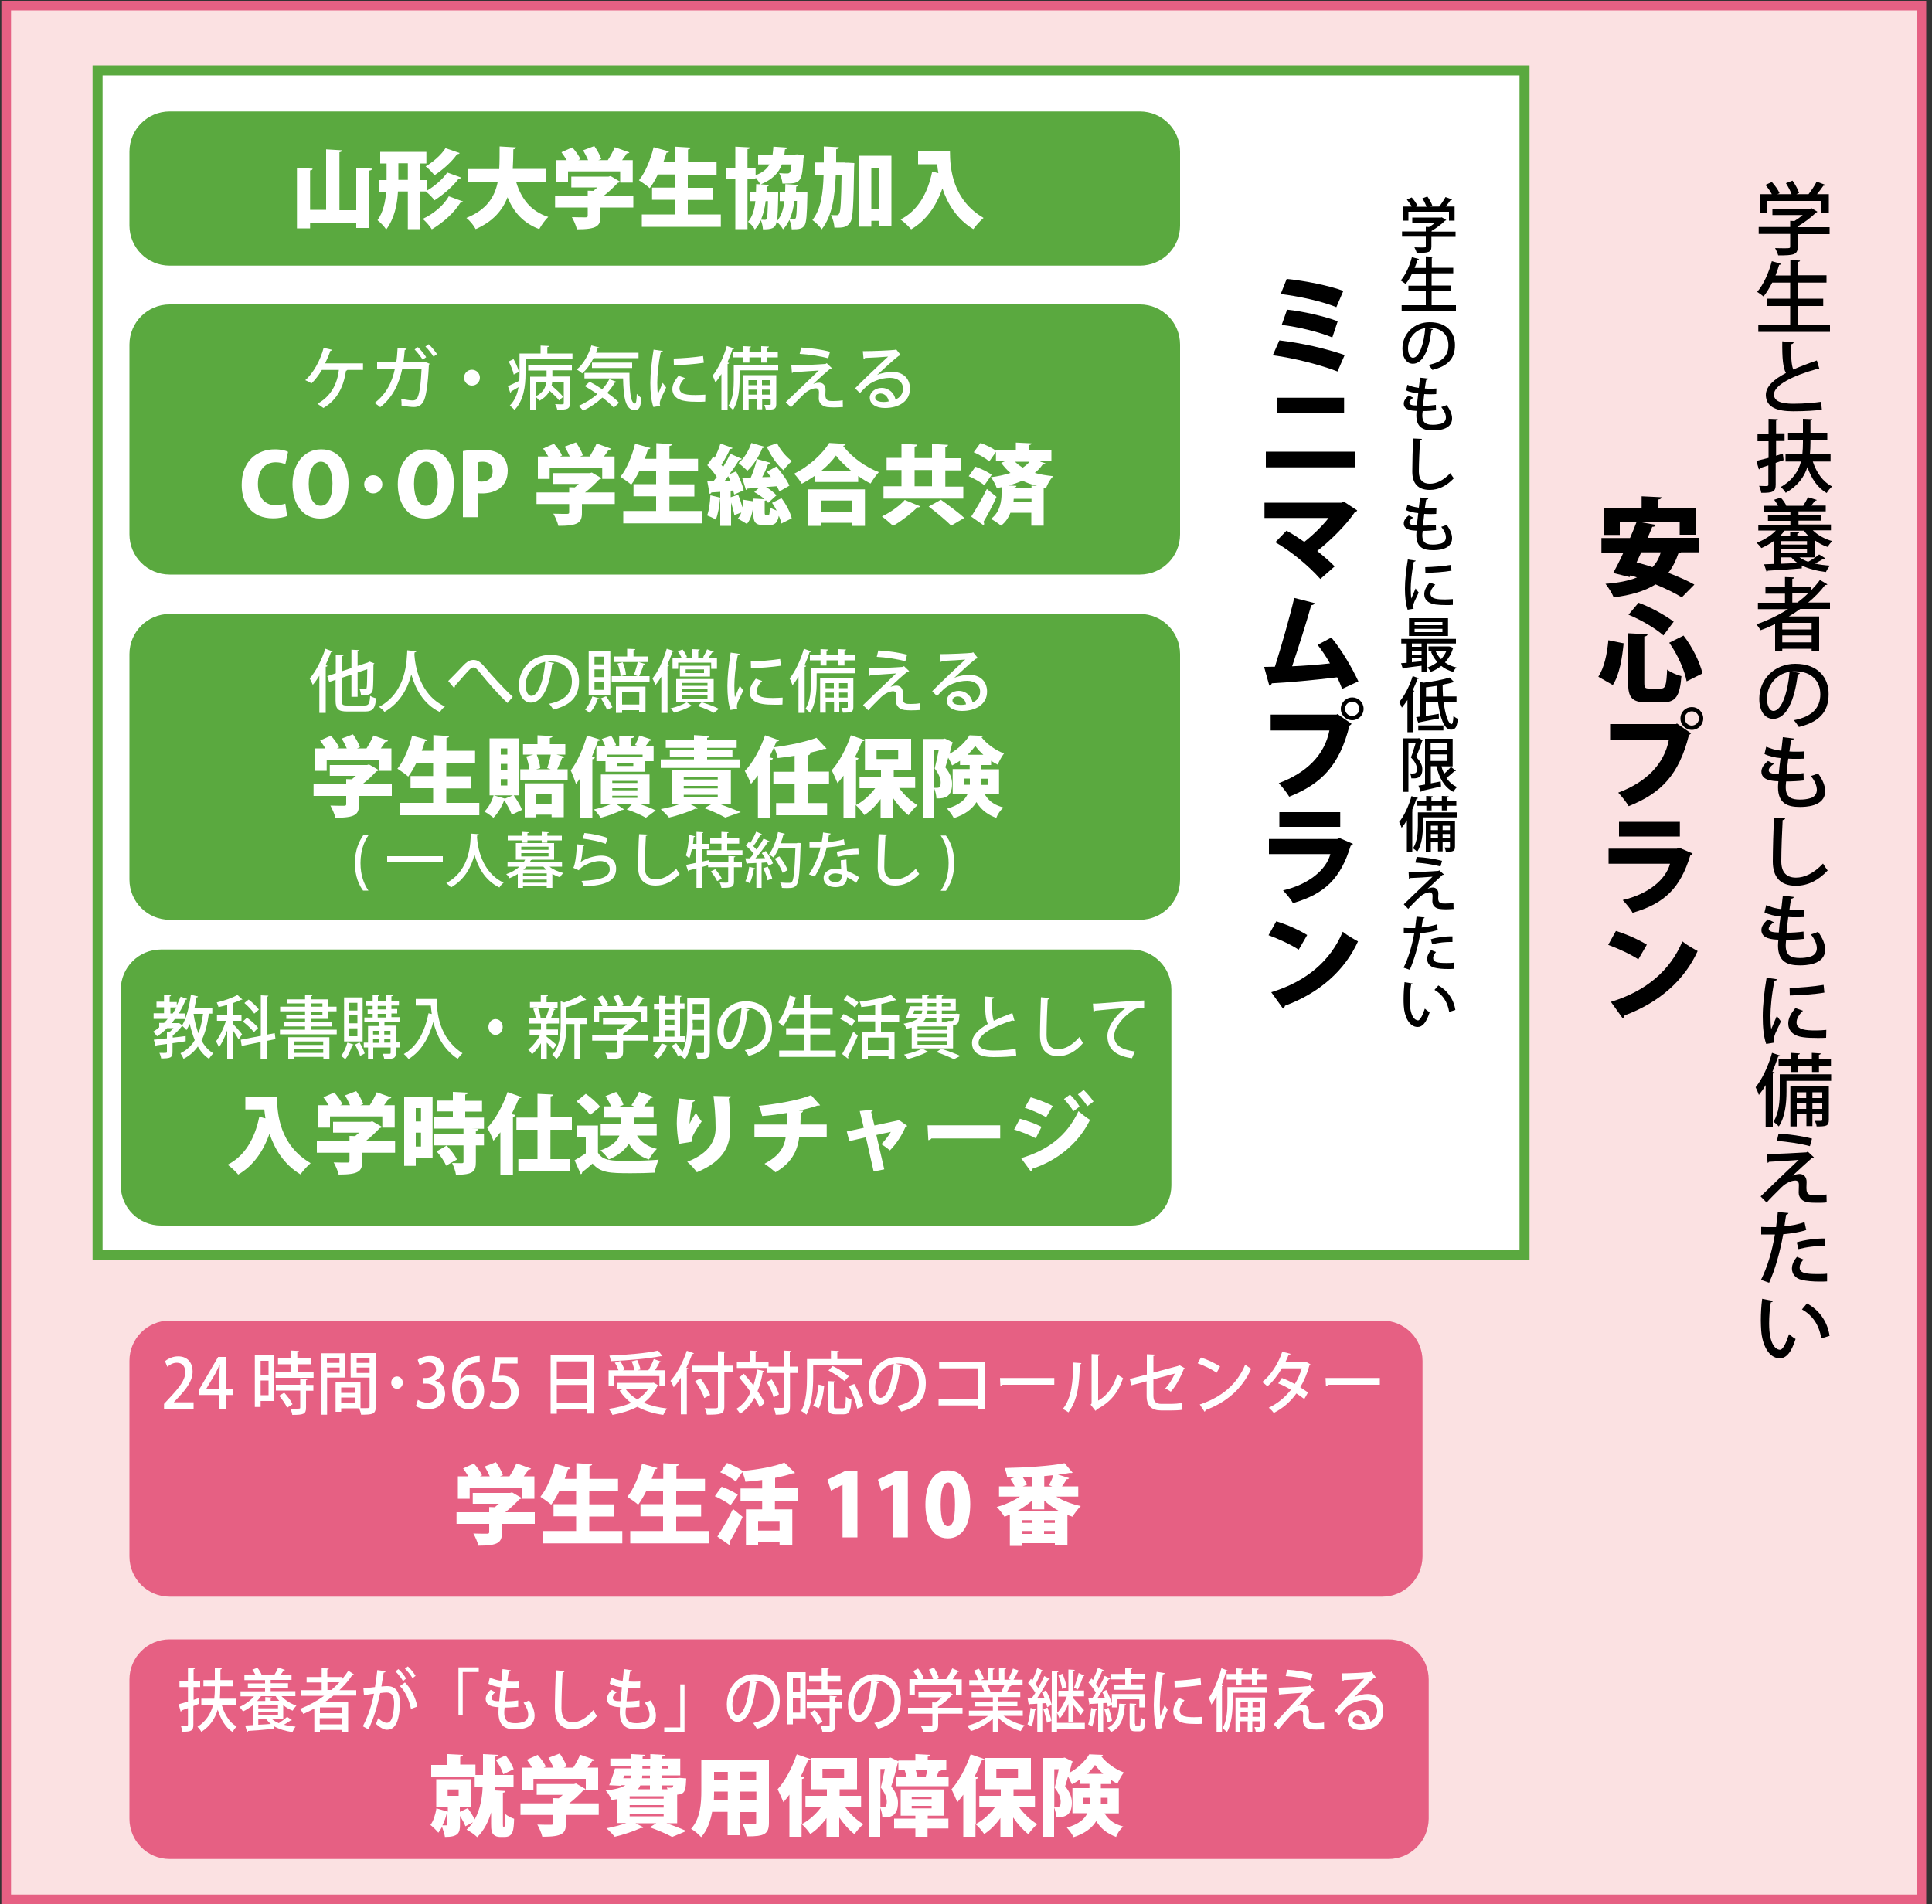 <?xml version="1.0" encoding="utf-8"?>
<!-- Generator: Adobe Illustrator 28.7.1, SVG Export Plug-In . SVG Version: 9.03 Build 54978)  -->
<svg version="1.1" id="レイヤー_1" xmlns="http://www.w3.org/2000/svg" xmlns:xlink="http://www.w3.org/1999/xlink" x="0px"
	 y="0px" viewBox="0 0 1000 985.7" style="enable-background:new 0 0 1000 985.7;" xml:space="preserve">
<rect x="0" y="0" width="1000" height="985.7" fill="#333333" stroke="none"/>
<style type="text/css">
	.st0{fill:#FBE1E2;}
	.st1{fill:#E66083;}
	.st2{fill:#FFFFFF;stroke:#5AA93F;stroke-width:5.18;stroke-miterlimit:10;}
	.st3{fill:#5AA93F;}
	.st4{fill:#FFFFFF;}
</style>
<g>
	<rect x="3.2" y="2.9" class="st0" width="991.4" height="980.3"/>
	<path class="st1" d="M992,5.4v975.3H5.7V5.4H992 M997,0.4H0.7v985.3H997V0.4L997,0.4z"/>
</g>
<rect x="50.5" y="36.4" class="st2" width="738.6" height="613.1"/>
<g>
	<g>
		<path d="M879.4,285.9h-9.3c-0.3,0.3-0.8,0.5-1.4,0.6c-1.3,3.9-3,7.2-5.2,10c5.2,2,10,4.1,13.5,6.1l-6.5,6.6
			c-3.2-2-8.2-4.5-13.6-6.7c-5.6,3.5-12.8,5.6-21.7,6.7c-0.7-2-2.8-5.3-4.2-7c6.5-0.5,11.9-1.5,16.3-3.3c-1.1-0.4-2.3-0.8-3.4-1.1
			l-0.4,0.9l-8.5-2.1c1.6-2.9,3.5-6.6,5.3-10.6h-11.4v-7.5h14.8c1.2-2.7,2.3-5.5,3.3-8.1h-8.6v6.5h-8.1v-13.9h19.4v-6.1l10.3,0.5
			c-0.1,0.7-0.5,1-1.8,1.2v4.3H878v13.9h-8.6v-6.5h-20.1l7.7,1.4c-0.2,0.7-0.7,1-1.8,1c-0.7,1.8-1.5,3.7-2.4,5.7h26.6V285.9z
			 M849.5,285.9c-0.8,1.8-1.6,3.5-2.4,5.2c2.6,0.7,5.4,1.5,8.2,2.5c2-2.1,3.4-4.6,4.3-7.7H849.5z"/>
		<path d="M827.3,350.3c3-4.7,4.5-11.4,5.2-18.9l7.9,1.6c-0.8,7.8-2.1,16.1-5.6,21.6L827.3,350.3z M842.8,327.8l10,0.5
			c-0.1,0.6-0.5,1-1.7,1.2v23.8c0,2.7,0.3,3.1,2.6,3.1h6c2.4,0,2.8-1.6,3.2-9.8c1.8,1.4,5.2,2.9,7.4,3.4
			c-0.8,10.3-2.9,13.6-9.9,13.6h-7.9c-7.8,0-9.8-2.5-9.8-10.3V327.8z M861,328.9c-4.2-3.7-11.7-8.1-18.1-10.7l5.2-6.2
			c6.4,2.3,13.8,6.5,18.2,9.8L861,328.9z M873,352.7c-1-5.6-4.7-14-9-20l7.4-3.7c4.6,5.9,8.5,13.9,9.8,19.6L873,352.7z"/>
		<path d="M833.4,374.8h34.1l0.5-0.3l7.3,5.1c-0.3,0.3-0.7,0.7-1.1,0.9c-5.2,20.6-14.4,30.1-31.2,36.8c-1.2-2.1-3.7-5.2-5.4-7
			c14.4-5.4,23.7-14.6,26.2-27.3h-30.4V374.8z M875.7,366c3.2,0,5.9,2.6,5.9,5.9c0,3.2-2.6,5.9-5.9,5.9c-3.2,0-5.9-2.6-5.9-5.9
			C869.8,368.5,872.5,366,875.7,366z M879.4,371.9c0-2-1.6-3.7-3.7-3.7c-2,0-3.7,1.6-3.7,3.7c0,2,1.7,3.7,3.7,3.7
			C877.8,375.5,879.4,373.8,879.4,371.9z"/>
		<path d="M876.1,441.8c-0.2,0.4-0.7,0.8-1.2,1c-5.2,16.9-13.3,24.9-29.9,29.7c-0.9-1.9-3.5-4.9-5.1-6.6
			c13.3-3.1,22.3-10.6,24.5-18.8h-31.8v-7.8H868l0.9-0.6L876.1,441.8z M869.5,433H838v-7.6h31.5V433z"/>
		<path d="M836.4,481.9c5.4,1.6,12,4.6,16,7.1l-4.4,7.6c-3.9-2.6-10.4-5.6-15.6-7.5L836.4,481.9z M833.8,518.6
			c18.1-5.5,30.7-16.2,37-31.3c2.5,2,5.4,3.6,7.9,5c-6.8,15-19.9,26.7-37.8,33.3c-0.1,0.6-0.5,1.2-1,1.5L833.8,518.6z"/>
	</g>
</g>
<path class="st3" d="M590,137.5H87.8c-11.5,0-20.8-9.3-20.8-20.8V78.5c0-11.5,9.3-20.8,20.8-20.8H590c11.5,0,20.8,9.3,20.8,20.8
	v38.3C610.8,128.2,601.5,137.5,590,137.5z"/>
<g>
	<g>
		<path class="st4" d="M184.4,86.8l8.2,0.5c0,0.5-0.4,0.8-1.4,1V118h-6.8v-2.5h-23.9v2.7h-6.8V86.9l8.1,0.4c0,0.5-0.4,0.8-1.3,0.9
			v20.4h8.3V77.3l8.3,0.5c0,0.5-0.4,0.8-1.4,1v30h8.7V86.8z"/>
		<path class="st4" d="M238.7,91.9c-0.2,0.4-0.6,0.6-1.3,0.6c-3,4-7.9,8.2-12.5,11.2c-1-1.4-2.8-3.3-4.5-4.6h-2.9v19.5h-6.4V99.1
			h-5.1c-0.4,6.8-1.8,13.9-6.1,19.7c-0.9-1.5-3.1-3.8-4.5-4.8c3-4.3,4.1-9.7,4.5-14.8H196v-6h4.1v-8.6h-3.3v-6h23.9v6h-3.2v8.6h3.6
			v5.4c3.8-2.2,8.1-5.9,10.4-9.3L238.7,91.9z M206.2,93.1h4.9v-8.6h-4.9V93.1z M239.7,104.3c-0.2,0.4-0.6,0.6-1.4,0.6
			c-3.4,5.4-8.9,10.3-14.8,13.8c-1-1.7-3-4-4.7-5.4c5.2-2.4,10.7-6.7,13.5-11.7L239.7,104.3z M237.9,79.2c-0.1,0.4-0.6,0.6-1.3,0.6
			c-2.7,3.9-7.2,7.9-11.7,10.9c-1.1-1.4-3-3.4-4.6-4.6c3.7-2.1,8.1-5.9,10.3-9.4L237.9,79.2z"/>
		<path class="st4" d="M282.7,94.3h-15.5c2.6,8.6,7.6,15.1,16.6,18c-1.6,1.4-3.7,4.4-4.7,6.3c-8.3-3.2-13.2-8.7-16.4-16.5
			c-2.6,6.7-7.4,12.5-16.5,16.5c-0.9-1.8-2.9-4.3-4.8-5.8c10.5-4.2,14.6-10.8,16.2-18.5h-15.3v-6.8h16.1c0.2-3.7,0.2-7.6,0.2-11.7
			l8.5,0.5c-0.1,0.5-0.5,0.9-1.4,1c0,3.3-0.1,6.7-0.3,10.1h17.2V94.3z"/>
		<path class="st4" d="M327.8,101.4v6h-17v4.5c0,5.1-1.8,6.8-12.2,6.8c-0.4-1.8-1.6-4.6-2.6-6.3c2.5,0.1,6.1,0.1,7,0.1
			c0.9,0,1.2-0.2,1.2-0.8v-4.3h-16.9v-6h16.9v-2.7l2.9,0.1c0.7-0.6,1.4-1.2,2.1-1.8h-13.5v-5.6h19.3l1-0.3l4.9,2.9
			c-0.2,0.4-0.7,0.6-1.2,0.7c-1.9,2-4.5,4.6-7.3,6.7H327.8z M294,88.6v5.8h-6.1V82.9h5.4c-0.8-1.4-1.8-2.9-2.7-4.1l5.6-2.5
			c1.6,1.8,3.5,4.3,4.2,6.1l-1.1,0.5h5.1c-0.7-1.6-1.7-3.6-2.6-5.1l5.8-2.2c1.4,2,3,4.7,3.6,6.7l-1.5,0.6h4.9
			c1.4-2.1,2.7-4.6,3.6-6.7l7.6,2.7c-0.3,0.4-0.9,0.6-1.4,0.5c-0.6,1.1-1.5,2.3-2.4,3.5h5.5v11.6H321v-5.8H294z"/>
		<path class="st4" d="M356,111h17.1v6.4h-40.9V111h17v-7.6h-11.7v-6.3h11.7v-6.8h-8.7c-1.3,2.7-2.7,5.1-4.2,7.1
			c-1.3-1.2-4-3.1-5.6-4.1c3.2-3.8,6.1-10.8,7.6-17.1l8,2.2c-0.2,0.4-0.6,0.7-1.3,0.6c-0.5,1.7-1,3.3-1.7,5h6v-8.1l8.2,0.5
			c0,0.5-0.5,0.8-1.4,1v6.6h14.8v6.4H356v6.8h12.9v6.3H356V111z"/>
		<path class="st4" d="M415,99.2l2.9,0.2c0,0.5,0,1.1,0,1.6c-0.2,10.2-0.5,14.3-1.5,15.7c-1.2,1.7-2.5,2-6.6,2
			c-0.1-1.5-0.6-3.6-1.2-4.9c-0.9,1.8-1.9,3.5-3.3,4.9c-0.7-1.3-2.1-3-3.3-3.9c-0.7,3.6-2.9,3.9-7.1,3.9c-0.1-1.5-0.5-3.4-1.1-4.7
			c-0.8,1.8-1.8,3.4-3.1,4.8c-0.7-1.3-2.2-3.1-3.5-4c2.3-2.7,3.3-6.3,3.8-10.7h-2.8v-4.9h3.1c0-1.3,0.1-2.6,0.1-3.9l2.1,0.1
			c-0.5-1.1-1.5-2.4-2.4-3.5v0.8h-4.2v25.9h-6.3V92.8h-4.6v-5.9h4.6v-11l7.6,0.4c0,0.5-0.4,0.8-1.3,0.9v9.6h4.2v3.9
			c3.7-1.4,5.8-3.2,7.2-5.6h-5.9v-5.1h7.5c0.2-1.3,0.3-2.7,0.4-4.1l7.2,0.5c0,0.5-0.4,0.8-1.2,0.9c-0.1,0.9-0.2,1.8-0.3,2.7h5.4
			l1.3-0.1l3.4,0.4c0,0.5-0.1,1.1-0.2,1.6c-0.7,11.9-1.4,13.1-8.9,13.1c-0.6,0-1.3,0-2,0c-0.1-1.7-0.8-3.9-1.7-5.4
			c1.7,0.2,3.2,0.2,4,0.2c1.6,0,2-0.5,2.4-4.7h-5c-1.6,4.3-4.7,7.7-10.9,10.3l4.2,0.3c0,0.5-0.4,0.8-1.1,0.9c0,0.9,0,1.8-0.1,2.7h2
			l1.2,0l2.8,0.1c0,0.4,0,1.1,0,1.6c-0.1,6.9-0.3,11.1-0.6,13.4c2.2-2.6,3.3-6.1,3.8-10.3h-2.4v-4.9h2.8c0-1.3,0.1-2.6,0.1-3.9
			l6.7,0.4c-0.1,0.4-0.4,0.7-1.1,0.9c0,0.9,0,1.8-0.1,2.6h2.2L415,99.2z M396.3,104.1c-0.4,3.5-1.2,6.7-2.4,9.6
			c0.8,0,1.4,0.1,1.9,0.1c0.5,0,0.8-0.1,1-0.6c0.4-0.6,0.5-2.9,0.7-9.1H396.3z M411.2,104.1c-0.5,3.4-1.2,6.6-2.5,9.4
			c0.8,0.1,1.5,0.1,2,0.1c0.5,0,0.8-0.1,1.1-0.6c0.4-0.6,0.6-2.9,0.7-9H411.2z"/>
		<path class="st4" d="M437.3,84.2l1.4,0l3.5,0.2c0,0.5,0,1.4-0.1,2.1c-0.3,19.3-0.6,26.4-1.9,28.4c-1.6,2.5-3.2,3.1-8.3,2.9
			c-0.1-1.9-0.8-4.7-1.8-6.5c1.2,0.1,2.2,0.1,3,0.1c0.6,0,0.9-0.2,1.3-0.9c0.7-1.1,1-6.1,1.2-19.9h-3c-0.5,11.5-1.9,21.2-7.3,28.1
			c-1-1.6-3.2-3.7-4.8-4.8c4.4-5.6,5.5-13.5,5.8-23.4h-4.6v-6.4h4.7v-8.3l7.8,0.4c-0.1,0.6-0.5,0.9-1.4,1.1c0,2.3,0,4.6,0,6.8H437.3
			z M444.8,80.6h16.6V117h-6.5v-2.7H451v3h-6.3V80.6z M451,108h3.8V86.9H451V108z"/>
		<path class="st4" d="M475.3,78.3h16.4c0,8.9,1.3,25.1,17.4,34.5c-1.5,1.2-4.1,4.1-5.3,5.8c-8.6-5.2-13.4-13.2-16-21.1
			c-3.3,9.4-8.5,16.7-16.2,21.2c-1.1-1.4-3.8-3.9-5.5-5.1c8.8-4.4,14.1-13.4,16.4-24.8l3.2,0.8c-0.3-1.6-0.5-3.1-0.6-4.6h-9.9V78.3z
			"/>
	</g>
</g>
<path class="st3" d="M590,297.4H87.8c-11.5,0-20.8-9.3-20.8-20.8v-98.2c0-11.5,9.3-20.8,20.8-20.8H590c11.5,0,20.8,9.3,20.8,20.8
	v98.2C610.8,288.1,601.5,297.4,590,297.4z"/>
<g>
	<g>
		<path class="st4" d="M187.9,188.1v3.4h-8.1c-0.1,0.2-0.4,0.4-0.7,0.4c-1.2,7.9-4.3,15-11.7,19.3c-0.8-0.6-2.2-1.6-3.1-2.2
			c7-3.8,10.3-10.3,11.1-17.5h-8.8c-1.6,2.7-3.5,5.2-5.4,7c-0.8-0.6-2.2-1.3-3.2-1.7c4.1-3.5,7.9-10.4,9.5-16.7l4.5,1
			c-0.1,0.3-0.5,0.5-1,0.5c-0.6,1.9-1.7,4.4-2.7,6.5H187.9z"/>
		<path class="st4" d="M222.4,188.3c-0.1,0.2-0.2,0.4-0.4,0.5c-0.5,10.5-1.5,16.9-2.9,19.2c-1.2,2-2.9,2.7-4.9,2.7
			c-1.5,0-3.9-0.3-6.4-0.8c0.1-1,0-2.6-0.2-3.5c2.4,0.6,5,0.9,5.9,0.9c1.2,0,1.9-0.3,2.6-1.5c1-1.9,1.8-7.4,2.1-14.8h-10
			c-1.7,7.8-4.9,14.7-11.4,19.8c-0.6-0.6-2-1.6-2.9-2.2c6-4.6,9-10.6,10.5-17.7h-9.2v-3.3h9.9c0.4-2.5,0.5-4.6,0.7-7.5l4.7,0.4
			c-0.1,0.4-0.4,0.6-1,0.7c-0.2,2.4-0.4,4.3-0.7,6.4h10.3l0.7-0.3L222.4,188.3z M216.3,179.7c1.5,1.4,3.4,3.7,4.3,5.2l-1.8,1.3
			c-0.9-1.4-2.9-4-4.2-5.3L216.3,179.7z M221.9,178.2c1.5,1.4,3.4,3.7,4.3,5.1l-1.8,1.3c-0.9-1.4-2.8-3.9-4.2-5.2L221.9,178.2z"/>
		<path class="st4" d="M248.4,195.5c0,2.3-1.8,4.1-4.1,4.1s-4.1-1.8-4.1-4.1s1.8-4.1,4.1-4.1C246.6,191.4,248.4,193.3,248.4,195.5z"
			/>
		<path class="st4" d="M283.2,183h13.1v3H272v7.7c0,5.6-0.8,13.6-5.7,18.5c-0.5-0.6-1.8-1.8-2.4-2.3c2.7-2.7,3.9-6.1,4.5-9.5
			c-1.5,0.9-2.8,1.7-3.8,2.2c0,0.3-0.2,0.6-0.5,0.7l-1.2-3.4c1.6-0.7,3.7-1.7,5.9-2.8c0-1.1,0.1-2.3,0.1-3.3V183h10.9v-4.1l4.4,0.2
			c0,0.3-0.2,0.5-0.9,0.6V183z M265.8,185.9c1.2,2.1,2.4,4.8,2.8,6.6l-2.7,1.4c-0.3-1.8-1.5-4.6-2.6-6.8L265.8,185.9z M273.4,191.7
			v-2.9H296v2.9h-10.1v3.2h9.1v13.8c0,3.2-1.6,3.4-6.6,3.4c-0.1-0.9-0.6-2.1-1.1-2.9c1,0,2,0.1,2.7,0.1c1.6,0,1.8,0,1.8-0.6v-10.8
			h-6c-0.1,0.6-0.1,1.1-0.3,1.7c2.1,1.8,4.8,4.2,6,5.8l-2.1,1.9c-1-1.3-3-3.3-4.9-5c-1,1.9-2.7,3.8-5.4,5.2c-0.3-0.6-1.1-1.4-1.7-2
			v6.7h-3v-17.2h8.5v-3.2H273.4z M277.4,197.8v7.3c3.9-1.9,5-4.7,5.4-7.3H277.4z"/>
		<path class="st4" d="M330.5,185.4h-23.3c-1.6,3.2-3.6,6-5.9,7.9c-0.6-0.6-2-1.6-2.8-2c3.4-2.7,6.1-7.5,7.6-12.5l4.1,1.1
			c-0.1,0.3-0.5,0.4-0.9,0.4c-0.2,0.7-0.5,1.5-0.8,2.3h22V185.4z M305.2,197.6c2.1,1.1,4.3,2.4,6.5,3.9c1.5-1.6,2.7-3.4,3.7-5.2
			l3.8,1.4c-0.1,0.3-0.5,0.4-1,0.4c-1.1,1.9-2.4,3.6-3.9,5.3c2.5,1.7,4.7,3.5,6.1,5.1l-2.7,2.5c-1.4-1.5-3.5-3.4-5.9-5.2
			c-3,2.8-6.4,5.1-10,6.8c-0.5-0.7-1.6-1.9-2.3-2.5c3.5-1.5,6.8-3.6,9.7-6.1c-2.2-1.5-4.4-2.9-6.5-4.1L305.2,197.6z M302.3,193h23.5
			c0,9,0.5,15.9,2.9,15.9c0.6,0,0.8-2,0.9-5c0.7,0.7,1.6,1.6,2.3,2.1c-0.2,4.5-0.9,6.2-3.3,6.3c-5,0-5.9-6.8-6.1-16.4h-20V193z
			 M327.2,190.5h-20.8v-2.8h20.8V190.5z"/>
		<path class="st4" d="M343.1,181.7c-0.1,0.4-0.4,0.6-1.1,0.6c-1.3,6-1.8,12.4-1.8,15.8c0,2.3,0.1,4.6,0.3,6c0.6-1.4,2-4.7,2.5-5.9
			l1.8,2.4c-1.3,3-2.5,5-3,6.6c-0.2,0.6-0.3,1.1-0.3,1.7c0,0.4,0.1,0.8,0.2,1.2l-3.5,0.6c-1.2-3.4-1.6-7.7-1.6-12.5
			c0-4.7,0.7-11.2,1.7-17.2L343.1,181.7z M365,207.9c-1.2,0.1-2.6,0.1-3.9,0.1c-2.4,0-4.8-0.1-6.4-0.4c-4.6-0.6-6.7-3.2-6.7-6.1
			c0-2.5,1.3-4.6,3.2-7l3.3,1.2c-1.7,1.7-2.8,3.4-2.8,5.3c0,3.3,4.4,3.5,8.5,3.5c1.6,0,3.3-0.1,4.9-0.2L365,207.9z M348.7,185.6
			c4.3-0.1,10.7-0.6,15.2-1.3l0.4,3.5c-4.4,0.7-11.4,1.2-15.5,1.3L348.7,185.6z"/>
		<path class="st4" d="M380,180.4c-0.1,0.2-0.4,0.4-0.9,0.4c-0.7,2.3-1.6,4.6-2.6,6.8l0.9,0.3c-0.1,0.2-0.3,0.5-0.8,0.5v23.9h-3.2
			v-18.7c-1,1.6-2,3.1-3.1,4.4c-0.3-0.9-1-2.7-1.5-3.5c2.9-3.5,5.7-9.5,7.4-15.4L380,180.4z M402.8,188.8v2.9h-20v4.9
			c0,4.6-0.5,11.2-3.4,15.6c-0.5-0.6-1.8-1.7-2.4-2.1c2.6-3.9,2.8-9.5,2.8-13.5v-7.8H402.8z M379.3,182.1h5.5v-2.9l3.9,0.2
			c0,0.3-0.2,0.5-0.8,0.6v2.1h6.1v-2.9l4,0.2c0,0.3-0.2,0.5-0.8,0.6v2.1h5.4v2.9h-5.4v2.7H394V185h-6.1v2.7h-3.1V185h-5.5V182.1z
			 M401.8,194.3v14.9c0,2.7-1.2,2.9-5.4,2.9c-0.1-0.7-0.5-1.8-0.8-2.5c1.3,0,2.4,0,2.8,0c0.4,0,0.5-0.1,0.5-0.5v-2.6h-4.4v5.4h-2.7
			v-5.4h-4.3v5.6h-2.9v-17.9H401.8z M391.7,196.8h-4.3v2.6h4.3V196.8z M387.4,204.3h4.3v-2.6h-4.3V204.3z M398.8,196.8h-4.4v2.6h4.4
			V196.8z M394.4,204.3h4.4v-2.6h-4.4V204.3z"/>
		<path class="st4" d="M420.9,198.8c1.1-0.5,2.2-0.7,3.2-0.7c1.9,0,3.2,1.5,3.2,3.5c0,0.9-0.1,2-0.1,2.8c0,3.2,1.8,3.2,4.2,3.2
			c1.5,0,3.4-0.1,4.8-0.4c0,2.2,0.1,3.4,0.1,3.5c-1.4,0.1-3.1,0.2-4.7,0.2c-1.4,0-2.7-0.1-3.5-0.2c-2.7-0.4-4.3-2.2-4.3-4.4
			c0-0.9,0.1-2.3,0.1-3.3c0-1.3-0.5-2-1.6-2c-1.7,0-4,1-6.1,2.9c-1.9,1.9-5.7,5.6-6.8,7c0,0-0.6-0.7-2.7-2.7
			c3.5-3.4,13.8-13.2,17.1-16.4c-2.4,0.2-9.5,0.6-13.3,0.9c-0.2,0.3-0.3,0.4-0.6,0.4l-0.3-3.9c4.9-0.1,14-0.5,17.7-0.8l0.6-0.4
			l2.7,2.6c-0.2,0.1-0.5,0.3-0.9,0.3C427.5,192.7,423.7,196.1,420.9,198.8L420.9,198.8z M428.7,185.5c-3.7-1.1-10.3-2.1-14.8-2.3
			l0.8-3.3c4.8,0.2,10.9,1.1,14.9,2.2L428.7,185.5z"/>
		<path class="st4" d="M454,194.1c2.2-1,5.4-1.6,7.8-1.6c5.5,0,9.2,3.3,9.2,8.7c0,6.4-5.6,10-13,10c-4.6,0-7.8-2-7.8-5.4
			c0-2.7,2.8-5,6.1-5c3.9,0,6.6,2.8,7.2,6c2.3-0.9,3.9-2.9,3.9-5.6c0-3.4-2.7-5.6-6.7-5.6c-5.1,0-9.9,2.2-12.3,4.5
			c-0.9,0.9-2.3,2.3-3.3,3.4l-2.5-2.5c2.8-2.9,12.3-12,17.1-16.4c-1.9,0.2-8.5,0.6-11.9,0.7c-0.1,0.2-0.5,0.5-0.8,0.6l-0.4-4.1
			c4.7,0,14.3-0.4,16.7-0.7l0.5-0.3l2.4,3c-0.2,0.2-0.6,0.3-1,0.4C463,185.8,456.8,191.5,454,194.1L454,194.1z M457.3,208.1
			c0.8,0,2-0.1,2.7-0.3c-0.3-2.3-2.1-4.1-4.2-4.1c-1.5,0-2.8,0.8-2.8,2.1C453,207.6,455.4,208.1,457.3,208.1z"/>
	</g>
</g>
<g>
	<g>
		<path class="st4" d="M148.6,267.1c-1.2,0.5-3.9,1.2-7.3,1.2c-11,0-16.2-7.7-16.2-17.3c0-12.5,8.1-18.4,17.1-18.4
			c3.5,0,5.9,0.7,6.9,1.3l-1.4,6.4c-1.2-0.5-2.8-1-5-1c-5,0-9.2,3.4-9.2,11.2c0,7.2,3.6,11,9.2,11c1.8,0,3.8-0.4,5-0.8L148.6,267.1z
			"/>
		<path class="st4" d="M180.4,250c0,12.1-5.9,18.4-14.7,18.4c-9.6,0-14.3-8.3-14.3-17.8c0-9.8,5.4-18,14.8-18
			C176.4,232.5,180.4,241.5,180.4,250z M159.8,250.4c0,6.7,2.2,11.4,6.2,11.4s6.1-4.8,6.1-11.6c0-6.1-2-11.2-6.1-11.2
			C161.8,239.1,159.8,244.4,159.8,250.4z"/>
		<path class="st4" d="M197.9,250.7c0,2.6-2.2,4.7-4.7,4.7c-2.6,0-4.7-2.1-4.7-4.7s2.1-4.7,4.7-4.7
			C195.9,246,197.9,248.2,197.9,250.7z"/>
		<path class="st4" d="M234.9,250c0,12.1-5.9,18.4-14.7,18.4c-9.6,0-14.3-8.3-14.3-17.8c0-9.8,5.4-18,14.8-18
			C230.9,232.5,234.9,241.5,234.9,250z M214.3,250.4c0,6.7,2.2,11.4,6.2,11.4s6.1-4.8,6.1-11.6c0-6.1-2-11.2-6.1-11.2
			C216.3,239.1,214.3,244.4,214.3,250.4z"/>
		<path class="st4" d="M239.6,233.5c2.2-0.4,5.4-0.7,9.4-0.7c4.6,0,8,0.8,10.3,2.7c2.2,1.8,3.5,4.8,3.5,8c0,9.7-7.9,11.9-13.3,11.9
			c-0.8,0-1.4,0-2-0.1v12.4h-7.9V233.5z M247.5,249.2c0.5,0,1,0.1,1.8,0.1c3.7,0,5.7-2.2,5.7-5.4c0-3.2-1.9-4.9-5.1-4.9
			c-1.1,0-1.9,0.1-2.4,0.3V249.2z"/>
		<path class="st4" d="M318.2,254.9v6h-17v4.5c0,5.1-1.8,6.8-12.2,6.8c-0.4-1.8-1.6-4.6-2.6-6.3c2.5,0.1,6.1,0.1,7,0.1
			c0.9,0,1.2-0.2,1.2-0.8v-4.3h-16.9v-6h16.9v-2.7l2.9,0.1c0.7-0.6,1.4-1.2,2.1-1.8H286v-5.6h19.3l1-0.3l5,2.9
			c-0.2,0.4-0.7,0.6-1.2,0.7c-1.9,2-4.5,4.6-7.3,6.7H318.2z M284.5,242.1v5.8h-6.1v-11.6h5.4c-0.8-1.4-1.8-2.9-2.7-4.1l5.6-2.5
			c1.6,1.8,3.5,4.3,4.2,6.1l-1.1,0.5h5.1c-0.7-1.6-1.7-3.6-2.6-5.1l5.8-2.2c1.4,2,3,4.7,3.6,6.7l-1.5,0.6h5c1.3-2.1,2.7-4.6,3.6-6.7
			l7.6,2.7c-0.3,0.4-0.9,0.6-1.4,0.5c-0.6,1.1-1.5,2.3-2.4,3.5h5.5v11.6h-6.4v-5.8H284.5z"/>
		<path class="st4" d="M346.4,264.5h17.1v6.4h-40.9v-6.4h17v-7.6h-11.7v-6.3h11.7v-6.8h-8.7c-1.3,2.7-2.7,5.1-4.2,7.1
			c-1.3-1.2-4-3.1-5.6-4.1c3.2-3.8,6.1-10.8,7.6-17.1l8,2.2c-0.2,0.4-0.6,0.7-1.3,0.6c-0.5,1.7-1,3.3-1.7,5h6v-8.1l8.2,0.5
			c0,0.5-0.5,0.8-1.4,1v6.6h14.8v6.4h-14.8v6.8h12.9v6.3h-12.9V264.5z"/>
		<path class="st4" d="M397.6,266.7c0.6,0,0.8-0.6,0.9-4.1c0.8,0.6,2.2,1.2,3.5,1.7c-0.7-1.4-1.5-2.8-2.4-4l4.9-2.4
			c2.4,3.2,4.6,7.3,5.3,10.4l-5.4,2.7c-0.2-1.2-0.6-2.6-1.3-4c-0.7,3.7-2.1,4.8-5,4.8h-2.8c-4.5,0-5.4-1.6-5.4-6.3v-4.6
			c-0.2,4-1.2,7.8-3.3,10.3l-4.7-2.8c0.7-0.8,1.3-1.8,1.8-3.1l-3.6,1.3c-0.3-1.8-1-4.2-1.7-6.5v12.1h-5.6v-13.9h-0.1
			c-0.3,3.6-1.1,7.9-2.2,10.7c-1.1-0.8-3.2-1.7-4.5-2.2c1-2.5,1.5-6.7,1.7-10.4l5.1,1.2v-3l-4.6,0.3c-0.1,0.5-0.5,0.7-0.9,0.7
			l-1.2-6.4h3.1c0.6-0.8,1.2-1.5,1.8-2.3c-1.2-2-3.2-4.3-4.9-6.1l3.1-4.5l0.7,0.7c1.2-2.4,2.3-5.1,3-7.4l6.3,2.3
			c-0.2,0.4-0.6,0.5-1.3,0.5c-1.1,2.5-2.9,5.8-4.5,8.2c0.3,0.4,0.6,0.8,0.9,1.1c1.4-2.3,2.7-4.7,3.7-6.8l6,2.6
			c-0.2,0.4-0.7,0.5-1.4,0.5c-1.3,2.2-3.1,4.9-5.1,7.5l3.5-1.5c1.7,3.1,3.4,7.1,3.9,9.8l-4.9,2.2c-0.1-0.6-0.3-1.3-0.5-2.1l-1.3,0.1
			v3.4l3.9-1.3c0.8,2,1.6,4.4,2.2,6.5c0.3-1.3,0.4-2.6,0.5-3.9l5.1,0.8v-1.4l5.8,0.3c-1.5-1.4-3.5-2.7-5.3-3.7l2.5-2.2
			c-2.2,0.2-4.3,0.3-6,0.4c-0.1,0.4-0.5,0.7-0.8,0.7l-2-6.4c1.3,0,2.8,0,4.5,0c1.3-2.9,2.5-6.7,3.2-9.6l7.1,2
			c-0.2,0.4-0.6,0.6-1.3,0.6c-0.8,2.1-1.9,4.6-3.1,6.8l4.5-0.1c-0.7-0.9-1.4-1.8-2-2.7l4.8-2.7c2.6,3,5.6,7,6.8,9.9l-5.2,3
			c-0.3-0.8-0.8-1.8-1.3-2.7l-5.6,0.4c2.2,1.3,4.2,2.9,5.4,4.3l-4.3,3.9c-0.3-0.4-0.7-0.9-1.1-1.3c-0.2,0.1-0.4,0.2-0.7,0.2v5.9
			c0,1.2,0.1,1.4,0.6,1.4H397.6z M378,248.9c-0.4-0.9-0.7-1.7-1.1-2.4c-0.6,0.9-1.3,1.7-1.9,2.5L378,248.9z M395.8,231.3
			c-0.2,0.5-0.7,0.6-1.2,0.6c-1.7,4.3-4.6,8.9-7.8,11.8c-1-1.1-3.2-3-4.5-4c2.8-2.3,5.3-6.5,6.6-10.4L395.8,231.3z M402.2,229.4
			c1.6,3.4,4.7,7.1,7.7,9.3c-1.4,1.1-3.4,3.3-4.4,4.7c-3.3-2.8-6.6-7.6-8.6-12.1L402.2,229.4z"/>
		<path class="st4" d="M421.7,246.3c-2.1,1.5-4.4,2.9-6.7,4.1c-0.9-1.5-2.7-4-4-5.2c7.7-3.7,14.9-10.5,18.2-15.9l8.6,0.5
			c-0.2,0.5-0.6,0.9-1.4,1c4.3,5.8,11.8,11.1,18.5,13.6c-1.6,1.7-3.1,3.9-4.3,5.9c-2.2-1.1-4.3-2.4-6.4-3.9v3.1h-22.5V246.3z
			 M418.4,272.2v-18.9h29.3v18.9H441v-1.6h-16.2v1.6H418.4z M441,259.1h-16.2v5.8H441V259.1z M440.7,243.8c-3.2-2.6-6.1-5.4-8-8
			c-1.8,2.6-4.5,5.4-7.7,8H440.7z"/>
		<path class="st4" d="M476.3,262.1c-0.2,0.4-0.8,0.6-1.4,0.5c-3.1,3-8.2,7.1-12.7,9.6c-1.5-1.5-4.1-3.7-5.7-4.9
			c4.5-2.1,9.4-5.7,11.8-8.5L476.3,262.1z M498.6,251.7v6.4h-41.3v-6.4h9.3v-8.4h-7.7v-6.3h7.7v-7.3l8.2,0.5c0,0.5-0.4,0.8-1.4,1
			v5.9h9v-7.3l8.3,0.5c0,0.5-0.4,0.8-1.4,1v5.9h8.2v6.3h-8.2v8.4H498.6z M473.4,243.3v8.4h9v-8.4H473.4z M492.3,272.1
			c-2.4-2.6-7.7-6.9-11.6-9.9l6.3-3.5c3.6,2.6,9.2,6.6,12.1,9.4L492.3,272.1z"/>
		<path class="st4" d="M504.9,241.6c2.7,0.9,6.5,2.7,8.4,4.2l-3.8,5.4c-1.7-1.5-5.3-3.5-8.1-4.7L504.9,241.6z M502.7,267.4
			c2.2-3.4,5.5-9,8.1-14.3l5,4.1c-2.2,4.8-4.6,9.4-6.8,13c0.3,0.3,0.4,0.6,0.4,0.9c0,0.3-0.1,0.6-0.3,0.8L502.7,267.4z M538.5,239
			l2.6,0.8c-0.2,0.4-0.6,0.6-1.4,0.6c-1.1,1.6-2.5,3.1-4.1,4.4c3,0.9,6.2,1.3,9.5,1.7c-1.4,1.5-3,4-3.6,6.1l-0.4-0.1
			c-0.2,0.1-0.5,0.2-0.9,0.3v19.3h-6.4v-6.7h-10.8c-1,2.5-2.5,4.9-4.9,6.7c-1.1-1-3.6-2.7-5.2-3.5c4.9-3.6,5.5-9.6,5.5-12.9v-3.5
			c-0.8,0.1-1.6,0.3-2.5,0.4c-0.5-1.5-2-4.3-3-5.6c3.6-0.4,7.1-1.2,10.1-2.2c-1.7-1.4-3.2-3.1-4.8-5.2l1.9-0.8h-4.6v-4.9l-3.5,5
			c-1.6-1.6-5.2-3.6-8-4.8l3.5-4.8c2.6,0.9,6.1,2.6,8,4v-0.3h10.3v-3.9l8.1,0.4c0,0.5-0.4,0.8-1.3,0.9v2.5h11.6v5.8H538.5z
			 M533.9,251.4l2.9,0.1c-2.7-0.6-5.2-1.5-7.6-2.7c-2.2,1-4.6,1.8-7.1,2.5l4,0.2c0,0.5-0.4,0.8-1.3,0.9v0.3h9.1V251.4z M524.7,258.2
			c0,0.6-0.1,1.2-0.2,1.8h9.4v-1.8H524.7z M525.3,239c1.3,1.2,2.6,2.2,4,3.1c1.4-0.9,2.6-1.9,3.6-3.1H525.3z"/>
	</g>
</g>
<path class="st3" d="M590,476.1H87.8c-11.5,0-20.8-9.3-20.8-20.8V338.6c0-11.5,9.3-20.8,20.8-20.8H590c11.5,0,20.8,9.3,20.8,20.8
	v116.7C610.8,466.8,601.5,476.1,590,476.1z"/>
<g>
	<g>
		<path class="st4" d="M202.8,406v6h-17v4.5c0,5.1-1.8,6.8-12.2,6.8c-0.4-1.8-1.6-4.6-2.6-6.3c2.5,0.1,6.1,0.1,7,0.1
			c0.9,0,1.2-0.2,1.2-0.8V412h-16.9v-6h16.9v-2.7l2.9,0.1c0.7-0.6,1.4-1.2,2.1-1.8h-13.5V396h19.3l1-0.3l5,2.9
			c-0.2,0.4-0.7,0.6-1.2,0.7c-1.9,2-4.5,4.6-7.3,6.7H202.8z M169.1,393.2v5.8H163v-11.6h5.4c-0.8-1.4-1.8-2.9-2.7-4.1l5.6-2.5
			c1.6,1.8,3.5,4.3,4.2,6.1l-1.1,0.5h5.1c-0.7-1.6-1.7-3.6-2.6-5.1l5.8-2.2c1.4,2,3,4.7,3.6,6.7l-1.5,0.6h4.9
			c1.4-2.1,2.7-4.6,3.6-6.7l7.6,2.7c-0.3,0.5-0.9,0.6-1.4,0.5c-0.6,1.1-1.5,2.3-2.4,3.5h5.5V399h-6.4v-5.8H169.1z"/>
		<path class="st4" d="M231,415.6h17.1v6.4h-40.9v-6.4h17V408h-11.7v-6.3h11.7v-6.8h-8.7c-1.3,2.7-2.7,5.1-4.2,7.1
			c-1.3-1.2-4-3.1-5.6-4.1c3.2-3.8,6.1-10.8,7.6-17.1l8,2.2c-0.2,0.4-0.6,0.7-1.3,0.6c-0.5,1.7-1,3.3-1.7,5h6v-8.1l8.2,0.5
			c0,0.5-0.4,0.8-1.4,1v6.6h14.8v6.4H231v6.8h12.9v6.3H231V415.6z"/>
		<path class="st4" d="M268.6,411.7h-2.7c1.7,2.4,3.5,5.4,4.3,7.5l-5.3,2.5c-0.7-2-2.4-5.1-3.9-7.5H261c-1.2,3.2-3.3,6.8-5.6,9.1
			c-1.2-1-3.3-2.5-4.7-3.2c2.1-2,3.9-5.3,4.8-8.4l5.9,1.7l4.1-1.7h-12.1v-29.5h15.2V411.7z M262.6,390.6v-3.2h-3.4v3.2H262.6z
			 M262.6,398.6v-3.2h-3.4v3.2H262.6z M262.6,406.6v-3.3h-3.4v3.3H262.6z M292.2,391.8c-0.2,0.4-0.6,0.6-1.3,0.6
			c-0.6,1.8-1.6,4-2.5,5.8h5.4v5.6h-24.5v-5.6h4.7c-0.2-2-0.9-4.6-1.6-6.6l3.7-1h-5.4v-5.4h7.5v-4.6l7.8,0.4c0,0.5-0.4,0.8-1.4,1
			v3.2h8v5.4H288L292.2,391.8z M271.6,423.2v-17.7h20.2V423h-6.3v-1.3h-7.9v1.4H271.6z M283.2,397.6c0.7-2,1.5-4.7,1.9-7h-7.3
			c0.9,2.2,1.7,5.1,1.8,7l-2.1,0.6h7.5L283.2,397.6z M285.5,410.9h-7.9v5.5h7.9V410.9z"/>
		<path class="st4" d="M310.8,382.9c-0.2,0.4-0.6,0.6-1.3,0.6c-0.9,2.7-2,5.4-3.1,8.1l1.5,0.5c-0.1,0.4-0.5,0.8-1.3,0.9v30.4h-6.2
			v-20.7c-0.8,1.1-1.5,2.2-2.3,3.1c-0.5-1.7-1.9-5.4-2.7-7c3.2-4,6.5-11.2,8.4-18.1L310.8,382.9z M336.2,416.3h-4.9
			c3.1,1,6.2,2.2,8.1,3.2l-5.1,3.8c-2.2-1.3-6.2-3.1-9.9-4.3l2.7-2.7h-8l3.8,2.6c-0.3,0.4-0.6,0.4-1.1,0.4c-2.7,1.4-7.2,3.1-10.9,4
			c-0.8-1.3-2.3-3.2-3.5-4.3c2.8-0.6,6-1.6,8.5-2.6H311v-15.5h25.2V416.3z M308.8,386.2h4.5c-0.5-1.2-1.2-2.6-1.8-3.7l4.9-1.6
			c1,1.5,2.1,3.5,2.5,4.8l-1.4,0.5h3v-5.4l7.7,0.4c0,0.5-0.5,0.8-1.4,0.9v4h3.2l-1.3-0.5c0.8-1.4,1.7-3.4,2.2-4.9l6.6,2.2
			c-0.2,0.4-0.6,0.5-1.3,0.5c-0.5,0.8-1.3,1.8-2,2.7h4.1v7.9h-4.7v5.5h-20.2v-5.5h-4.7V386.2z M332.6,392v-1.4h-18.3v1.4H332.6z
			 M316.9,404.2v1.1h13v-1.1H316.9z M316.9,408v1.1h13V408H316.9z M316.9,411.9v1.1h13v-1.1H316.9z M327.8,396.5v-1.4h-8.6v1.4
			H327.8z"/>
		<path class="st4" d="M378.2,416.3h-5.4c3.9,1.4,8,3,10.6,4.1l-8,2.8c-2.3-1.3-6.7-3.4-10.9-4.9l3.9-2.1h-11.3l4.2,2.1
			c-0.2,0.2-0.5,0.4-0.9,0.4c-0.1,0-0.3,0-0.5-0.1c-3.6,1.7-9,3.5-13.6,4.6c-1-1.2-3.1-3.3-4.3-4.4c3.5-0.6,7.3-1.6,10.3-2.7h-4.6
			v-17.6h30.6V416.3z M383,393.1v4.4H342v-4.4h17.2V392h-12.5v-3.8h12.5v-1.1h-14.6v-4.2h14.6v-2.4l8.1,0.5c0,0.5-0.4,0.8-1.3,0.9v1
			h15.3v4.2H366v1.1h13.1v3.8H366v1.1H383z M353.9,402.2v1.3h17.6v-1.3H353.9z M353.9,406.8v1.3h17.6v-1.3H353.9z M353.9,411.4v1.3
			h17.6v-1.3H353.9z"/>
		<path class="st4" d="M418,405.8v9.9h10.1v6.3h-26.4v-6.3h9.6v-9.9h-11v-6.3h11v-8.3c-2.9,0.5-5.9,0.9-8.8,1.2
			c-0.2-1.6-1.2-4.2-1.9-5.6c-0.8,1.8-1.6,3.5-2.5,5.2l2,0.5c-0.1,0.5-0.5,0.8-1.3,0.9v29.9h-6.5v-21.9c-1.2,1.6-2.4,3.1-3.6,4.4
			c-0.6-1.7-2.2-5.1-3.2-6.7c4-4,8.1-11.4,10.5-18.5l7.3,2.6c-0.2,0.4-0.7,0.6-1.4,0.6c-0.4,1-0.9,2-1.3,3c7.9-1,16.4-2.8,22-4.9
			l5.2,5.6c-0.3,0.2-0.8,0.3-1.4,0.2c-2.5,0.9-5.5,1.6-8.6,2.2l1.6,0.1c0,0.5-0.5,0.9-1.4,1v8.4h11.1v6.3H418z"/>
		<path class="st4" d="M473.5,407.9h-8.1c2.5,3.5,6,6.8,9.5,8.9c-1.5,1.2-3.6,3.6-4.6,5.2c-2.8-2.2-5.6-5.3-7.9-8.7v10h-6.6v-9.7
			c-2.4,3.4-5.3,6.3-8.4,8.3c-1-1.6-3-3.9-4.5-5.2v6.6h-6.3v-21.8c-1,1.4-2.1,2.7-3.1,3.9c-0.6-1.6-2.2-5.1-3-6.7
			c3.7-4,7.6-11.2,9.9-18.1l7.2,2.5c-0.3,0.5-0.8,0.6-1.4,0.6c-1.1,2.7-2.3,5.6-3.7,8.3l1.9,0.5c-0.1,0.4-0.5,0.8-1.3,0.9v23.3
			c3.7-1.9,7.3-5.2,9.9-8.7h-8.1V402h11.1v-3.4h-8.3v-16.2h23.9v16.2h-9v3.4h11.1V407.9z M453.7,388.1v4.8h11.2v-4.8H453.7z"/>
		<path class="st4" d="M517.1,411.2h-7.4c2.6,4.2,5.8,5.7,9.7,6.8c-1.5,1.3-3.1,3.5-3.7,5.4c-4.1-1.6-7.5-3.7-10.3-8.2
			c-2,3.3-5.5,6.3-11.7,8.3c-0.6-1.3-2.4-3.8-3.5-4.9c6.4-1.9,9.3-4.6,10.6-7.5h-7.7v-13h8.8V396h-5v-2.2c-1.3,0.9-2.7,1.7-4.1,2.4
			c-0.5-1.1-1.2-2.7-2-4c-0.5,1.8-1,3.5-1.5,5c2.6,3.3,3.5,5.8,3.5,8.5c0,6.7-3.6,7.7-8.1,7.6c0-1.4-0.5-3.6-1.1-5v15.1H478v-40.9
			h10.1l1-0.2l4.1,2c-0.1,0.3-0.2,0.6-0.4,0.8c-0.4,1.5-0.8,3.3-1.3,5.1c4.3-2.3,8.4-6.3,10.3-9.6l7.1,0.3c-0.1,0.3-0.4,0.6-0.9,0.7
			c2.6,3.4,7.4,6.9,11.7,8.4c-1.2,1.5-2.5,4-3.3,5.8c-1.1-0.5-2.3-1.2-3.4-2v2.2h-5.2v2.2h9.3V411.2z M483.6,388.2v19.6
			c0.5,0,1.1,0,1.5,0c1.5,0,1.8-0.9,1.8-2.8c0-1.9-0.9-4.4-3.1-7.2c0.7-2.7,1.5-6.5,2.1-9.6H483.6z M498.8,406.2h3.2v-3.2h-3.2
			V406.2z M509,390.7c-1.7-1.5-3.1-3.1-4.2-4.6c-1,1.4-2.4,3.1-4,4.6H509z M511.3,403.1h-3.5v3.2h3.5V403.1z"/>
	</g>
</g>
<g>
	<g>
		<path class="st4" d="M172.2,337.2c-0.1,0.3-0.5,0.4-0.9,0.4c-0.8,2.3-1.8,4.5-2.8,6.7l1,0.3c-0.1,0.3-0.3,0.5-0.9,0.5V369h-3.3
			v-19.2c-1.1,1.7-2.2,3.3-3.4,4.7c-0.3-0.8-1.1-2.5-1.6-3.3c3.1-3.5,6.2-9.5,8.1-15.4L172.2,337.2z M176.9,362.6
			c0,2.2,0.4,2.6,3,2.6h8.7c2.3,0,2.7-0.9,3-5c0.8,0.5,2.1,1.1,3.1,1.2c-0.5,5.2-1.6,6.9-5.8,6.9h-9.1c-4.7,0-6.1-1.2-6.1-5.7v-10.7
			l-3.3,1.1l-1-3l4.4-1.5v-9.7l4.1,0.2c0,0.3-0.2,0.5-0.8,0.6v7.8l4.8-1.6v-9.5l4,0.2c0,0.3-0.3,0.5-0.8,0.6v7.6l5.4-1.8
			c0.1-0.1,0.1-0.1,0.6-0.5l2.7,1c-0.1,0.1-0.3,0.4-0.5,0.5c0,6.4-0.1,11.2-0.3,12.7c-0.2,2.3-1.3,3.4-6.1,3.3
			c-0.1-1-0.4-2.4-0.8-3.2c1,0.1,2.2,0.1,2.7,0.1c0.6,0,0.9-0.1,1-0.9c0.2-0.7,0.2-3.9,0.3-9.5l-5,1.7v12.6h-3.2v-11.5l-4.8,1.6
			V362.6z"/>
		<path class="st4" d="M215.5,337.1c0,0.4-0.4,0.5-0.9,0.6l-0.1,1.3c0.4,5.4,2.6,20.7,15.8,26.7c-1.1,0.8-2,1.9-2.6,2.9
			c-8.8-4.2-12.8-12.5-14.8-19.5c-1.7,6.7-5.5,14.6-13.9,19.4c-0.6-0.9-1.7-1.8-2.8-2.6c14.5-7.7,14.3-24.5,14.6-29.3L215.5,337.1z"
			/>
		<path class="st4" d="M235.5,355c0,0.6-0.2,0.9-0.5,1.1l-3-3.6c1.8-1.7,5.6-5.7,7.4-7.6c2.4-2.6,3.9-3.3,5.7-3.3
			c2.3,0,3.9,1.3,6.7,4.7c2.6,3.1,8.4,9.6,13.6,14.4l-2.7,3.2c-4.7-4.3-10.4-11-12.6-13.7c-2.7-3.3-3.7-4.7-5-4.7
			c-1.2,0-2.3,1.2-4.4,3.6L235.5,355z"/>
		<path class="st4" d="M286.8,343.2c-0.1,0.3-0.5,0.6-1,0.6c-1.4,11.6-5,19.9-11,19.9c-3.4,0-6.2-3.2-6.2-9
			c0-8.8,6.9-15.7,16.1-15.7c10.2,0,15,6.2,15,13.5c0,8.4-4.6,12.6-13.3,14.8c-0.5-0.8-1.3-2.1-2.2-3c8.1-1.6,11.8-5.5,11.8-11.6
			c0-5.8-3.8-10.3-11.2-10.3c-0.5,0-1,0-1.5,0.1L286.8,343.2z M282.2,342.6c-6.2,1.1-10.1,6.4-10.1,12c0,3.4,1.2,5.6,2.9,5.6
			C278.8,360.2,281.5,351.6,282.2,342.6z"/>
		<path class="st4" d="M310.2,361.5c-0.1,0.3-0.4,0.4-0.8,0.4c-0.9,2.6-2.4,5.4-4.2,7.1c-0.6-0.5-1.7-1.3-2.4-1.7
			c1.6-1.6,3-4.2,3.8-6.8L310.2,361.5z M315.9,337.1v22.8h-11.2v-22.8H315.9z M312.7,343.9v-4h-5v4H312.7z M312.7,350.5v-4h-5v4
			H312.7z M312.7,357.2V353h-5v4.1H312.7z M314.2,367.4c-0.6-1.6-2-4.1-3.2-5.9l2.7-1.1c1.3,1.8,2.7,4.2,3.3,5.7L314.2,367.4z
			 M334,343.7c-0.1,0.2-0.4,0.4-0.9,0.4c-0.5,1.7-1.5,4.3-2.3,5.9h5.4v2.9h-19.6v-2.9h4.6c-0.1-1.8-0.7-4.5-1.6-6.5l2.7-0.7
			c0.9,2,1.6,4.7,1.7,6.5l-2.7,0.7h8.8c-0.6-0.2-1.4-0.5-2-0.7c0.7-1.8,1.6-4.7,2-6.7L334,343.7z M335.2,339.8v2.9h-17.6v-2.9h7v-4
			l4.2,0.2c0,0.3-0.2,0.5-0.9,0.6v3.2H335.2z M318.8,369v-13.6h15.3v13.4h-3.3v-1.2H322v1.4H318.8z M330.8,358.2H322v6.5h8.9V358.2z
			"/>
		<path class="st4" d="M342.3,350.3c-1,1.6-2,3.1-3.1,4.4c-0.3-0.9-1-2.7-1.5-3.5c2.9-3.5,5.7-9.5,7.4-15.4l3.8,1.2
			c-0.1,0.2-0.4,0.4-0.9,0.4c-0.7,2.3-1.6,4.6-2.6,6.8l0.9,0.3c-0.1,0.2-0.3,0.5-0.8,0.5V369h-3.2V350.3z M358.2,365.4
			c-0.2,0.2-0.4,0.2-0.7,0.2c-2,1.1-5.5,2.5-8.6,3.3c-0.4-0.7-1.2-1.7-1.9-2.2c3.1-0.7,6.5-2,8.4-3.2L358.2,365.4z M348.2,340.6h4.6
			c-0.4-1.1-1.2-2.5-2-3.5l2.5-0.9c1,1.2,1.9,2.8,2.3,3.9l-1.3,0.5h3.8V336l4.1,0.2c0,0.3-0.3,0.5-0.8,0.6v3.8h3.4
			c-0.3-0.1-0.6-0.3-0.9-0.4c0.7-1.1,1.6-2.9,2.1-4.1l3.5,1.3c-0.2,0.3-0.5,0.4-0.9,0.3c-0.5,0.9-1.3,2-2,2.9h4.5v5.6h-3V343h-17.1
			v3.2h-2.9V340.6z M350,363.5v-12h19.4v12H350z M351.9,344.6h15.6v5.6h-15.6V344.6z M353.1,353.5v1.5h13.1v-1.5H353.1z
			 M353.1,356.8v1.6h13.1v-1.6H353.1z M353.1,360v1.6h13.1V360H353.1z M364.4,348.4v-1.9h-9.5v1.9H364.4z M369.5,369
			c-1.9-1.1-5.1-2.5-8.3-3.5l2-2c3.2,1,6.8,2.3,8.9,3.4L369.5,369z"/>
		<path class="st4" d="M383,338.5c-0.1,0.4-0.4,0.6-1.1,0.6c-1.3,6-1.8,12.4-1.8,15.8c0,2.3,0.1,4.6,0.3,6c0.6-1.4,2-4.7,2.5-5.9
			l1.8,2.4c-1.3,3-2.5,5-3,6.6c-0.2,0.6-0.3,1.1-0.3,1.7c0,0.4,0.1,0.8,0.2,1.2l-3.5,0.6c-1.2-3.4-1.6-7.7-1.6-12.5
			c0-4.7,0.7-11.2,1.7-17.2L383,338.5z M405,364.7c-1.2,0.1-2.6,0.1-3.9,0.1c-2.4,0-4.8-0.1-6.4-0.4c-4.6-0.6-6.7-3.2-6.7-6.1
			c0-2.5,1.3-4.6,3.2-7l3.3,1.2c-1.7,1.7-2.8,3.4-2.8,5.3c0,3.3,4.4,3.5,8.5,3.5c1.6,0,3.3-0.1,4.9-0.2L405,364.7z M388.6,342.4
			c4.3-0.1,10.7-0.6,15.2-1.3l0.4,3.5c-4.4,0.7-11.4,1.2-15.5,1.3L388.6,342.4z"/>
		<path class="st4" d="M419.9,337.2c-0.1,0.2-0.4,0.4-0.9,0.4c-0.7,2.3-1.6,4.6-2.6,6.8l0.9,0.3c-0.1,0.2-0.3,0.5-0.8,0.5V369h-3.2
			v-18.7c-1,1.6-2,3.1-3.1,4.4c-0.3-0.9-1-2.7-1.5-3.5c2.9-3.5,5.7-9.5,7.4-15.4L419.9,337.2z M442.7,345.6v2.9h-20v4.9
			c0,4.6-0.5,11.2-3.4,15.6c-0.5-0.6-1.8-1.7-2.4-2.1c2.6-3.9,2.8-9.5,2.8-13.5v-7.8H442.7z M419.2,338.9h5.5V336l3.9,0.2
			c0,0.3-0.2,0.5-0.8,0.6v2.1h6.1V336l4,0.2c0,0.3-0.2,0.5-0.8,0.6v2.1h5.4v2.9h-5.4v2.7h-3.2v-2.7h-6.1v2.7h-3.1v-2.7h-5.5V338.9z
			 M441.7,351.1V366c0,2.7-1.2,2.9-5.4,2.9c-0.1-0.7-0.5-1.8-0.8-2.5c1.3,0,2.4,0,2.8,0c0.4,0,0.5-0.1,0.5-0.5v-2.6h-4.4v5.4h-2.7
			v-5.4h-4.3v5.6h-2.9v-17.9H441.7z M431.6,353.6h-4.3v2.6h4.3V353.6z M427.3,361.1h4.3v-2.6h-4.3V361.1z M438.7,353.6h-4.4v2.6h4.4
			V353.6z M434.3,361.1h4.4v-2.6h-4.4V361.1z"/>
		<path class="st4" d="M460.9,355.6c1.1-0.5,2.2-0.7,3.2-0.7c1.9,0,3.2,1.5,3.2,3.5c0,0.9-0.1,2-0.1,2.8c0,3.2,1.8,3.2,4.2,3.2
			c1.5,0,3.4-0.1,4.8-0.4c0,2.2,0.1,3.4,0.1,3.5c-1.4,0.1-3.1,0.2-4.7,0.2c-1.4,0-2.7-0.1-3.5-0.2c-2.7-0.4-4.3-2.2-4.3-4.4
			c0-0.9,0.1-2.3,0.1-3.3c0-1.3-0.5-2-1.6-2c-1.7,0-4,1-6.1,2.9c-1.9,1.9-5.7,5.6-6.8,7c0,0-0.6-0.7-2.7-2.7
			c3.5-3.4,13.8-13.2,17.1-16.4c-2.4,0.2-9.5,0.6-13.3,0.9c-0.2,0.3-0.3,0.4-0.6,0.4l-0.3-3.9c4.9-0.1,14-0.5,17.7-0.8l0.6-0.4
			l2.7,2.6c-0.2,0.1-0.5,0.3-0.9,0.3C467.4,349.5,463.6,352.9,460.9,355.6L460.9,355.6z M468.6,342.3c-3.7-1.1-10.3-2.1-14.8-2.3
			l0.8-3.3c4.8,0.2,10.9,1.1,14.9,2.2L468.6,342.3z"/>
		<path class="st4" d="M493.9,350.9c2.2-1,5.4-1.6,7.8-1.6c5.5,0,9.2,3.3,9.2,8.7c0,6.4-5.6,10-13,10c-4.6,0-7.8-2-7.8-5.4
			c0-2.7,2.8-5,6.1-5c3.9,0,6.6,2.8,7.2,6c2.3-0.9,3.9-2.9,3.9-5.6c0-3.4-2.7-5.6-6.7-5.6c-5.1,0-9.9,2.2-12.3,4.5
			c-0.9,0.9-2.3,2.3-3.3,3.4l-2.5-2.5c2.8-2.9,12.3-12,17.1-16.4c-1.9,0.2-8.5,0.6-11.9,0.7c-0.1,0.2-0.5,0.5-0.8,0.6l-0.4-4.1
			c4.7,0,14.3-0.4,16.7-0.7l0.5-0.3l2.4,3c-0.2,0.2-0.6,0.3-1,0.4C502.9,342.6,496.8,348.3,493.9,350.9L493.9,350.9z M497.3,364.9
			c0.8,0,2-0.1,2.7-0.3c-0.3-2.3-2.1-4.1-4.2-4.1c-1.5,0-2.8,0.8-2.8,2.1C492.9,364.4,495.3,364.9,497.3,364.9z"/>
	</g>
</g>
<path class="st1" d="M715.4,826.5H87.8c-11.5,0-20.8-9.3-20.8-20.8V704.4c0-11.5,9.3-20.8,20.8-20.8h627.7
	c11.5,0,20.8,9.3,20.8,20.8v101.3C736.2,817.2,726.9,826.5,715.4,826.5z"/>
<g>
	<g>
		<path class="st4" d="M276.8,782.8v6h-17v4.5c0,5.1-1.8,6.8-12.2,6.8c-0.4-1.8-1.6-4.6-2.6-6.3c2.5,0.1,6.1,0.1,7,0.1
			c0.9,0,1.2-0.2,1.2-0.8v-4.3h-16.9v-6h16.9v-2.7l2.9,0.1c0.7-0.6,1.4-1.2,2.1-1.8h-13.5v-5.6h19.3l1-0.3l5,2.9
			c-0.2,0.4-0.7,0.6-1.2,0.7c-1.9,2-4.5,4.6-7.3,6.7H276.8z M243.1,770v5.8H237v-11.6h5.4c-0.8-1.4-1.8-2.9-2.7-4.1l5.6-2.5
			c1.6,1.8,3.5,4.3,4.2,6.1l-1.1,0.5h5.1c-0.7-1.6-1.7-3.6-2.6-5.1l5.8-2.2c1.4,2,3,4.7,3.6,6.7l-1.5,0.6h4.9
			c1.4-2.1,2.7-4.6,3.6-6.7l7.6,2.7c-0.3,0.4-0.9,0.6-1.4,0.5c-0.6,1.1-1.5,2.3-2.4,3.5h5.5v11.6h-6.4V770H243.1z"/>
		<path class="st4" d="M305,792.5h17.1v6.4h-40.9v-6.4h17v-7.6h-11.7v-6.3h11.7v-6.8h-8.7c-1.3,2.7-2.7,5.1-4.2,7.1
			c-1.3-1.2-4-3.1-5.6-4.1c3.2-3.8,6.1-10.8,7.6-17.1l8,2.2c-0.2,0.4-0.6,0.7-1.3,0.6c-0.5,1.7-1,3.3-1.7,5h6v-8.1l8.2,0.5
			c0,0.5-0.5,0.8-1.4,1v6.6h14.8v6.4H305v6.8h12.9v6.3H305V792.5z"/>
		<path class="st4" d="M350,792.5h17.1v6.4h-40.9v-6.4h17v-7.6h-11.7v-6.3h11.7v-6.8h-8.7c-1.3,2.7-2.7,5.1-4.2,7.1
			c-1.3-1.2-4-3.1-5.6-4.1c3.2-3.8,6.1-10.8,7.6-17.1l8,2.2c-0.2,0.4-0.6,0.7-1.3,0.6c-0.5,1.7-1,3.3-1.7,5h6v-8.1l8.2,0.5
			c0,0.5-0.5,0.8-1.4,1v6.6h14.8v6.4H350v6.8h12.9v6.3H350V792.5z"/>
		<path class="st4" d="M373.5,769.6c2.7,0.9,6.5,2.7,8.4,4.2l-3.8,5.4c-1.7-1.5-5.3-3.5-8.1-4.7L373.5,769.6z M371.3,795.4
			c2.2-3.4,5.5-9,8.1-14.3l5,4.1c-2.2,4.8-4.6,9.4-6.8,13c0.3,0.3,0.4,0.6,0.4,0.9s-0.1,0.6-0.3,0.8L371.3,795.4z M412.9,776.8
			h-11.8v4.5h9v18.4h-6.6v-1.6h-11.1v1.8h-6.3v-18.6h8.4v-4.5h-11.2v-6.3h11.2v-4.4c-2.9,0.4-5.8,0.7-8.7,0.9
			c-0.2-1.4-0.9-3.5-1.6-5l-3.4,4.9c-1.6-1.6-5.2-3.6-8-4.8l3.5-4.8c2.7,0.9,6.2,2.7,8.1,4.1c7.9-0.7,16.3-2.2,21.6-4.3l5.5,5.3
			c-0.3,0.3-0.7,0.3-1.4,0.3c-2.6,0.9-5.6,1.7-8.9,2.3v5.4h11.8V776.8z M403.5,792.3v-5h-11.1v5H403.5z"/>
		<path class="st4" d="M436.1,795.8v-27.2H436l-5.9,3l-1.8-5.7l8.8-4.3h6.7v34.2H436.1z"/>
		<path class="st4" d="M462.2,795.8v-27.2h-0.1l-5.9,3l-1.8-5.7l8.8-4.3h6.7v34.2H462.2z"/>
		<path class="st4" d="M479,778.8c0-9.6,3.6-17.7,11.7-17.7c8.8,0,11.5,9,11.5,17.5c0,11.2-4.3,17.7-11.6,17.7
			C481.9,796.3,479,787.4,479,778.8z M494.3,778.7c0-7.3-1.1-11.3-3.6-11.3c-2.3,0-3.8,3.5-3.8,11.3c0,7.8,1.3,11.3,3.8,11.3
			C492.6,790,494.3,788,494.3,778.7z"/>
		<path class="st4" d="M557.8,774.7h-11.1c3.6,2.2,8.1,3.9,12.7,4.9c-1.4,1.3-3.3,3.9-4.3,5.5c-0.9-0.3-1.7-0.6-2.6-0.9V800H546
			v-1.2h-17v1.4h-6.3v-16.2c-0.9,0.4-1.9,0.8-2.8,1.1c-0.9-1.4-2.7-3.8-4-5c4.2-1.2,8.6-3.1,12-5.4h-10.8v-5.3h8.1
			c-0.6-1.3-1.4-2.7-2.2-3.9l1.9-0.7c-1.2,0-2.4,0-3.6,0c-0.1-1.4-0.8-3.6-1.3-4.9c10.9-0.2,23.4-1,31-2.5l4.2,4.9
			c-0.2,0.1-0.4,0.2-0.7,0.2c-0.2,0-0.4,0-0.6-0.1c-1.9,0.4-4,0.7-6.3,0.9l5.8,1.8c-0.2,0.4-0.6,0.6-1.3,0.6
			c-0.6,1.1-1.5,2.5-2.4,3.7h8.4V774.7z M534,776.9c-2.2,1.9-4.7,3.7-7.4,5.2H548c-2.7-1.5-5.3-3.3-7.5-5.4v4.6H534V776.9z
			 M534.2,788.3v-1.4H529v1.4H534.2z M529,792.5v1.5h5.2v-1.5H529z M534,769.4v-4.9c-1.5,0.1-3.1,0.1-4.6,0.2
			c0.9,1.3,1.8,2.7,2.2,3.8l-2.2,0.9H534z M546,788.3v-1.4h-5.6v1.4H546z M540.4,794h5.6v-1.5h-5.6V794z M544.5,769.4l-1.6-0.6
			c0.9-1.5,1.8-3.5,2.3-5.2c-1.5,0.2-3.1,0.3-4.7,0.5v5.4H544.5z"/>
	</g>
</g>
<g>
	<g>
		<path class="st4" d="M188,461.1c-2.1-2.8-4.3-7.4-4.3-14.3c0-6.9,2.3-11.5,4.3-14.4h2.7c-2.3,3.3-4.1,8-4.1,14.4
			c0,6.3,1.8,10.8,4.1,14.2H188z"/>
		<path class="st4" d="M200.4,443.2h28.8v3.2h-28.8V443.2z"/>
		<path class="st4" d="M247.8,431.8c0,0.3-0.3,0.5-0.8,0.6l-0.1,1.1c0.3,4.7,2.3,18.1,13.8,23.4c-0.9,0.7-1.8,1.7-2.2,2.5
			c-7.7-3.7-11.2-10.9-12.9-17c-1.5,5.9-4.8,12.7-12.2,17c-0.5-0.7-1.5-1.6-2.4-2.3c12.7-6.7,12.5-21.4,12.7-25.6L247.8,431.8z"/>
		<path class="st4" d="M290.9,448.6h-6.5c1.9,1.5,4.6,2.7,7.2,3.3c-0.6,0.5-1.4,1.5-1.7,2.2c-1.4-0.4-2.7-1-4-1.7v7.2H283v-0.9
			h-12.3v0.9H268v-7.2c-1.2,0.8-2.7,1.5-4.3,2.2c-0.3-0.7-1.1-1.7-1.7-2.1c2.9-1,5.2-2.4,6.9-3.9h-6.2v-2.3h8.3
			c0.3-0.4,0.6-0.8,0.8-1.3H267v-8.6h19.8v8.6h-11.4c-0.1,0.1-0.3,0.2-0.6,0.2c-0.2,0.3-0.4,0.7-0.6,1.1h16.7V448.6z M270.1,436.2
			v-1.2h-7.3v-2.4h7.3v-2l3.6,0.2c0,0.3-0.2,0.4-0.7,0.5v1.3h7.4v-2l3.6,0.2c0,0.3-0.2,0.4-0.7,0.5v1.3h7.5v2.4h-7.5v1.2h-2.9v-1.2
			H273v1.2H270.1z M269.8,438.3v1.6h14.1v-1.6H269.8z M269.8,441.6v1.7h14.1v-1.7H269.8z M283,453.6v-1.5h-12.3v1.5H283z
			 M270.7,456.9H283v-1.6h-12.3V456.9z M272.5,448.6c-0.5,0.6-1,1.1-1.6,1.6h11.9c-0.6-0.5-1.1-1.1-1.6-1.6H272.5z"/>
		<path class="st4" d="M302.5,437.5c-0.1,0.3-0.4,0.5-0.8,0.5c-0.3,4.4-0.8,7.6-1.3,8.3h0c2.8-2,7.3-3.4,10.8-3.4
			c4.6,0,7.8,2.5,7.7,6.9c-0.1,5.8-4.7,8.6-16.8,9c-0.2-0.7-0.7-2-1.1-2.8c10.5-0.5,14.6-2.1,14.6-6.1c0-2.6-1.8-4.2-5-4.2
			c-4.8,0-10,2.9-11,4.8l-2.9-1.3c0.7-0.6,1.8-6.4,1.8-12.2L302.5,437.5z M302.5,431.2c3.9,0.4,8.8,1.3,12,2.6l-1,3
			c-3.2-1.3-8.1-2.2-11.9-2.7L302.5,431.2z"/>
		<path class="st4" d="M335.3,432c-0.1,0.4-0.3,0.6-1,0.7c-0.2,3.9-0.6,11.6-0.6,16.2c0,4.3,2.1,6.3,5.7,6.3c3.4,0,7-1.7,10.6-5.5
			c0.4,0.7,1.4,2.2,1.8,2.7c-3.8,4-8,6-12.4,6c-6.3,0-9.1-3.5-9.1-9.5c0-4,0.2-13.3,0.5-17.1L335.3,432z"/>
		<path class="st4" d="M380.6,443.3c0,0.2-0.2,0.4-0.7,0.5v2.4h4.1v2.7h-4.1v7.4c0,2.9-1.2,3.3-6.5,3.3c-0.1-0.8-0.5-2-0.9-2.8
			c1,0,2,0.1,2.7,0.1c1.6,0,1.7,0,1.7-0.6v-7.4h-10.4v-1l-3.2,0.9v10.8h-2.8v-10.1c-1.4,0.4-2.7,0.7-3.8,1c0,0.2-0.2,0.4-0.5,0.5
			l-1.1-3.3c1.4-0.3,3.3-0.7,5.3-1.1v-7h-2.3c-0.4,1.8-0.8,3.4-1.3,4.7c-0.4-0.4-1.3-1.1-1.8-1.5c0.9-2.4,1.4-6.6,1.7-10.6l3.1,0.7
			c-0.1,0.2-0.3,0.4-0.7,0.4c-0.1,1.1-0.3,2.4-0.4,3.5h1.8v-6.2l3.5,0.2c0,0.3-0.2,0.4-0.7,0.5v5.5h3.6v2.8h-3.6v6.4l3.7-0.8l0.1,1
			h9.9v-3.1L380.6,443.3z M376.4,440.1h7.9v2.7h-18.4v-2.7h7.5v-3.4h-5.8V434h5.8v-3.4l3.7,0.2c0,0.3-0.2,0.4-0.7,0.5v2.7h6.2v2.7
			h-6.2V440.1z M371.2,456.1c-0.6-1.4-2-3.5-3.3-5l2.3-1.2c1.3,1.5,2.8,3.5,3.4,4.9L371.2,456.1z"/>
		<path class="st4" d="M390.9,449.5c-0.1,0.2-0.3,0.3-0.7,0.3c-0.4,2.6-1.2,5.6-2.2,7.4c-0.5-0.4-1.6-0.8-2.2-1.1
			c1-1.7,1.6-4.7,2-7.4L390.9,449.5z M398.3,435.5c-0.1,0.2-0.4,0.3-0.8,0.3c-1.6,2.5-4.2,5.9-6.5,8.5l5-0.1
			c-0.5-0.9-1.1-1.8-1.7-2.6c0.9-0.5,1.5-0.8,2.1-1.1c1.5,2,3.1,4.6,3.7,6.4c-1,0.6-1.6,0.9-2.3,1.2c-0.2-0.5-0.4-1.1-0.7-1.7
			l-2.9,0.2v13h-2.7v-12.9c-1.7,0.1-3.3,0.2-4.5,0.2c-0.1,0.3-0.3,0.4-0.5,0.4l-0.7-3l2.3,0c0.7-0.7,1.3-1.5,2-2.4
			c-1-1.3-2.6-2.9-4-4.1l1.4-2c0.2,0.2,0.5,0.4,0.8,0.7c1.1-1.8,2.4-4.2,3.1-6l3,1.3c-0.2,0.2-0.5,0.3-0.8,0.3
			c-0.9,1.8-2.4,4.2-3.7,5.9c0.7,0.6,1.2,1.3,1.7,1.8c1.4-2,2.7-4,3.6-5.7L398.3,435.5z M397.3,455.7c-0.3-1.7-1.3-4.3-2.2-6.3
			l2.3-0.8c1,2,1.9,4.5,2.3,6.1L397.3,455.7z M412.9,436.3l1.5,0.1c0,0.2,0,0.6,0,1c-0.4,14.3-0.9,19.1-2.1,20.7
			c-1,1.3-2,1.6-4.7,1.6c-0.9,0-1.9,0-2.9-0.1c0-0.8-0.4-2-0.9-2.8c2,0.2,3.9,0.2,4.7,0.2c0.6,0,1-0.1,1.4-0.5
			c0.9-1,1.4-5.7,1.8-17.3h-8.7c-0.8,1.8-1.7,3.4-2.6,4.7c-0.6-0.5-1.7-1.2-2.4-1.6c2-2.6,3.8-7.2,4.7-11.6l3.6,0.9
			c-0.1,0.2-0.4,0.4-0.8,0.4c-0.4,1.5-0.8,3-1.4,4.5h8.3L412.9,436.3z M403.4,443.3c1.7,2.2,3.6,5.1,4.3,7.1l-2.6,1.4
			c-0.7-2-2.4-5.1-4.1-7.3L403.4,443.3z"/>
		<path class="st4" d="M430,431.5c-0.1,0.3-0.4,0.6-0.9,0.6c-0.2,1.2-0.5,2.8-0.7,3.8c2.6-0.2,5.9-0.7,8.4-1.5l0.4,2.9
			c-2.8,0.7-6,1.1-9.3,1.4c-1.5,5.8-3.4,10.6-6.2,15l-3-1.1c2.7-4,4.8-8.6,6-13.9c-0.7,0-1.5,0-2.1,0h-3.6v-2.8h3.6c1,0,1.9,0,2.7,0
			c0.3-1.5,0.6-3.3,0.7-5L430,431.5z M438.1,444.9c0,2.2,0.2,3.9,0.3,5.9c1.8,0.7,4.5,2,6.3,3.3l-1.5,2.9c-1.4-1.1-3.4-2.3-4.8-2.9
			c0,1.7-0.7,5.1-6,5.1c-3.4,0-6.1-1.6-6.1-4.8c0-3.1,3.2-4.8,6.2-4.8c0.9,0,1.9,0.2,2.9,0.4c-0.1-1.7-0.2-3.5-0.2-4.7L438.1,444.9z
			 M435.6,452.7c-1.1-0.4-2.3-0.6-3.2-0.6c-1.7,0-3.4,0.7-3.4,2.3c0,1.4,1.4,2.2,3.5,2.2c1.7,0,3.1-0.8,3.1-2.7V452.7z M444.5,442.2
			c-3.4,0-7.6,0.5-10.9,1.4l-0.5-2.7c3.5-0.9,7.8-1.6,11.2-1.6L444.5,442.2z"/>
		<path class="st4" d="M459.3,432c-0.1,0.4-0.3,0.6-1,0.7c-0.2,3.9-0.6,11.6-0.6,16.2c0,4.3,2.1,6.3,5.7,6.3c3.4,0,7-1.7,10.6-5.5
			c0.4,0.7,1.4,2.2,1.8,2.7c-3.8,4-8,6-12.4,6c-6.3,0-9.1-3.5-9.1-9.5c0-4,0.2-13.3,0.5-17.1L459.3,432z"/>
		<path class="st4" d="M489.6,432.5c2.1,2.8,4.3,7.3,4.3,14.3c0,6.9-2.2,11.4-4.3,14.3h-2.7c2.3-3.3,4.1-8,4.1-14.3
			s-1.8-10.9-4.1-14.3H489.6z"/>
	</g>
</g>
<g>
	<g>
		<path class="st4" d="M100.3,729.2H84.9v-2.5l2.7-2.9c5.4-5.8,8.3-9.5,8.3-13.5c0-2.6-1.2-4.9-4.4-4.9c-2,0-3.7,1.1-4.9,2.1
			l-1.2-2.9c1.6-1.3,4-2.5,6.8-2.5c5.2,0,7.5,3.7,7.5,7.8c0,4.9-3.2,9-7.6,13.7l-2.1,2.2v0.1h10.2V729.2z"/>
		<path class="st4" d="M117.3,729.2h-3.7v-7.1H103v-2.7l9.9-17h4.3V719h3.2v3.1h-3.2V729.2z M106.7,719h6.9v-8
			c0-1.5,0.1-3.1,0.2-4.6h-0.1c-0.8,1.7-1.4,3-2.1,4.4L106.7,719L106.7,719z"/>
		<path class="st4" d="M142,701.3v23.9h-7.1v3.1h-3v-27H142z M139,704.4h-4.1v7.3h4.1V704.4z M134.9,722.2h4.1v-7.6h-4.1V722.2z
			 M154,710.2h8.3v3h-19.7v-3h8.2v-4h-6.9v-3h6.9v-4.1l3.9,0.2c0,0.3-0.2,0.5-0.8,0.6v3.3h7.1v3H154V710.2z M159.2,713.8
			c0,0.3-0.2,0.5-0.8,0.6v2.5h3.8v3h-3.8v8.8c0,3.3-1.3,3.7-7.1,3.7c-0.1-0.9-0.6-2.3-1-3.2c1,0,1.9,0,2.7,0c2.3,0,2.4,0,2.4-0.6
			v-8.8h-12.6v-3h12.6v-3.3L159.2,713.8z M148.6,728.7c-0.7-1.7-2.5-4.3-4.1-6.2l2.6-1.6c1.7,1.8,3.6,4.3,4.3,6L148.6,728.7z"/>
		<path class="st4" d="M178.8,713.1h-9.5v19.2h-3.2v-31.8h12.7V713.1z M175.7,703h-6.5v2.5h6.5V703z M169.3,710.6h6.5v-2.7h-6.5
			V710.6z M194.5,700.5v27.6c0,3.9-1.6,4.2-7.6,4.2c-0.1-0.9-0.6-2.4-1-3.3h-9.3v1.8h-2.9v-15.2h12.9v13.3c0.9,0,1.7,0,2.4,0
			c2.3,0,2.3,0,2.3-0.9v-14.9h-9.8v-12.7H194.5z M183.6,718.2h-7v2.8h7V718.2z M176.6,726.4h7v-3h-7V726.4z M191.3,703h-6.7v2.5h6.7
			V703z M184.6,710.7h6.7v-2.8h-6.7V710.7z"/>
		<path class="st4" d="M208.5,715.7c0,1.8-1.3,3.2-3,3.2c-1.7,0-3-1.4-3-3.2c0-1.8,1.3-3.2,3-3.2C207.2,712.5,208.5,714,208.5,715.7
			z"/>
		<path class="st4" d="M225.1,714.7c2.9,0.6,5.3,3,5.3,6.8c0,4.4-3.2,8-8.9,8c-2.6,0-5-0.8-6.2-1.7l1-3.2c0.9,0.6,2.9,1.5,5,1.5
			c3.6,0,5.1-2.5,5.1-4.9c0-3.4-2.8-5-5.8-5h-1.7v-2.9h1.7c2.2,0,5.1-1.4,5.1-4.3c0-2.1-1.3-3.8-4-3.8c-1.8,0-3.5,0.9-4.5,1.6
			l-1-2.9c1.3-1,3.7-2,6.4-2c4.8,0,7.1,3,7.1,6.4C229.6,711.2,228,713.5,225.1,714.7L225.1,714.7z"/>
		<path class="st4" d="M238.1,714.4c1.2-1.6,3.1-2.8,5.5-2.8c4.1,0,7,3.2,7,8.5c0,5-3,9.4-8,9.4c-5.4,0-8.6-4.6-8.6-11.3
			c0-5.2,1.7-9.4,4.1-12.1c2.6-2.9,6.6-4.2,10.2-4.2l0,3.3C241.1,705.3,238.5,710.5,238.1,714.4L238.1,714.4z M246.7,720.4
			c0-3.5-1.7-5.8-4.3-5.8c-2.3,0-4.4,2.2-4.4,4.6c0.1,4.2,1.7,7.2,4.7,7.2C245.2,726.5,246.7,723.9,246.7,720.4z"/>
		<path class="st4" d="M267.9,702.4v3.4H259l-0.8,6.4c0.5,0,1-0.1,1.7-0.1c4.6,0,8.6,2.8,8.6,8.3c0,5.1-3.7,9.2-9.3,9.2
			c-2.5,0-4.8-0.7-5.9-1.5l0.9-3.1c1,0.6,2.9,1.3,4.9,1.3c2.9,0,5.4-2.1,5.4-5.5c0-3.4-2.2-5.6-6.7-5.6c-1.3,0-2.2,0.1-3.1,0.2
			l1.6-12.9H267.9z"/>
		<path class="st4" d="M285,701.3h22.4v30.4H304v-2.2h-15.8v2.3H285V701.3z M304,704.7h-15.8v8.9H304V704.7z M288.2,726H304v-9.1
			h-15.8V726z"/>
		<path class="st4" d="M338.3,715.7l2.4,1.4c-0.1,0.2-0.3,0.4-0.5,0.5c-1.7,3.5-4,6.3-7,8.5c3.5,1.5,7.6,2.5,12.1,3
			c-0.7,0.8-1.6,2.3-2,3.3c-5.1-0.7-9.6-2.1-13.4-4.2c-3.8,2-8.2,3.3-12.9,4.2c-0.3-0.9-1.3-2.4-2-3.1c4.2-0.6,8.2-1.6,11.7-3.1
			c-2.4-1.7-4.4-3.9-6-6.4l2.3-1h-3.5v-3h18.2L338.3,715.7z M318,712.3v5h-3v-8h5.1c-0.4-1.2-1.1-2.8-1.9-3.9l2.8-0.9
			c0.9,1.4,1.9,3.3,2.2,4.5l-0.9,0.3h6.1c-0.3-1.3-0.8-3.2-1.5-4.6l2.9-0.7c0.7,1.5,1.5,3.6,1.7,4.9l-1.6,0.4h5.7
			c1-1.7,2.2-4.1,2.8-5.8l3.8,1.3c-0.1,0.2-0.4,0.4-0.8,0.4c-0.6,1.2-1.5,2.8-2.4,4.1h5.4v8h-3.1v-5H318z M342.9,702
			c-0.1,0.1-0.2,0.1-0.4,0.1c-0.1,0-0.3,0-0.4-0.1c-6.6,1.3-17.1,2.2-26,2.6c0-0.9-0.4-2.1-0.7-2.9c8.9-0.4,19.2-1.2,25.2-2.6
			L342.9,702z M323.7,718.8c1.5,2.2,3.6,4.1,6.2,5.6c2.4-1.5,4.3-3.4,5.8-5.6H323.7z"/>
		<path class="st4" d="M352.5,713c-1.2,1.9-2.5,3.7-3.8,5.1c-0.3-0.9-1.1-2.6-1.7-3.3c3.3-3.5,6.5-9.6,8.5-15.6l3.7,1.3
			c-0.1,0.2-0.4,0.4-0.9,0.4c-0.9,2.4-1.9,4.8-3.1,7.1l1.1,0.3c-0.1,0.3-0.3,0.5-0.8,0.5v23.3h-3.1V713z M379.2,706.9v3.3h-4.3v17.8
			c0,2.2-0.5,3.2-1.9,3.7c-1.3,0.5-3.6,0.6-7.1,0.6c-0.2-1-0.7-2.4-1.1-3.4c1.5,0.1,2.8,0.1,3.9,0.1c2.7,0,2.9,0,2.9-1v-17.8h-13.6
			v-3.3h13.6v-7.5l4,0.2c0,0.3-0.2,0.5-0.8,0.6v6.7H379.2z M364.5,723.7c-0.7-2.4-2.8-6.1-4.7-8.8l2.8-1.4c2,2.7,4.1,6.2,5,8.6
			L364.5,723.7z"/>
		<path class="st4" d="M385,711.1c1.6,1.8,3.4,3.9,5,6c0.8-2.5,1.4-5.2,1.9-8.2l3.7,0.8c-0.1,0.3-0.3,0.5-0.8,0.5
			c-0.6,3.7-1.5,7-2.7,9.9c1.6,2.2,2.9,4.3,3.7,6.1l-2.6,2.3c-0.6-1.5-1.6-3.2-2.7-5c-1.9,3.5-4.3,6.3-7.4,8.3
			c-0.4-0.7-1.3-1.9-2-2.5c3.3-2,5.7-4.9,7.4-8.7c-1.8-2.6-3.9-5.2-5.9-7.5L385,711.1z M412.8,707.4v3.3h-3.9v17.2
			c0,3.8-1.4,4.4-7.4,4.4c-0.1-1-0.6-2.6-1-3.6c1.2,0,2.3,0.1,3.2,0.1c2,0,2.1,0,2.1-0.9v-17.2h-9v-2.6h-15.4V705h6.7v-5.9l3.8,0.2
			c0,0.3-0.2,0.5-0.8,0.6v5.1h6.7v2.4h7.9v-8.3l3.9,0.2c0,0.3-0.2,0.5-0.8,0.6v7.5H412.8z M399.4,714c1.6,2.4,3.2,5.6,3.8,7.8
			l-2.8,1.5c-0.5-2.1-2-5.5-3.6-7.9L399.4,714z"/>
		<path class="st4" d="M420.9,706.7v6c0,5.6-0.5,14-3.5,19.6c-0.6-0.6-2-1.6-2.7-1.9c2.8-5.1,3-12.5,3-17.7v-9.2h12.4v-4.4l4.1,0.2
			c0,0.3-0.2,0.5-0.8,0.6v3.6h12.8v3.2H420.9z M426.6,717.4c-0.4,4-1.2,8.7-2.8,11.6l-2.9-1.4c1.6-2.7,2.4-7,2.8-10.9L426.6,717.4z
			 M431.6,727.5c0,1.2,0.2,1.5,1.3,1.5h3.5c1.1,0,1.3-0.9,1.4-6c0.7,0.6,2,1.1,2.9,1.4c-0.3,6-1.1,7.7-4,7.7h-4.2c-3.2,0-4-1-4-4.4
			v-12.8l3.9,0.2c0,0.3-0.2,0.5-0.8,0.6V727.5z M431,707.1c2.8,1.3,6.5,3.6,8.4,5.3l-2.3,2.5c-1.8-1.6-5.4-4-8.3-5.5L431,707.1z
			 M443.7,729.2c-0.5-3.1-2.3-7.9-4.4-11.7l2.9-1.1c2.1,3.6,4.1,8.3,4.7,11.5L443.7,729.2z"/>
		<path class="st4" d="M466.9,706.6c-0.1,0.3-0.4,0.6-0.9,0.6c-1.3,11.6-4.8,19.9-10.4,19.9c-3.3,0-5.9-3.2-5.9-9
			c0-8.8,6.6-15.7,15.3-15.7c9.7,0,14.2,6.2,14.2,13.5c0,8.4-4.3,12.6-12.7,14.8c-0.5-0.8-1.3-2.1-2.1-3c7.7-1.6,11.2-5.5,11.2-11.6
			c0-5.8-3.6-10.3-10.7-10.3c-0.5,0-0.9,0-1.4,0.1L466.9,706.6z M462.6,706c-5.9,1.1-9.6,6.4-9.6,12c0,3.4,1.2,5.6,2.7,5.6
			C459.4,723.5,461.9,715,462.6,706z"/>
		<path class="st4" d="M509.7,705v24.4h-3.5v-1.9h-20.4v-3.4h20.4v-15.8h-20.1V705H509.7z"/>
		<path class="st4" d="M517.6,713.3h28.1v3.5h-26.8c-0.2,0.4-0.6,0.6-1.1,0.6L517.6,713.3z"/>
		<path class="st4" d="M559.7,705.6c0,0.4-0.3,0.6-0.8,0.7c-0.2,9.9-1,18.3-5.9,24.8c-0.7-0.6-2-1.3-2.9-1.8
			c4.7-5.6,5.3-14.7,5.4-24L559.7,705.6z M568.4,725c5-2.7,8.2-7.7,9.9-13.6c0.7,0.6,2.2,1.5,3,2c-2.4,7.2-6.5,12.5-13.6,16.1
			c-0.1,0.3-0.4,0.6-0.7,0.8l-2.5-3.2l0.5-0.6v-25.6l4.2,0.2c-0.1,0.4-0.3,0.7-0.8,0.8V725z"/>
		<path class="st4" d="M613.3,708.3c-0.1,0.2-0.3,0.4-0.6,0.5c-1.5,3.8-4.1,8.8-6.7,11.6c-0.7-0.6-2-1.2-2.9-1.7
			c2.1-2.1,3.9-5.2,5-7.7l-11.1,3v8.5c0,3.2,1.5,4.2,4.1,4.2h5.4c1.3,0,3.7-0.2,5.1-0.4c0,1.1,0.1,2.5,0.1,3.5
			c-1.3,0.2-3.7,0.3-5.1,0.3h-5.6c-4.8,0-7.5-2.3-7.5-7.4V715l-7.9,2.1l-0.8-3.3l8.8-2.3V701l4.3,0.2c0,0.4-0.4,0.6-0.9,0.7v8.6
			l13-3.5l0.4-0.4L613.3,708.3z"/>
		<path class="st4" d="M621.6,702.7c3.4,1.1,7.5,3,9.9,4.7l-1.8,3.2c-2.4-1.8-6.4-3.7-9.8-4.9L621.6,702.7z M621,727
			c11.6-3.8,19.5-10.8,23.5-20.6c1,0.8,2.1,1.5,3.1,2.1c-4.2,9.7-12.3,17.3-23.6,21.4c0,0.4-0.3,0.7-0.5,0.9L621,727z"/>
		<path class="st4" d="M678.3,706.2c-0.1,0.2-0.3,0.4-0.5,0.5c-1.2,4.3-2.9,8.3-4.8,11.4c1.3,0.8,2.9,1.9,4,2.7l-1.9,3.4
			c-1.1-0.9-2.8-2.1-4.1-2.9c-3,4.3-6.9,7.6-11.7,10.1c-0.5-0.8-1.8-2.1-2.6-2.7c4.6-2.2,8.5-5.4,11.5-9.3c-2.2-1.3-4.4-2.5-6.6-3.3
			l1.9-2.8c2.2,0.8,4.4,1.9,6.7,3.1c1.6-2.5,2.7-5.2,3.6-8.1h-10.3c-2.1,3.5-4.7,7-7.5,9.3c-0.6-0.6-1.9-1.7-2.7-2.2
			c4.6-3.6,8.4-9.7,10.4-15.7l4.3,1.1c-0.1,0.4-0.5,0.5-1,0.5c-0.4,1.1-1.1,2.6-1.7,3.8h10l0.6-0.2L678.3,706.2z"/>
		<path class="st4" d="M686.1,713.3h28.1v3.5h-26.8c-0.2,0.4-0.6,0.6-1.1,0.6L686.1,713.3z"/>
	</g>
</g>
<path class="st1" d="M718.7,962.3H87.8c-11.5,0-20.8-9.3-20.8-20.8v-72.1c0-11.5,9.3-20.8,20.8-20.8h630.9
	c11.5,0,20.8,9.3,20.8,20.8v72.1C739.4,953,730.1,962.3,718.7,962.3z"/>
<g>
	<g>
		<path class="st4" d="M260.3,944.1c0,1.3,0,1.5,0.3,1.5c0.4,0,0.5,0,0.6-0.2c0.3-0.5,0.3-4.2,0.3-6.4c1.1,1,3.1,2,4.6,2.5
			c-0.2,5.6-0.4,9.4-4.9,9.4h-2.5c-1.2,0-2.5-0.4-3.3-1.3c-0.9-0.9-1.2-2-1.2-5.4v-6c-1.4,4.7-3.6,9.3-7.2,12.8
			c-1.2-1.2-3.9-3.1-5.5-3.9c1.3-1.2,2.3-2.4,3.3-3.8l-3.9,2.1c-0.5-1.5-1.7-3.6-2.8-5.4v4.6c0,4.4-1.1,6.3-7.8,6.3
			c-0.2-1.5-0.9-3.6-1.5-5.2c-0.6,1.1-1.3,2.2-1.9,3c-0.9-1.1-2.9-3.1-4.1-4c1.5-2,2.6-5.4,3.1-8.6l5.9,1.7v-2.6h-6v-14.2h18.2v14.2
			H238v2.7l4.1-1.9c1.3,1.7,2.7,4,3.6,5.8c2.9-5.2,3.9-11.4,4.1-16.6h-4.1v-5.6h-22.5v-6h8.4V908l8,0.4c0,0.5-0.4,0.8-1.4,1v4h7.9
			v5.4h3.9V908l7.7,0.4c0,0.5-0.5,0.8-1.4,0.9v9.5h9.5v6.2h-9.6c0,0.6,0,1.2-0.1,1.8l5.5,0.3c0,0.5-0.4,0.8-1.3,0.9V944.1z
			 M231,944.9c0.5,0,0.6-0.1,0.6-0.5v-5.9h-0.3c-0.5,2.1-1.3,4.4-2.3,6.4H231z M231.7,926.3v3.3h5.7v-3.3H231.7z M261.7,908.7
			c1.8,2.1,3.5,5,4.2,7.1l-5.4,2.6c-0.6-2.1-2.2-5.2-3.9-7.4L261.7,908.7z"/>
		<path class="st4" d="M309.9,933.5v6h-17v4.5c0,5.1-1.8,6.8-12.2,6.8c-0.4-1.8-1.6-4.6-2.6-6.3c2.5,0.1,6.1,0.1,7,0.1
			c0.9,0,1.2-0.2,1.2-0.8v-4.3h-16.9v-6h16.9v-2.7l2.9,0.1c0.7-0.6,1.4-1.2,2.1-1.8h-13.5v-5.6h19.3l1-0.3l5,2.9
			c-0.2,0.4-0.7,0.6-1.2,0.7c-1.9,2-4.5,4.6-7.3,6.7H309.9z M276.1,920.8v5.8H270V915h5.4c-0.8-1.4-1.8-2.9-2.7-4.1l5.6-2.5
			c1.6,1.8,3.5,4.3,4.2,6.1l-1.1,0.5h5.1c-0.7-1.6-1.7-3.6-2.6-5.1l5.8-2.2c1.4,2,3,4.7,3.6,6.7l-1.5,0.6h4.9
			c1.4-2.1,2.7-4.6,3.6-6.7l7.6,2.7c-0.3,0.5-0.9,0.6-1.4,0.5c-0.6,1.1-1.5,2.3-2.4,3.5h5.5v11.6h-6.4v-5.8H276.1z"/>
		<path class="st4" d="M350.2,943.8h-5.3c3.9,1.3,7.9,2.9,10.4,4l-7.4,3.1c-2.5-1.4-7.1-3.4-11.6-5l3.4-2.1h-10.8l4.2,2.1
			c-0.2,0.2-0.5,0.4-0.9,0.4c-0.1,0-0.3,0-0.4-0.1c-3.6,1.7-9,3.5-13.6,4.6c-1-1.2-3.1-3.3-4.3-4.4c3.5-0.6,7.3-1.6,10.3-2.7h-4.6
			v-12.4c-0.9,0.1-1.9,0.3-3,0.5c-0.5-1.3-2-3.9-3.1-5c5.1-0.5,8.2-1.4,10.2-2.7h-2.4l-0.1,0.3l-5.9-0.3c1-2.4,2.2-5.8,3-8.7h8.4
			v-1.4h-10.8v-3.7h10.8V908l7.2,0.4c0,0.4-0.4,0.7-1.3,0.9v1.1h4V908l7.5,0.4c0,0.5-0.5,0.8-1.3,0.9v1h9.3v8.7h-9.3v1.4h7.6
			l1.4-0.1l3.4,0.3l-0.1,1.3c-0.2,5.4-0.9,6.8-4.6,7.1V943.8z M323,919.1l-0.4,1.4h3.7c0.1-0.5,0.2-0.9,0.2-1.4H323z M343.5,929.8
			h-17.6v1.3h17.6V929.8z M343.5,934.4h-17.6v1.3h17.6V934.4z M343.5,938.9h-17.6v1.3h17.6V938.9z M336.4,924.2h-5
			c-0.3,0.7-0.7,1.4-1.2,2h6.2V924.2z M336.4,920.5v-1.4h-4c0,0.5,0,0.9-0.1,1.4H336.4z M332.5,914.1v1.4h4v-1.4H332.5z M346,914.1
			h-3.4v1.4h3.4V914.1z M345.5,926.2c-0.1-0.4-0.3-0.7-0.4-0.9c0.7,0.1,1.3,0.1,1.8,0.1c1.3,0,1.3-0.1,1.6-1.2h-5.9v2H345.5z"/>
		<path class="st4" d="M398,911v32.5c0,5.8-2.2,7.2-11.5,7.1c-0.2-1.8-1.2-4.6-2.1-6.3c1.5,0.1,3.2,0.1,4.5,0.1c2.2,0,2.5,0,2.5-1
			v-5.4h-8.4V950h-6.4v-12.1h-8c-0.9,4.9-2.6,9.7-5.7,13.1c-1-1.3-3.7-3.5-5.2-4.3c4.9-5.4,5.3-13.5,5.3-19.8V911H398z M369.6,927.4
			c0,1.3,0,2.8-0.1,4.4h7.2v-4.4H369.6z M376.7,917.2h-7.1v4.2h7.1V917.2z M391.4,921.3v-4.2h-8.4v4.2H391.4z M383.1,931.8h8.4v-4.4
			h-8.4V931.8z"/>
		<path class="st4" d="M445.5,935.4h-8.1c2.5,3.5,6,6.8,9.5,8.9c-1.5,1.2-3.6,3.6-4.6,5.2c-2.8-2.2-5.6-5.3-7.9-8.7v10h-6.6v-9.7
			c-2.4,3.4-5.3,6.3-8.4,8.3c-1-1.6-3-3.9-4.5-5.2v6.6h-6.3V929c-1,1.4-2.1,2.7-3.1,3.9c-0.6-1.6-2.2-5.1-3-6.7
			c3.7-4,7.6-11.2,9.9-18.1l7.2,2.5c-0.3,0.5-0.8,0.6-1.4,0.6c-1.1,2.7-2.3,5.6-3.7,8.3l1.9,0.5c-0.1,0.4-0.5,0.8-1.3,0.9v23.3
			c3.7-1.9,7.3-5.2,9.9-8.7h-8.1v-5.9h11.1v-3.4h-8.3v-16.2h23.9v16.2h-9v3.4h11.1V935.4z M425.7,915.6v4.8h11.2v-4.8H425.7z"/>
		<path class="st4" d="M465,916.4v-4.3c-0.1,0.2-0.2,0.4-0.3,0.5c-0.9,3.7-2.2,8.6-3.4,12.1c2.6,3.3,3.5,5.9,3.5,8.5
			c0,7.6-4.8,7.6-8.1,7.6c0-1.4-0.5-3.6-1.1-5v15H450V910h10.1l0.9-0.2l4,1.9v-0.4h8.8V908l7.7,0.4c0,0.5-0.4,0.8-1.3,0.9v1.9h9.6v5
			h-3.1l0.5,0.1c-0.2,0.4-0.6,0.5-1.3,0.5c-0.3,0.9-0.7,1.8-1.1,2.8h6.2v5h-27.4v-5h5.5c-0.2-1.1-0.5-2.4-0.9-3.4l0.6-0.1H465z
			 M455.7,915.8v19.6c0.5,0,1.1,0,1.5,0c1.2,0,1.8-0.4,1.8-2.9c0-1.8-0.9-4.4-3.1-7.2c0.7-2.7,1.5-6.5,2.1-9.6H455.7z M490.9,941.4
			v5.1h-10.8v4.3h-6.3v-4.3h-11v-5.1h11v-1.5h-7.6v-13.6h22.2v13.6h-8.2v1.5H490.9z M471.9,930v1.3h10.3V930H471.9z M471.9,934.8
			v1.3h10.3v-1.3H471.9z M474.6,919.9h4.5c0.3-1,0.6-2.3,0.9-3.5h-6c0.4,1.2,0.8,2.5,0.9,3.5L474.6,919.9z"/>
		<path class="st4" d="M535.5,935.4h-8.1c2.5,3.5,6,6.8,9.5,8.9c-1.5,1.2-3.6,3.6-4.6,5.2c-2.8-2.2-5.6-5.3-7.9-8.7v10h-6.6v-9.7
			c-2.4,3.4-5.3,6.3-8.4,8.3c-1-1.6-3-3.9-4.5-5.2v6.6h-6.3V929c-1,1.4-2.1,2.7-3.1,3.9c-0.6-1.6-2.2-5.1-3-6.7
			c3.7-4,7.6-11.2,9.9-18.1l7.2,2.5c-0.3,0.5-0.8,0.6-1.4,0.6c-1.1,2.7-2.3,5.6-3.7,8.3l1.9,0.5c-0.1,0.4-0.5,0.8-1.3,0.9v23.3
			c3.7-1.9,7.3-5.2,9.9-8.7h-8.1v-5.9h11.1v-3.4h-8.3v-16.2h23.9v16.2h-9v3.4h11.1V935.4z M515.7,915.6v4.8h11.2v-4.8H515.7z"/>
		<path class="st4" d="M579.1,938.7h-7.4c2.6,4.2,5.8,5.7,9.7,6.8c-1.5,1.3-3.1,3.5-3.7,5.4c-4.1-1.6-7.5-3.7-10.3-8.2
			c-2,3.3-5.5,6.3-11.7,8.3c-0.6-1.3-2.4-3.8-3.5-4.9c6.4-1.9,9.3-4.6,10.6-7.5h-7.7v-13h8.8v-2.2h-5v-2.2c-1.3,0.9-2.7,1.7-4.1,2.4
			c-0.5-1.1-1.2-2.7-2-4c-0.5,1.8-1,3.5-1.5,5c2.6,3.3,3.5,5.8,3.5,8.5c0,6.7-3.6,7.7-8.1,7.6c0-1.4-0.5-3.6-1.1-5v15.1H540V910
			h10.1l1-0.2l4.1,2c-0.1,0.3-0.2,0.6-0.4,0.8c-0.4,1.5-0.8,3.3-1.3,5.1c4.3-2.3,8.4-6.3,10.3-9.6l7.1,0.3c-0.1,0.3-0.4,0.6-0.9,0.7
			c2.6,3.4,7.4,6.9,11.7,8.4c-1.2,1.5-2.5,4-3.3,5.8c-1.1-0.5-2.3-1.2-3.4-2v2.2h-5.2v2.2h9.3V938.7z M545.7,915.8v19.6
			c0.5,0,1.1,0,1.5,0c1.5,0,1.8-0.9,1.8-2.8c0-1.9-0.9-4.4-3.1-7.2c0.7-2.7,1.5-6.5,2.1-9.6H545.7z M560.8,933.8h3.2v-3.2h-3.2
			V933.8z M571,918.2c-1.7-1.5-3.1-3.1-4.2-4.6c-1,1.4-2.4,3.1-4,4.6H571z M573.3,930.6h-3.5v3.2h3.5V930.6z"/>
	</g>
</g>
<g>
	<g>
		<path class="st4" d="M102.9,879l0.3,2.9c-1,0.4-2.1,0.8-3.1,1.2v9.6c0,3.1-1,3.8-5.7,3.7c-0.1-0.9-0.5-2.2-0.8-3.1
			c0.8,0,1.6,0.1,2.2,0.1c1.3,0,1.5,0,1.5-0.7v-8.5c-1.3,0.5-2.4,0.9-3.3,1.2c0,0.3-0.2,0.5-0.5,0.6l-1-3.8c1.3-0.4,3-0.9,4.8-1.4
			v-7.5h-4.4v-3.1h4.4v-6.9l3.6,0.2c0,0.3-0.2,0.5-0.7,0.6v6.1h3.4v3.1h-3.4v6.6L102.9,879z M121.9,882.6h-7.1
			c1.4,4.9,4,9.1,7.7,11.1c-0.7,0.7-1.7,2-2.1,2.9c-3.6-2.3-6.1-6.5-7.7-11.6c-1.3,4.3-3.7,8.4-8.5,11.5c-0.4-0.8-1.3-2.1-2-2.6
			c4.8-3.1,7-7.2,8.1-11.4h-6.1v-3.2h6.7c0.2-1.8,0.3-3.6,0.3-5.3v-1.1h-5.9v-3.2h5.9v-6.3l3.6,0.2c0,0.3-0.2,0.5-0.7,0.6v5.5h6.7
			v3.2H114v1.1c0,1.7-0.1,3.5-0.2,5.3h8.2V882.6z"/>
		<path class="st4" d="M146.8,890h-5.9c1,0.8,2.1,1.4,3.4,2c1.5-1,3.3-2.3,4.3-3.3l2.5,1.7c-0.2,0.2-0.5,0.2-0.7,0.2
			c-0.9,0.6-2.2,1.5-3.4,2.2c1.8,0.5,3.8,0.8,6,1c-0.6,0.7-1.3,2-1.6,2.8c-3.7-0.5-6.9-1.5-9.5-3l0,1.3c-4.9,0.5-10.2,0.9-13.5,1.1
			c0,0.3-0.3,0.5-0.5,0.5l-1-3.3l3.9-0.2v-10.3c-1.6,1.3-3.3,2.4-5,3.2c-0.4-0.6-1.3-1.8-1.9-2.3c2.8-1.2,5.6-3.2,7.6-5.5h-7v-2.6
			h12.7v-1.7h-8.9v-2.4h8.9v-1.7h-10.7V867h5.7c-0.4-0.9-1-1.9-1.6-2.7l2.6-1c0.9,1,1.8,2.5,2.2,3.6l-0.3,0.1h7.2l-0.2-0.1
			c0.7-1.1,1.4-2.6,1.9-3.7l3.5,1.2c-0.1,0.2-0.3,0.4-0.8,0.4c-0.4,0.6-0.9,1.5-1.5,2.2h5.7v2.6h-10.8v1.7h9v2.4h-9v1.7h12.8v2.6
			h-7.2c2,2.2,4.8,3.9,7.7,4.9c-0.6,0.6-1.5,1.8-1.9,2.6c-1.7-0.6-3.4-1.6-4.9-2.9V890z M144.6,880.5c-0.7-0.8-1.4-1.6-1.9-2.5h-7.6
			c-0.6,0.9-1.3,1.7-2,2.5h4.2v-2l3.5,0.2c0,0.3-0.2,0.5-0.7,0.6v1.1H144.6z M133.7,882.7v1.6h10.2v-1.6H133.7z M133.7,887.8h10.2
			v-1.6h-10.2V887.8z M133.7,890v2.8c2.1-0.1,4.3-0.2,6.5-0.4c-0.9-0.7-1.7-1.6-2.4-2.5H133.7z"/>
		<path class="st4" d="M184.5,877.7h-11.9c-1.4,1.2-3,2.3-4.5,3.4h12.1v15.4h-3v-1h-11.6v1.1h-2.9v-12.2c-1.9,1-3.8,2-5.7,2.8
			c-0.4-0.7-1.1-2-1.7-2.6c4.3-1.7,8.6-4,12.5-6.8h-12v-2.9h10.7v-4h-7.8v-2.8h7.8v-4.6l3.7,0.2c0,0.3-0.3,0.5-0.8,0.6v3.8h7.5v1.3
			c1.3-1.5,2.4-3,3.4-4.6l3,2c-0.1,0.1-0.3,0.2-0.6,0.2c-0.1,0-0.2,0-0.3,0c-1.9,2.9-4.2,5.5-6.7,7.9h8.7V877.7z M177.2,886.8v-3
			h-11.6v3H177.2z M165.5,892.6h11.6v-3.2h-11.6V892.6z M169.5,874.8h2c1.5-1.3,2.9-2.6,4.2-4h-6.2V874.8z"/>
		<path class="st4" d="M199.6,865.1c-0.1,0.5-0.5,0.7-1,0.7c-0.3,1.8-0.8,5.1-1.2,7.2c1.1-0.1,2.3-0.2,3-0.2c5,0,6.6,3.8,6.6,9.2
			c0,1.4-0.2,4.9-0.9,7.5c-1,4-3,5.9-5.8,5.9c-1.3,0-3-0.7-5.7-3c0.4-0.9,0.8-2,1.1-3c2.3,2,3.6,2.4,4.5,2.4c1.5,0,2.4-1.2,3-3.4
			c0.5-1.9,0.8-5,0.8-6.5c0-3.8-1.1-5.8-3.8-5.8c-0.8,0-2,0.1-3.4,0.3c-1.5,6.8-3.3,13.1-6.1,18.8l-2.9-1.6
			c2.8-5.4,4.5-10.6,5.8-16.9l-5.2,0.8l-0.3-3.5l6-0.7c0.4-2.6,0.9-5.7,1.2-8.8L199.6,865.1z M208.6,870.2c-0.8-1.5-2.6-3.8-3.9-5
			l1.5-1.2c1.5,1.3,3.2,3.4,4,4.9L208.6,870.2z M212.7,884.6c-0.9-4.8-3.1-9.3-5.7-11.8l2.6-1.9c3,3,5.5,7.6,6.4,12.5L212.7,884.6z
			 M213.5,868.7c-0.8-1.5-2.6-3.8-3.9-4.9l1.5-1.2c1.5,1.3,3.1,3.4,4,4.9L213.5,868.7z"/>
		<path class="st4" d="M237.3,887.9v-24.8h10.5v2.4h-8.3v22.4H237.3z"/>
		<path class="st4" d="M268.2,883.5c-1.9,0.2-4.6,0.4-7,0.4c-0.2,1.8-0.2,2-0.2,2.6c0,4.6,2.4,5.5,5.7,5.5c1.3,0,2.7-0.2,4-0.6
			c1.8-0.5,2.7-2,2.7-3.8c0-1.8-0.8-3.9-2.4-6.2c0.8-0.3,2.1-0.8,2.9-1.2c1.9,2.9,2.8,5.6,2.8,7.9c0,7.1-8.2,7.1-10,7.1
			c-4.6,0-8.7-1.3-8.7-8.9c0-0.8,0.1-1.7,0.1-2.6c-2.3-0.1-6.7-0.4-6.7-4.3c0-1.5,0.8-3.2,2.6-4.7l2.4,1.3c-1.3,0.9-2,2-2,2.9
			c0,1.6,2.1,1.7,4,1.7c0.2-2.2,0.4-4.6,0.7-7.2c-2.1-0.2-4.6-0.9-6.3-1.8l0.7-3.3c1.7,0.9,3.8,1.5,6,1.8c0.2-2.1,0.5-4.3,0.6-6.1
			l4.3,0.6c-0.1,0.4-0.5,0.7-1.1,0.8c-0.2,1.4-0.5,3.2-0.7,5c0.8,0.1,1.8,0.1,2.8,0.1c1.1,0,2.2,0,3.2-0.1l-0.1,3.3
			c-0.9,0.1-2,0.1-3.1,0.1c-1.1,0-2.2,0-3.2-0.1c-0.3,2.4-0.5,4.8-0.7,7c2.3,0,4.8-0.2,6.7-0.5L268.2,883.5z"/>
		<path class="st4" d="M292.2,865c-0.1,0.4-0.3,0.7-1,0.8c-0.3,4.5-0.6,13.3-0.6,18.5c0,4.9,2.2,7.2,5.8,7.2c3.5,0,7.1-2,10.7-6.3
			c0.4,0.8,1.4,2.5,1.9,3.1c-3.8,4.6-8.1,6.8-12.6,6.8c-6.4,0-9.2-4-9.2-10.9c0-4.6,0.3-15.3,0.5-19.6L292.2,865z"/>
		<path class="st4" d="M331,883.5c-1.9,0.2-4.6,0.4-7,0.4c-0.2,1.8-0.2,2-0.2,2.6c0,4.6,2.4,5.5,5.7,5.5c1.3,0,2.7-0.2,4-0.6
			c1.8-0.5,2.7-2,2.7-3.8c0-1.8-0.8-3.9-2.4-6.2c0.8-0.3,2.1-0.8,2.9-1.2c1.9,2.9,2.8,5.6,2.8,7.9c0,7.1-8.2,7.1-10,7.1
			c-4.6,0-8.7-1.3-8.7-8.9c0-0.8,0.1-1.7,0.1-2.6c-2.3-0.1-6.7-0.4-6.7-4.3c0-1.5,0.8-3.2,2.6-4.7l2.4,1.3c-1.3,0.9-2,2-2,2.9
			c0,1.6,2.1,1.7,4,1.7c0.2-2.2,0.4-4.6,0.7-7.2c-2.1-0.2-4.6-0.9-6.3-1.8l0.7-3.3c1.7,0.9,3.8,1.5,6,1.8c0.2-2.1,0.5-4.3,0.6-6.1
			l4.3,0.6c-0.1,0.4-0.5,0.7-1.1,0.8c-0.2,1.4-0.5,3.2-0.7,5c0.8,0.1,1.8,0.1,2.8,0.1c1.1,0,2.2,0,3.2-0.1l-0.1,3.3
			c-0.9,0.1-2,0.1-3.1,0.1s-2.2,0-3.2-0.1c-0.3,2.4-0.5,4.8-0.7,7c2.3,0,4.8-0.2,6.7-0.5L331,883.5z"/>
		<path class="st4" d="M354.3,871.8v24.8h-10.5v-2.4h8.3v-22.3H354.3z"/>
		<path class="st4" d="M392.2,870.8c-0.1,0.3-0.4,0.6-0.8,0.6c-1.2,11.6-4.4,19.9-9.7,19.9c-3,0-5.5-3.2-5.5-9
			c0-8.8,6.1-15.7,14.2-15.7c9,0,13.2,6.2,13.2,13.5c0,8.4-4,12.6-11.8,14.8c-0.5-0.8-1.2-2.1-2-3c7.2-1.6,10.5-5.5,10.5-11.6
			c0-5.8-3.4-10.3-10-10.3c-0.4,0-0.8,0-1.3,0.1L392.2,870.8z M388.1,870.2c-5.5,1.1-9,6.4-9,12c0,3.4,1.1,5.6,2.5,5.6
			C385.1,887.8,387.5,879.3,388.1,870.2z"/>
		<path class="st4" d="M417,865.6v23.9h-6.6v3.1h-2.8v-27H417z M414.2,868.6h-3.8v7.3h3.8V868.6z M410.4,886.5h3.8v-7.6h-3.8V886.5z
			 M428.2,874.5h7.7v3h-18.3v-3h7.7v-4h-6.5v-3h6.5v-4.1l3.7,0.2c0,0.3-0.2,0.5-0.7,0.6v3.3h6.7v3h-6.7V874.5z M433.1,878.1
			c0,0.3-0.2,0.5-0.7,0.6v2.5h3.5v3h-3.5v8.8c0,3.3-1.2,3.7-6.7,3.7c-0.1-0.9-0.6-2.3-1-3.2c0.9,0,1.8,0,2.5,0c2.2,0,2.2,0,2.2-0.6
			v-8.8h-11.8v-3h11.8v-3.3L433.1,878.1z M423.2,892.9c-0.7-1.7-2.3-4.3-3.9-6.2l2.4-1.6c1.6,1.8,3.3,4.3,4,6L423.2,892.9z"/>
		<path class="st4" d="M454.9,870.8c-0.1,0.3-0.4,0.6-0.8,0.6c-1.2,11.6-4.4,19.9-9.7,19.9c-3,0-5.5-3.2-5.5-9
			c0-8.8,6.1-15.7,14.2-15.7c9,0,13.2,6.2,13.2,13.5c0,8.4-4,12.6-11.8,14.8c-0.5-0.8-1.2-2.1-2-3c7.2-1.6,10.5-5.5,10.5-11.6
			c0-5.8-3.4-10.3-10-10.3c-0.4,0-0.8,0-1.3,0.1L454.9,870.8z M450.9,870.2c-5.5,1.1-9,6.4-9,12c0,3.4,1.1,5.6,2.5,5.6
			C447.9,887.8,450.3,879.3,450.9,870.2z"/>
		<path class="st4" d="M498.2,884v3.1h-12.6v5.7c0,3.5-1.6,3.8-7.7,3.8c-0.2-1-0.8-2.4-1.3-3.3c1.3,0.1,2.7,0.1,3.7,0.1
			c2.1,0,2.3,0,2.3-0.7v-5.6H470V884h12.5v-2.8l1.7,0.1c1.2-0.8,2.3-1.7,3.3-2.7h-12.1v-3h15l0.5-0.1l2.3,1.6
			c-0.1,0.2-0.4,0.3-0.6,0.4c-1.7,2-4.4,4.4-7.1,6v0.5H498.2z M473.5,872.2v5.3h-2.8v-8.3h4.5c-0.6-1.3-1.6-2.9-2.5-4.2l2.5-1.3
			c1.2,1.5,2.5,3.6,3,5l-0.8,0.5h5.6c-0.5-1.5-1.3-3.4-2.2-4.9l2.6-1.1c1.1,1.7,2.2,4,2.6,5.5l-1.1,0.5h4.8c1.2-1.7,2.4-3.9,3.2-5.6
			c3.1,1.3,3.3,1.4,3.5,1.5c-0.1,0.3-0.4,0.4-0.8,0.4c-0.7,1.1-1.6,2.5-2.5,3.8h4.7v8.3h-3v-5.3H473.5z"/>
		<path class="st4" d="M529.4,888.2h-10c2.9,2.2,6.9,4.1,10.9,4.9c-0.7,0.7-1.5,2.1-2,3c-4.2-1.2-8.4-3.7-11.5-6.8v7.3h-2.9v-7
			c-3,2.9-7.4,5.3-11.4,6.5c-0.4-0.9-1.3-2.1-1.9-2.8c3.8-0.9,8-2.8,10.8-5h-9.9v-2.8h12.4v-2.2h-9.4v-2.5h9.4v-2.2h-11v-2.7h6.6
			c-0.3-1-0.8-2.3-1.3-3.3l0.8-0.1v0l-7.3,0v-2.8h4.7c-0.5-1.4-1.4-3.4-2.3-4.9l2.6-1c1,1.6,2.1,3.8,2.6,5.2l-1.7,0.7h3.6v-6.2
			l3.5,0.2c0,0.3-0.3,0.6-0.8,0.6v5.3h3.2v-6.2l3.6,0.2c0,0.4-0.3,0.6-0.8,0.6v5.3h3.3L522,869c0.8-1.5,1.8-3.7,2.3-5.3l3.4,1.2
			c-0.1,0.2-0.3,0.4-0.8,0.4c-0.6,1.2-1.5,2.9-2.3,4.2h4.7v2.8h-6.4l0.6,0.2c-0.1,0.2-0.3,0.4-0.8,0.4c-0.4,0.9-0.9,2-1.5,2.9h6.9
			v2.7h-11.3v2.2h9.8v2.5h-9.8v2.2h12.6V888.2z M518.3,875.7c0.5-0.9,1-2.2,1.5-3.3h-8.6c0.6,1.1,1.2,2.3,1.4,3.2l-0.9,0.2h7
			L518.3,875.7z"/>
		<path class="st4" d="M536.4,884.9c-0.1,0.2-0.3,0.4-0.7,0.4c-0.3,2.9-0.9,6.4-1.8,8.4c-0.5-0.4-1.5-0.9-2.1-1.1
			c0.8-2,1.3-5.4,1.6-8.5L536.4,884.9z M561.5,891.8v3.1h-14.4v1.7h-2.8v-14.1l-2.3,1.2c-0.1-0.6-0.3-1.3-0.5-2.1l-2,0.1v14.9h-2.6
			v-14.7c-1.5,0.1-2.8,0.2-3.9,0.2c0,0.3-0.3,0.5-0.5,0.5l-0.6-3.5l2.1,0c0.6-0.9,1.2-1.8,1.9-2.8c-0.9-1.6-2.4-3.6-3.8-5.1
			c0.7-0.9,1.1-1.6,1.5-2.2c0.3,0.3,0.6,0.6,0.8,0.9c0.9-2.1,1.9-4.6,2.5-6.5l3,1.4c-0.1,0.2-0.4,0.4-0.8,0.4c-0.8,2-2,4.7-3.1,6.6
			c0.5,0.7,1,1.3,1.4,1.9c1.2-2.1,2.3-4.3,3.1-6.1l2.9,1.5c-0.1,0.2-0.4,0.4-0.8,0.4c-1.5,2.9-3.8,6.7-5.9,9.7l4-0.1
			c-0.4-1.1-0.9-2.1-1.4-3.1l2.1-1c1.3,2.4,2.5,5.4,3,7.5v-17.6l3.5,0.2c0,0.3-0.3,0.5-0.7,0.6v20.9c1.9-1.9,3.8-5.3,5-8.4h-4.4v-3
			h5.2v-11l3.3,0.2c0,0.3-0.3,0.5-0.7,0.5v10.2h5.5v3h-5.5v1.1c1.3,1.3,4.7,5.1,5.5,6.1l-1.8,2.6c-0.7-1.2-2.3-3.5-3.7-5.3v8.7h-2.6
			V882c-1.3,3-2.9,5.9-4.6,7.7c-0.3-0.9-0.8-2.2-1.3-3v5.1H561.5z M541.9,891.8c-0.3-1.9-1.1-4.8-1.9-7.1l2.2-0.8
			c0.8,2.2,1.7,5.1,2,6.9L541.9,891.8z M549.9,866.4c1,2.2,1.9,5,2.2,6.9l-2.3,1c-0.3-1.9-1.1-4.9-2-7L549.9,866.4z M561.3,867.4
			c-0.1,0.2-0.4,0.3-0.7,0.3c-0.6,2.1-1.8,5-2.7,6.9l-2-1c0.8-2,1.9-5.3,2.4-7.6L561.3,867.4z"/>
		<path class="st4" d="M567.8,884.9c-0.1,0.2-0.3,0.4-0.7,0.4c-0.3,2.9-1,6.4-1.8,8.5c-0.5-0.4-1.5-0.9-2.1-1.2
			c0.8-2,1.3-5.4,1.6-8.5L567.8,884.9z M573.4,883.5c-0.1-0.6-0.3-1.2-0.5-2l-1.9,0.1v14.9h-2.6v-14.7c-1.5,0.1-2.9,0.2-4,0.2
			c0,0.3-0.3,0.5-0.5,0.5l-0.6-3.5l2.1,0c0.6-0.9,1.2-1.8,1.8-2.8c-0.9-1.6-2.4-3.7-3.8-5.2c0.7-0.9,1.1-1.6,1.5-2.2
			c0.3,0.3,0.6,0.6,0.8,0.9c1-2.1,2-4.6,2.6-6.5l3,1.4c-0.1,0.2-0.4,0.4-0.8,0.4c-0.8,2-2.1,4.7-3.2,6.7c0.5,0.7,1,1.3,1.4,2
			c1.2-2.2,2.3-4.3,3.1-6.2l2.9,1.5c-0.1,0.2-0.4,0.3-0.8,0.3c-1.5,2.9-3.8,6.7-5.9,9.7l3.9-0.1c-0.4-1.1-0.9-2.1-1.4-3.1l2.1-1
			c1.2,2.2,2.4,5,2.9,7v-4.9h17v6.9h-2.8v-4.2h-11.6v4.2h-2.6v-1.3L573.4,883.5z M573.8,884c0.8,2.1,1.5,4.9,1.8,6.7l-2.3,0.9
			c-0.2-1.8-1-4.6-1.7-6.8L573.8,884z M582.8,882.1c0,0.3-0.3,0.5-0.6,0.6c-0.4,7-2.4,11.7-7.1,13.9c-0.4-0.6-1.3-1.8-1.8-2.3
			c4.2-1.8,5.8-6,6-12.4L582.8,882.1z M582.4,872v-2.7h-7.2v-2.8h7.2v-3.2l3.7,0.2c0,0.3-0.2,0.5-0.7,0.6v2.3h7.3v2.8h-7.3v2.7h6.1
			v2.8h-14.9V872H582.4z M587.6,892.3c0,1,0.1,1.1,0.6,1.1h1.5c0.5,0,0.7-0.6,0.7-4.4c0.6,0.5,1.7,1,2.4,1.2c-0.2,4.8-0.9,6-2.9,6
			h-2.3c-2.4,0-2.9-0.9-2.9-3.9v-10.5l3.4,0.2c0,0.3-0.2,0.5-0.7,0.6V892.3z"/>
		<path class="st4" d="M602.9,866.1c-0.1,0.4-0.4,0.6-1,0.6c-1.1,6-1.6,12.4-1.6,15.8c0,2.3,0.1,4.6,0.3,6c0.5-1.4,1.8-4.7,2.2-5.9
			l1.6,2.4c-1.2,3-2.2,5-2.6,6.6c-0.2,0.6-0.3,1.1-0.3,1.7c0,0.4,0.1,0.8,0.2,1.2l-3.1,0.6c-1-3.4-1.4-7.7-1.4-12.5
			c0-4.7,0.6-11.2,1.5-17.2L602.9,866.1z M622.3,892.3c-1.1,0.1-2.3,0.1-3.4,0.1c-2.1,0-4.2-0.1-5.7-0.4c-4.1-0.6-5.9-3.2-5.9-6.1
			c0-2.5,1.1-4.6,2.8-7l3,1.2c-1.5,1.7-2.5,3.4-2.5,5.3c0,3.3,3.9,3.5,7.5,3.5c1.4,0,3-0.1,4.3-0.2L622.3,892.3z M607.9,870
			c3.8-0.1,9.5-0.6,13.5-1.3l0.3,3.5c-3.9,0.7-10,1.2-13.7,1.3L607.9,870z"/>
		<path class="st4" d="M635.5,864.8c-0.1,0.2-0.3,0.4-0.8,0.4c-0.7,2.3-1.4,4.6-2.3,6.8l0.8,0.3c-0.1,0.2-0.3,0.5-0.7,0.5v23.9h-2.8
			v-18.7c-0.8,1.6-1.8,3.1-2.7,4.4c-0.3-0.9-0.9-2.7-1.3-3.5c2.5-3.5,5-9.5,6.5-15.4L635.5,864.8z M655.7,873.3v2.9H638v4.9
			c0,4.6-0.4,11.2-3,15.6c-0.4-0.6-1.6-1.7-2.2-2.1c2.3-3.9,2.5-9.5,2.5-13.5v-7.8H655.7z M634.9,866.5h4.9v-2.9l3.5,0.2
			c0,0.3-0.2,0.5-0.7,0.6v2.1h5.4v-2.9l3.5,0.2c0,0.3-0.2,0.5-0.7,0.6v2.1h4.7v2.9h-4.7v2.7h-2.8v-2.7h-5.4v2.7h-2.8v-2.7h-4.9
			V866.5z M654.8,878.7v14.9c0,2.7-1.1,2.9-4.8,2.9c-0.1-0.7-0.4-1.8-0.7-2.5c1.1,0,2.1,0,2.4,0c0.3,0,0.4-0.1,0.4-0.5V891h-3.9v5.4
			h-2.4V891h-3.8v5.6h-2.5v-17.9H654.8z M645.9,881.2h-3.8v2.6h3.8V881.2z M642.1,888.7h3.8v-2.6h-3.8V888.7z M652.2,881.2h-3.9v2.6
			h3.9V881.2z M648.3,888.7h3.9v-2.6h-3.9V888.7z"/>
		<path class="st4" d="M671.8,883.2c1-0.5,2-0.7,2.9-0.7c1.7,0,2.8,1.5,2.8,3.5c0,0.9-0.1,2-0.1,2.8c0,3.2,1.6,3.2,3.7,3.2
			c1.3,0,3-0.1,4.2-0.4c0,2.2,0.1,3.4,0.1,3.5c-1.3,0.1-2.8,0.2-4.1,0.2c-1.2,0-2.4-0.1-3.1-0.2c-2.4-0.4-3.8-2.2-3.8-4.4
			c0-0.9,0.1-2.3,0.1-3.3c0-1.3-0.5-2-1.4-2c-1.5,0-3.6,1-5.4,2.9c-1.7,1.9-5,5.6-6,7c0,0-0.5-0.7-2.4-2.7
			c3.1-3.4,12.2-13.2,15.1-16.4c-2.2,0.2-8.4,0.6-11.8,0.9c-0.2,0.3-0.3,0.4-0.5,0.4l-0.3-3.9c4.3-0.1,12.4-0.5,15.6-0.8l0.5-0.4
			l2.4,2.6c-0.2,0.1-0.4,0.3-0.8,0.3C677.6,877.1,674.2,880.6,671.8,883.2L671.8,883.2z M678.6,869.9c-3.3-1.1-9.1-2.1-13.1-2.3
			l0.7-3.3c4.2,0.2,9.6,1.1,13.2,2.2L678.6,869.9z"/>
		<path class="st4" d="M701,878.5c1.9-1,4.7-1.6,6.9-1.6c4.9,0,8.1,3.3,8.1,8.7c0,6.4-5,10-11.5,10c-4.1,0-6.9-2-6.9-5.4
			c0-2.7,2.4-5,5.4-5c3.4,0,5.8,2.8,6.3,6c2-0.9,3.5-2.9,3.5-5.6c0-3.4-2.4-5.6-5.9-5.6c-4.5,0-8.8,2.2-10.9,4.5
			c-0.8,0.9-2.1,2.3-2.9,3.4l-2.2-2.5c2.5-2.9,10.9-12,15.2-16.4c-1.7,0.2-7.5,0.6-10.5,0.7c-0.1,0.2-0.4,0.5-0.7,0.6l-0.3-4.1
			c4.1,0,12.6-0.4,14.8-0.7l0.5-0.3l2.2,3c-0.2,0.2-0.5,0.3-0.9,0.4C709,870.2,703.5,875.9,701,878.5L701,878.5z M704,892.5
			c0.7,0,1.7-0.1,2.4-0.3c-0.3-2.3-1.8-4.1-3.7-4.1c-1.3,0-2.5,0.8-2.5,2.1C700.1,892.1,702.3,892.5,704,892.5z"/>
	</g>
</g>
<g>
	<g>
		<path d="M753.4,119.9v2.7h-12.5v5c0,3.1-1.6,3.3-7.6,3.3c-0.2-0.8-0.8-2.1-1.2-2.9c1.3,0.1,2.7,0.1,3.7,0.1c2.1,0,2.2,0,2.2-0.7
			v-4.9h-12.3v-2.7H738v-2.4l1.7,0.1c1.1-0.7,2.3-1.5,3.3-2.3H731v-2.6h14.8l0.5-0.1l2.3,1.4c-0.1,0.2-0.4,0.3-0.6,0.3
			c-1.7,1.7-4.4,3.8-7,5.3v0.4H753.4z M729,109.6v4.6h-2.8v-7.3h4.5c-0.6-1.1-1.6-2.5-2.5-3.6l2.5-1.1c1.2,1.3,2.5,3.1,3,4.4
			l-0.8,0.4h5.5c-0.5-1.3-1.3-3-2.2-4.3l2.6-1c1.1,1.5,2.2,3.5,2.6,4.8l-1.1,0.4h4.7c1.1-1.5,2.4-3.4,3.2-4.9
			c3.1,1.1,3.3,1.2,3.4,1.3c-0.1,0.2-0.4,0.3-0.8,0.3c-0.7,1-1.6,2.2-2.5,3.3h4.6v7.3H750v-4.6H729z"/>
		<path d="M741,158h12.6v2.9h-28.1V158H738v-7.2h-9v-2.9h9v-6.3h-7.1c-1,2.1-2.2,4-3.4,5.4c-0.6-0.5-1.8-1.4-2.5-1.8
			c2.4-2.7,4.6-7.4,5.8-12.1l3.7,1c-0.1,0.2-0.3,0.4-0.8,0.4c-0.4,1.4-0.9,2.8-1.5,4.2h5.8v-6l3.8,0.2c0,0.2-0.2,0.4-0.7,0.5v5.2
			h11.1v2.9H741v6.3h9.9v2.9H741V158z"/>
		<path d="M741.7,170.4c-0.1,0.3-0.4,0.5-0.8,0.5c-1.2,10.2-4.4,17.4-9.6,17.4c-3,0-5.4-2.8-5.4-7.8c0-7.7,6-13.7,14.1-13.7
			c8.9,0,13.1,5.4,13.1,11.8c0,7.3-4,11-11.7,12.9c-0.5-0.7-1.2-1.8-2-2.6c7.1-1.4,10.3-4.8,10.3-10.2c0-5.1-3.3-9-9.8-9
			c-0.4,0-0.8,0-1.3,0.1L741.7,170.4z M737.7,169.8c-5.5,1-8.9,5.6-8.9,10.5c0,2.9,1.1,4.9,2.5,4.9
			C734.7,185.2,737.1,177.7,737.7,169.8z"/>
		<path d="M743.3,212.4c-1.9,0.2-4.5,0.4-6.9,0.4c-0.2,1.6-0.2,1.8-0.2,2.3c0,4.1,2.4,4.8,5.6,4.8c1.3,0,2.7-0.2,3.9-0.5
			c1.8-0.5,2.7-1.7,2.7-3.3c0-1.6-0.8-3.4-2.4-5.4c0.8-0.2,2.1-0.7,2.8-1c1.9,2.5,2.8,4.9,2.8,6.9c0,6.2-8.1,6.2-9.9,6.2
			c-4.6,0-8.6-1.2-8.6-7.8c0-0.7,0.1-1.5,0.1-2.3c-2.3-0.1-6.6-0.3-6.6-3.8c0-1.3,0.8-2.8,2.6-4.1l2.3,1.1c-1.2,0.8-2,1.7-2,2.5
			c0,1.4,2,1.5,3.9,1.5c0.2-1.9,0.4-4.1,0.7-6.3c-2.1-0.2-4.6-0.7-6.3-1.5l0.7-2.9c1.6,0.8,3.7,1.3,5.9,1.6c0.2-1.8,0.5-3.7,0.6-5.3
			l4.3,0.5c-0.1,0.4-0.5,0.6-1.1,0.7c-0.2,1.2-0.5,2.8-0.7,4.4c0.8,0.1,1.8,0.1,2.8,0.1c1.1,0,2.2,0,3.2-0.1l-0.1,2.9
			c-0.9,0.1-2,0.1-3.1,0.1c-1.1,0-2.2,0-3.1-0.1c-0.2,2.1-0.5,4.2-0.7,6.1c2.3,0,4.7-0.2,6.7-0.5L743.3,212.4z"/>
		<path d="M736,227.2c-0.1,0.4-0.3,0.6-1,0.7c-0.2,3.9-0.6,11.6-0.6,16.2c0,4.3,2.1,6.3,5.7,6.3c3.4,0,7-1.7,10.6-5.5
			c0.4,0.7,1.4,2.2,1.8,2.7c-3.8,4-8,6-12.4,6c-6.3,0-9.1-3.5-9.1-9.5c0-4,0.2-13.3,0.5-17.1L736,227.2z"/>
		<path d="M743.3,274.4c-1.9,0.2-4.5,0.4-6.9,0.4c-0.2,1.6-0.2,1.8-0.2,2.3c0,4.1,2.4,4.8,5.6,4.8c1.3,0,2.7-0.2,3.9-0.5
			c1.8-0.5,2.7-1.7,2.7-3.3c0-1.6-0.8-3.4-2.4-5.4c0.8-0.2,2.1-0.7,2.8-1c1.9,2.5,2.8,4.9,2.8,6.9c0,6.2-8.1,6.2-9.9,6.2
			c-4.6,0-8.6-1.2-8.6-7.8c0-0.7,0.1-1.5,0.1-2.3c-2.3-0.1-6.6-0.3-6.6-3.8c0-1.3,0.8-2.8,2.6-4.1l2.3,1.1c-1.2,0.8-2,1.7-2,2.5
			c0,1.4,2,1.5,3.9,1.5c0.2-1.9,0.4-4.1,0.7-6.3c-2.1-0.2-4.6-0.7-6.3-1.5l0.7-2.9c1.6,0.8,3.7,1.3,5.9,1.6c0.2-1.8,0.5-3.7,0.6-5.3
			l4.3,0.5c-0.1,0.4-0.5,0.6-1.1,0.7c-0.2,1.2-0.5,2.8-0.7,4.4c0.8,0.1,1.8,0.1,2.8,0.1c1.1,0,2.2,0,3.2-0.1l-0.1,2.9
			c-0.9,0.1-2,0.1-3.1,0.1c-1.1,0-2.2,0-3.1-0.1c-0.2,2.1-0.5,4.2-0.7,6.1c2.3,0,4.7-0.2,6.7-0.5L743.3,274.4z"/>
		<path d="M732.8,290.2c-0.1,0.3-0.4,0.5-1,0.6c-1.1,5.3-1.6,10.8-1.6,13.8c0,2,0.1,4,0.3,5.2c0.5-1.2,1.8-4.1,2.2-5.2l1.6,2.1
			c-1.1,2.6-2.2,4.4-2.6,5.8c-0.2,0.5-0.2,1-0.2,1.5c0,0.4,0.1,0.7,0.2,1.1l-3.1,0.5c-1-3-1.4-6.7-1.4-10.9c0-4.1,0.6-9.8,1.5-15.1
			L732.8,290.2z M752,313.1c-1.1,0.1-2.2,0.1-3.4,0.1c-2.1,0-4.2-0.1-5.6-0.3c-4.1-0.6-5.8-2.8-5.8-5.3c0-2.2,1.1-4,2.8-6.1l2.9,1.1
			c-1.5,1.5-2.5,3-2.5,4.6c0,2.9,3.9,3.1,7.4,3.1c1.4,0,2.9-0.1,4.2-0.2L752,313.1z M737.7,293.6c3.8-0.1,9.4-0.5,13.3-1.2l0.3,3
			c-3.8,0.7-9.9,1.1-13.5,1.1L737.7,293.6z"/>
		<path d="M753.6,333.1h-15v14.7h-2.8v-3.2c-3.5,0.4-6.9,0.9-9.2,1.2c0,0.2-0.2,0.4-0.5,0.4l-0.9-2.9c0.8-0.1,1.8-0.1,2.9-0.2v-10
			h-2.8v-2.4h28.3V333.1z M749.5,320v9.2h-20.2V320H749.5z M735.8,334.8v-1.7h-5v1.7H735.8z M735.8,338.7V337h-5v1.8H735.8z
			 M730.8,340.8v2c1.6-0.2,3.3-0.3,5-0.5v-1.6H730.8z M746.6,323.7V322h-14.4v1.6H746.6z M746.6,327.2v-1.7h-14.4v1.7H746.6z
			 M750.5,334.7l1.8,0.7c-0.1,0.2-0.2,0.3-0.3,0.4c-0.8,2.8-2.3,5.1-4.1,7.1c1.7,1.2,3.7,2.1,6,2.6c-0.6,0.5-1.4,1.6-1.8,2.3
			c-2.3-0.7-4.4-1.7-6.1-3.1c-1.6,1.3-3.5,2.4-5.5,3.1c-0.3-0.7-1.1-1.7-1.6-2.3c1.8-0.6,3.6-1.6,5.1-2.8c-1.4-1.5-2.5-3.3-3.3-5.3
			l1.7-0.5h-3v-2.3H750L750.5,334.7z M743.1,337.1c0.7,1.5,1.6,2.9,2.8,4.1c1.1-1.2,2-2.5,2.7-4.1H743.1z"/>
		<path d="M728.6,362.2c-1,1.5-2,2.9-3,4.1c-0.2-0.7-1-2.2-1.4-2.9c2.7-3,5.4-8.3,7-13.4l3.3,1.1c-0.1,0.2-0.4,0.3-0.8,0.3
			c-0.7,2-1.6,4-2.5,5.9l0.9,0.3c-0.1,0.2-0.3,0.4-0.7,0.5v20.9h-2.9V362.2z M753.9,363.3h-6.7c0.8,6.4,2.4,11.5,4.1,11.5
			c0.6,0,0.9-1.3,1-4.3c0.6,0.7,1.6,1.3,2.3,1.6c-0.5,4.5-1.4,5.6-3.6,5.6c-3.6,0-5.7-6.5-6.7-14.4H738v7.3c2.1-0.3,4.5-0.7,6.7-1.1
			l0.1,2.4c-3.8,0.7-7.7,1.5-10.2,2c0,0.2-0.2,0.4-0.4,0.5l-1.2-3.2c0.6-0.1,1.3-0.2,2.1-0.3v-18l1.6,0.5c4.9-0.6,10.4-1.6,13.6-2.7
			l2.4,2.4c-0.2,0.1-0.2,0.1-0.7,0.1c-1.3,0.4-2.9,0.8-4.7,1.1c-0.1,0.1-0.3,0.2-0.6,0.2c0,2,0.1,4,0.2,6h7V363.3z M734.1,378.1
			v-2.6h13v2.6H734.1z M738,360.6h6c-0.2-1.8-0.3-3.7-0.3-5.6c-1.9,0.3-3.8,0.6-5.6,0.8V360.6z"/>
		<path d="M734.5,382.1l1.9,1.1c-0.1,0.2-0.2,0.3-0.3,0.4c-0.8,2.4-2,5.7-3.1,8.2c2.4,2.5,3.2,4.5,3.2,6.4c0,4.9-3.2,4.8-5.7,4.7
			c0-0.7-0.3-1.9-0.7-2.6c0.5,0.1,0.9,0.1,1.3,0.1c1.6,0,2.3-0.3,2.3-2.4c0-1.6-0.8-3.6-3.1-5.9c0.9-2.2,1.7-5.1,2.4-7.3H729v25.1
			h-2.8v-27.7h7.8L734.5,382.1z M746,396.5c0.4,1.4,0.9,2.8,1.5,4c1.3-1.1,2.6-2.5,3.5-3.5l2.6,2c-0.1,0.2-0.4,0.2-0.8,0.2
			c-1,1-2.7,2.4-4.1,3.5c1.4,2.1,3.2,3.7,5.5,4.7c-0.7,0.6-1.5,1.7-2,2.5c-4.6-2.4-7.3-7.2-8.7-13.3h-2.9v8.9c1.7-0.3,3.4-0.7,5.1-1
			l0.2,2.6c-3.7,0.9-7.6,1.7-10,2.3c-0.1,0.3-0.2,0.5-0.5,0.5l-1.2-3.2c1-0.2,2.1-0.4,3.4-0.6v-23.7h14.3v14.3H746z M749.1,384.8
			h-8.6v3.3h8.6V384.8z M740.5,390.5v3.4h8.6v-3.4H740.5z"/>
		<path d="M734,413.1c-0.1,0.2-0.3,0.3-0.8,0.3c-0.7,2-1.4,4-2.3,6l0.8,0.2c-0.1,0.2-0.3,0.4-0.7,0.5v20.9h-2.8v-16.4
			c-0.8,1.4-1.7,2.7-2.7,3.9c-0.2-0.7-0.9-2.3-1.3-3c2.5-3,5-8.3,6.4-13.4L734,413.1z M754,420.5v2.6h-17.5v4.2c0,4-0.4,9.8-3,13.6
			c-0.4-0.5-1.6-1.5-2.1-1.8c2.2-3.4,2.5-8.3,2.5-11.8v-6.8H754z M733.4,414.5h4.8V412l3.4,0.2c0,0.2-0.2,0.4-0.7,0.5v1.8h5.4V412
			l3.5,0.2c0,0.3-0.2,0.4-0.7,0.5v1.8h4.7v2.6h-4.7v2.4h-2.8v-2.4H741v2.4h-2.7v-2.4h-4.8V414.5z M753.1,425.2v13.1
			c0,2.4-1.1,2.6-4.7,2.6c-0.1-0.7-0.4-1.5-0.7-2.2c1.1,0,2.1,0,2.4,0c0.3,0,0.4-0.1,0.4-0.4V436h-3.8v4.7h-2.4V436h-3.7v4.9H738
			v-15.7H753.1z M744.3,427.4h-3.7v2.3h3.7V427.4z M740.6,434h3.7v-2.3h-3.7V434z M750.5,427.4h-3.8v2.3h3.8V427.4z M746.7,434h3.8
			v-2.3h-3.8V434z"/>
		<path d="M738.9,460.1c1-0.5,2-0.7,2.8-0.7c1.6,0,2.8,1.3,2.8,3.1c0,0.8-0.1,1.8-0.1,2.4c0,2.8,1.6,2.8,3.7,2.8
			c1.3,0,3-0.1,4.2-0.3c0,2,0.1,3,0.1,3.1c-1.2,0.1-2.7,0.2-4.1,0.2c-1.2,0-2.3-0.1-3.1-0.2c-2.4-0.3-3.8-1.9-3.8-3.9
			c0-0.7,0.1-2,0.1-2.9c0-1.1-0.5-1.8-1.4-1.8c-1.5,0-3.5,0.8-5.3,2.5c-1.7,1.6-5,4.9-5.9,6.1c0,0-0.5-0.6-2.3-2.4
			c3-3,12.1-11.6,14.9-14.3c-2.1,0.2-8.3,0.6-11.7,0.7c-0.2,0.2-0.2,0.4-0.5,0.4l-0.2-3.4c4.3-0.1,12.2-0.4,15.4-0.7l0.5-0.3
			l2.4,2.2c-0.2,0.1-0.4,0.2-0.8,0.2C744.6,454.8,741.3,457.9,738.9,460.1L738.9,460.1z M745.6,448.5c-3.3-0.9-9-1.8-13-2l0.7-2.9
			c4.2,0.2,9.5,1,13.1,2L745.6,448.5z"/>
		<path d="M744.2,481.4c-2.5,0.8-5.8,1.4-9,1.6c-1.2,6.8-3.2,13.8-5.5,19l-3.2-1.1c2.5-5,4.3-11.1,5.5-17.7c-0.5,0-1,0-1.4,0
			c-1.5,0-2.9,0-4,0l0-2.9c1,0.1,2.6,0.1,4.1,0.1c0.6,0,1.1,0,1.8,0c0.2-1.9,0.5-4,0.7-5.9l4.2,0.4c-0.1,0.3-0.5,0.6-0.9,0.7
			c-0.2,1.2-0.4,2.9-0.7,4.5c2.8-0.3,5.5-0.8,7.9-1.6L744.2,481.4z M752.4,501.5c-0.9,0.1-1.9,0.1-2.9,0.1c-2.6,0-5.3-0.2-7-0.7
			c-2.5-0.6-3.8-2.4-3.8-4.5c0-1.8,1-3.4,2-4.6l2.6,1c-1,1.1-1.5,2.2-1.5,3.1c0,2.2,2.3,2.6,7,2.6c1.2,0,2.5,0,3.7-0.2L752.4,501.5z
			 M740.6,486.2c3.1-1,7.5-1.6,11.2-1.5v2.9c-3.4-0.1-7.3,0.3-10.5,1.2L740.6,486.2z"/>
		<path d="M731.2,509.1c-0.1,0.3-0.4,0.5-0.8,0.5c-0.4,2.4-0.7,5.5-0.7,8.3c0,8.4,2.8,10.3,4.3,10.3c1.1,0,2.6-3.2,3.5-6.1
			c0.6,0.6,1.8,1.5,2.5,1.9c-1.8,5.5-3.8,7.6-6.2,7.6c-4.4,0-6.9-5.4-7.2-10.9c-0.1-1.2-0.1-2.5-0.1-3.8c0-2.7,0.2-5.7,0.5-8.5
			L731.2,509.1z M750.1,523.8c-0.9-5.5-3.6-9.1-7.6-11.4l2-2.3c4.4,2.4,7.9,6.8,8.8,12.7L750.1,523.8z"/>
	</g>
</g>
<g>
	<g>
		<path d="M947,117.6v3.6h-16.5v6.6c0,4.1-2.1,4.4-10.1,4.4c-0.3-1.1-1-2.7-1.6-3.8c1.8,0.1,3.5,0.1,4.8,0.1c2.7,0,3,0,3-0.9v-6.5
			h-16.3v-3.6h16.3v-3.2l2.2,0.1c1.5-0.9,3-2,4.3-3.1h-15.7V108H937l0.7-0.2l3,1.8c-0.2,0.2-0.5,0.4-0.8,0.5c-2.3,2.3-5.8,5-9.3,7
			v0.5H947z M914.8,104v6.1h-3.6v-9.6h5.9c-0.8-1.5-2.1-3.4-3.3-4.8l3.3-1.5c1.6,1.7,3.3,4.1,4,5.8l-1.1,0.5h7.3
			c-0.6-1.7-1.8-4-2.9-5.7l3.4-1.3c1.4,2,2.9,4.6,3.4,6.4l-1.4,0.6h6.3c1.5-1.9,3.2-4.5,4.2-6.5c4.1,1.5,4.3,1.6,4.5,1.7
			c-0.2,0.3-0.5,0.5-1,0.4c-0.9,1.3-2.1,2.9-3.3,4.4h6.1v9.6h-3.9V104H914.8z"/>
		<path d="M930.6,168h16.6v3.8h-37.1V168h16.5v-9.6h-11.9v-3.8h11.9v-8.3h-9.3c-1.4,2.7-2.9,5.2-4.5,7.2c-0.8-0.7-2.3-1.8-3.3-2.4
			c3.2-3.6,6-9.8,7.6-15.9l4.8,1.4c-0.1,0.3-0.5,0.5-1,0.5c-0.5,1.8-1.2,3.7-1.9,5.5h7.7v-8l5,0.3c0,0.3-0.3,0.6-1,0.7v6.9h14.7v3.8
			h-14.7v8.3h13v3.8h-13V168z"/>
		<path d="M941.8,191.2c-0.1,0-0.2,0-0.4,0c-0.3,0-0.7-0.1-0.9-0.2c-12.3,3.4-22.3,8.3-22.3,13.2c0,3.5,3.8,4.8,10,4.8
			c6.2,0,11.5-0.6,14.4-1l0.4,4.1c-3,0.4-8.3,0.8-14.9,0.8c-8,0-14-1.9-14.1-8.4c0-4.4,4.1-8.1,10.4-11.4c-1.5-2.7-2-7.4-1.9-16.4
			l5.9,0.5c-0.1,0.5-0.5,0.9-1.3,1c-0.1,6.5,0.1,10.7,1.1,13.1c3.6-1.6,7.8-3.2,12.2-4.7L941.8,191.2z"/>
		<path d="M922.8,234.8l0.4,3.4c-1.4,0.5-2.7,0.9-4.1,1.4v11.2c0,3.6-1.3,4.4-7.5,4.3c-0.1-1-0.6-2.5-1.1-3.6c1,0,2,0.1,2.8,0.1
			c1.8,0,2,0,2-0.8v-9.9c-1.6,0.5-3.1,1-4.3,1.4c0,0.4-0.3,0.6-0.6,0.7l-1.3-4.4c1.7-0.4,3.9-1,6.3-1.6v-8.6h-5.7v-3.6h5.7v-8
			l4.8,0.2c0,0.4-0.3,0.6-0.9,0.7v7h4.4v3.6h-4.4v7.6L922.8,234.8z M947.6,238.9h-9.3c1.9,5.7,5.2,10.5,10,12.9
			c-0.9,0.8-2.2,2.3-2.8,3.4c-4.8-2.7-7.9-7.5-10-13.4c-1.6,5-4.9,9.7-11.2,13.3c-0.5-0.9-1.8-2.4-2.6-3c6.3-3.6,9.2-8.3,10.5-13.2
			h-8v-3.7h8.7c0.2-2.1,0.3-4.1,0.3-6.1v-1.3h-7.7v-3.7h7.7v-7.3l4.8,0.2c0,0.4-0.3,0.6-0.9,0.7v6.4h8.7v3.7h-8.7v1.3
			c0,2-0.1,4.1-0.3,6.1h10.7V238.9z"/>
		<path d="M939.1,288.5h-7.7c1.3,0.9,2.7,1.6,4.5,2.3c2-1.1,4.3-2.6,5.7-3.8l3.2,2c-0.2,0.3-0.6,0.3-0.9,0.2
			c-1.2,0.7-2.8,1.7-4.5,2.5c2.4,0.6,5,0.9,7.8,1.1c-0.7,0.8-1.7,2.3-2.1,3.3c-4.8-0.6-9.1-1.7-12.5-3.4l0,1.5
			c-6.4,0.5-13.3,1-17.6,1.2c0,0.3-0.3,0.5-0.6,0.6l-1.3-3.9l5.1-0.2v-11.9c-2,1.5-4.3,2.7-6.5,3.7c-0.5-0.7-1.7-2.1-2.5-2.7
			c3.6-1.4,7.4-3.6,10-6.4h-9.1v-3h16.6v-2h-11.6v-2.8h11.6v-2h-13.9v-3h7.5c-0.5-1-1.3-2.2-2-3.1l3.4-1.1c1.2,1.2,2.3,2.9,2.9,4.1
			l-0.3,0.1h9.3l-0.3-0.1c0.9-1.2,1.9-3,2.5-4.3l4.6,1.4c-0.1,0.2-0.5,0.4-1,0.4c-0.5,0.7-1.2,1.7-1.9,2.5h7.5v3h-14.1v2h11.8v2.8
			h-11.8v2h16.8v3h-9.4c2.6,2.5,6.3,4.6,10.1,5.6c-0.8,0.7-1.9,2.1-2.5,3c-2.2-0.7-4.4-1.9-6.4-3.3V288.5z M936.2,277.6
			c-0.9-0.9-1.8-1.9-2.5-2.9h-10c-0.7,1-1.6,2-2.6,2.9h5.5v-2.3l4.6,0.3c0,0.3-0.3,0.5-0.9,0.7v1.3H936.2z M922,280.1v1.8h13.3v-1.8
			H922z M922,286h13.3v-1.9H922V286z M922,288.5v3.3c2.7-0.1,5.6-0.2,8.4-0.4c-1.2-0.8-2.3-1.8-3.2-2.9H922z"/>
		<path d="M947.3,315.2h-15.5c-1.9,1.4-3.9,2.7-5.9,3.9h15.7v17.8h-3.9v-1.1h-15.2v1.3h-3.7v-14.1c-2.4,1.2-4.9,2.3-7.5,3.2
			c-0.5-0.8-1.5-2.3-2.2-3c5.7-2,11.2-4.6,16.4-7.9h-15.6v-3.3h14v-4.7h-10.1V304h10.1v-5.3l4.8,0.2c0,0.4-0.3,0.6-1,0.7v4.3h9.8
			v1.6c1.6-1.7,3.2-3.4,4.5-5.3l3.9,2.3c-0.2,0.2-0.5,0.3-0.8,0.3c-0.1,0-0.3,0-0.4,0c-2.5,3.3-5.5,6.4-8.8,9.1h11.3V315.2z
			 M937.7,325.8v-3.4h-15.2v3.4H937.7z M922.5,332.5h15.2v-3.6h-15.2V332.5z M927.7,311.9h2.6c2-1.5,3.8-3,5.5-4.7h-8.1V311.9z"/>
		<path d="M931.6,348.4c-0.1,0.4-0.5,0.7-1.1,0.7c-1.6,13.4-5.8,23-12.7,23c-4,0-7.2-3.6-7.2-10.4c0-10.2,8-18.1,18.6-18.1
			c11.8,0,17.3,7.2,17.3,15.6c0,9.7-5.3,14.6-15.4,17.1c-0.6-0.9-1.6-2.4-2.6-3.5c9.4-1.8,13.7-6.4,13.7-13.4
			c0-6.7-4.4-11.9-13-11.9c-0.6,0-1.1,0-1.7,0.1L931.6,348.4z M926.3,347.7c-7.2,1.3-11.7,7.3-11.7,13.9c0,3.9,1.4,6.4,3.3,6.4
			C922.3,368,925.4,358.1,926.3,347.7z"/>
		<path d="M933.6,404c-2.5,0.3-5.9,0.5-9.1,0.5c-0.2,2.1-0.2,2.3-0.2,3c0,5.4,3.2,6.4,7.4,6.4c1.7,0,3.6-0.2,5.2-0.7
			c2.3-0.6,3.5-2.3,3.5-4.4c0-2-1-4.6-3.1-7.1c1.1-0.3,2.8-0.9,3.7-1.4c2.5,3.4,3.7,6.5,3.7,9.2c0,8.2-10.7,8.2-13.1,8.2
			c-6.1,0-11.3-1.6-11.3-10.3c0-0.9,0.1-2,0.2-3c-3-0.1-8.8-0.4-8.8-5c0-1.7,1.1-3.6,3.4-5.5l3.1,1.5c-1.6,1-2.7,2.3-2.7,3.3
			c0,1.8,2.7,1.9,5.2,2c0.2-2.5,0.5-5.4,0.9-8.3c-2.8-0.2-6.1-1-8.3-2.1l0.9-3.8c2.2,1,4.9,1.8,7.8,2.1c0.3-2.4,0.6-4.9,0.8-7
			l5.7,0.7c-0.1,0.5-0.6,0.8-1.4,0.9c-0.3,1.6-0.6,3.7-0.9,5.8c1.1,0.1,2.4,0.1,3.6,0.1c1.4,0,2.9,0,4.2-0.2l-0.2,3.8
			c-1.2,0.1-2.6,0.1-4.1,0.1c-1.4,0-2.9,0-4.1-0.1c-0.3,2.7-0.7,5.5-0.9,8.1c3,0,6.2-0.2,8.8-0.6L933.6,404z"/>
		<path d="M924,423.6c-0.1,0.5-0.5,0.8-1.3,0.9c-0.3,5.2-0.7,15.3-0.7,21.4c0,5.7,2.8,8.4,7.6,8.4c4.5,0,9.3-2.3,14-7.3
			c0.5,0.9,1.8,2.9,2.4,3.6c-5,5.3-10.5,7.9-16.4,7.9c-8.3,0-12-4.7-12-12.6c0-5.3,0.3-17.6,0.7-22.6L924,423.6z"/>
		<path d="M933.6,486c-2.5,0.3-5.9,0.5-9.1,0.5c-0.2,2.1-0.2,2.3-0.2,3c0,5.4,3.2,6.4,7.4,6.4c1.7,0,3.6-0.2,5.2-0.7
			c2.3-0.6,3.5-2.3,3.5-4.4c0-2-1-4.6-3.1-7.1c1.1-0.3,2.8-0.9,3.7-1.4c2.5,3.4,3.7,6.5,3.7,9.2c0,8.2-10.7,8.2-13.1,8.2
			c-6.1,0-11.3-1.6-11.3-10.3c0-0.9,0.1-2,0.2-3c-3-0.1-8.8-0.4-8.8-5c0-1.7,1.1-3.6,3.4-5.5l3.1,1.5c-1.6,1-2.7,2.3-2.7,3.3
			c0,1.8,2.7,1.9,5.2,2c0.2-2.5,0.5-5.4,0.9-8.3c-2.8-0.2-6.1-1-8.3-2.1l0.9-3.8c2.2,1,4.9,1.8,7.8,2.1c0.3-2.4,0.6-4.9,0.8-7
			l5.7,0.7c-0.1,0.5-0.6,0.8-1.4,0.9c-0.3,1.6-0.6,3.7-0.9,5.8c1.1,0.1,2.4,0.1,3.6,0.1c1.4,0,2.9,0,4.2-0.2l-0.2,3.8
			c-1.2,0.1-2.6,0.1-4.1,0.1c-1.4,0-2.9,0-4.1-0.1c-0.3,2.7-0.7,5.5-0.9,8.1c3,0,6.2-0.2,8.8-0.6L933.6,486z"/>
		<path d="M919.8,506.9c-0.1,0.5-0.5,0.7-1.3,0.7c-1.5,7-2.1,14.3-2.1,18.2c0,2.7,0.1,5.3,0.4,6.9c0.7-1.6,2.3-5.5,2.9-6.8l2.1,2.8
			c-1.5,3.5-2.9,5.8-3.4,7.7c-0.2,0.7-0.3,1.3-0.3,1.9c0,0.5,0.1,0.9,0.2,1.4l-4.1,0.7c-1.4-3.9-1.8-8.9-1.8-14.4
			c0-5.5,0.8-13,2-19.9L919.8,506.9z M945.2,537.2c-1.4,0.1-3,0.1-4.5,0.1c-2.8,0-5.5-0.1-7.4-0.4c-5.4-0.7-7.7-3.6-7.7-7.1
			c0-2.9,1.5-5.3,3.7-8l3.9,1.4c-2,2-3.3,3.9-3.3,6.1c0,3.8,5.1,4.1,9.8,4.1c1.8,0,3.9-0.1,5.6-0.3L945.2,537.2z M926.3,511.4
			c5-0.1,12.4-0.7,17.6-1.6l0.4,4c-5,0.9-13.1,1.4-17.9,1.5L926.3,511.4z"/>
		<path d="M921.4,546.4c-0.1,0.3-0.5,0.5-1,0.5c-0.9,2.6-1.9,5.3-3,7.9l1.1,0.3c-0.1,0.3-0.4,0.5-0.9,0.6v27.6h-3.7v-21.6
			c-1.1,1.9-2.3,3.6-3.5,5.1c-0.3-1-1.2-3.1-1.7-4c3.3-4,6.6-10.9,8.5-17.8L921.4,546.4z M947.8,556.1v3.4h-23.1v5.6
			c0,5.3-0.6,13-4,18c-0.6-0.7-2-2-2.8-2.4c3-4.6,3.3-10.9,3.3-15.6v-9H947.8z M920.6,548.3h6.4V545l4.6,0.3c0,0.3-0.3,0.6-0.9,0.7
			v2.4h7.1V545l4.6,0.3c0,0.4-0.3,0.6-0.9,0.7v2.4h6.2v3.4h-6.2v3.1h-3.6v-3.1h-7.1v3.1H927v-3.1h-6.4V548.3z M946.6,562.4v17.3
			c0,3.2-1.4,3.4-6.3,3.4c-0.1-0.9-0.5-2-0.9-2.9c1.5,0,2.8,0,3.2,0c0.5,0,0.6-0.2,0.6-0.6v-3h-5.1v6.3H935v-6.3H930v6.5h-3.3v-20.7
			H946.6z M935,565.4H930v3h4.9V565.4z M930,574h4.9v-3H930V574z M943.2,565.4h-5.1v3h5.1V565.4z M938.1,574h5.1v-3h-5.1V574z"/>
		<path d="M927.8,608.6c1.3-0.6,2.6-0.9,3.7-0.9c2.2,0,3.6,1.7,3.6,4.1c0,1.1-0.1,2.3-0.1,3.2c0,3.7,2,3.7,4.9,3.7
			c1.8,0,3.9-0.1,5.5-0.4c0,2.6,0.1,4,0.1,4.1c-1.6,0.2-3.6,0.2-5.4,0.2c-1.6,0-3.1-0.1-4.1-0.2c-3.2-0.4-5-2.5-5-5.1
			c0-1,0.1-2.7,0.1-3.9c0-1.5-0.6-2.3-1.8-2.3c-2,0-4.7,1.1-7.1,3.4c-2.2,2.2-6.6,6.5-7.8,8c0,0-0.7-0.8-3.1-3.2
			c4-3.9,15.9-15.3,19.7-18.9c-2.8,0.3-11,0.7-15.4,1c-0.2,0.3-0.3,0.5-0.7,0.5l-0.3-4.5c5.7-0.1,16.2-0.6,20.4-0.9l0.7-0.4l3.2,3
			c-0.2,0.2-0.6,0.3-1,0.3C935.4,601.6,931,605.6,927.8,608.6L927.8,608.6z M936.8,593.3c-4.3-1.2-11.9-2.4-17.1-2.7l0.9-3.8
			c5.5,0.3,12.6,1.3,17.3,2.6L936.8,593.3z"/>
		<path d="M934.9,636.7c-3.3,1.1-7.7,1.8-11.9,2.2c-1.6,9-4.2,18.3-7.3,25.1l-4.2-1.5c3.3-6.6,5.7-14.7,7.2-23.5c-0.6,0-1.3,0-1.8,0
			c-2,0-3.9,0-5.3,0l0-3.9c1.3,0.1,3.4,0.1,5.4,0.1c0.7,0,1.5,0,2.3,0c0.3-2.5,0.7-5.3,0.9-7.8l5.5,0.5c-0.1,0.5-0.6,0.8-1.2,0.9
			c-0.2,1.6-0.6,3.9-0.9,6c3.6-0.4,7.3-1,10.4-2.2L934.9,636.7z M945.7,663.3c-1.2,0.1-2.5,0.1-3.9,0.1c-3.4,0-7-0.3-9.3-0.9
			c-3.3-0.8-5-3.1-5-5.9c0-2.3,1.3-4.5,2.6-6l3.4,1.4c-1.4,1.5-2,2.9-2,4.1c0,2.9,3.1,3.4,9.3,3.4c1.6,0,3.3,0,4.9-0.2L945.7,663.3z
			 M930,643.1c4.1-1.3,10-2.1,14.8-2v3.9c-4.5-0.2-9.7,0.5-13.9,1.6L930,643.1z"/>
		<path d="M917.7,673.4c-0.1,0.4-0.5,0.7-1.1,0.7c-0.6,3.2-0.9,7.3-0.9,11c0,11.2,3.6,13.6,5.7,13.6c1.5,0,3.4-4.2,4.6-8.1
			c0.8,0.7,2.4,2,3.4,2.5c-2.3,7.3-5,10-8.2,10c-5.8,0-9.1-7.2-9.6-14.4c-0.1-1.6-0.2-3.3-0.2-5.1c0-3.6,0.2-7.6,0.7-11.3
			L917.7,673.4z M942.7,692.8c-1.2-7.3-4.7-12-10-15l2.6-3.1c5.9,3.2,10.5,8.9,11.7,16.8L942.7,692.8z"/>
	</g>
</g>
<g>
	<g>
		<path d="M662.2,176.2c11.2,1.3,24.1,4.2,33.8,7.6l-3.7,8.5c-8.2-3.2-22.1-6.9-33.5-8.4L662.2,176.2z M666,144.4
			c9.3,0.9,22.3,3.5,29.3,6.2l-3.6,8.4c-7.9-3.2-19.4-5.6-28.8-6.8L666,144.4z M666.2,160.3c8.1,0.8,19.6,3.5,26.2,6l-2.8,8.4
			c-6-2.6-17.5-5.5-26.2-6.5L666.2,160.3z"/>
		<path d="M701.2,233.8v8.1h-46v-8.1H701.2z M695.7,205.9v8.1h-34.8v-8.1H695.7z"/>
		<path d="M702.5,264.2c-0.2,0.5-0.7,0.8-1.3,1c-4.3,6.4-12.4,14.5-19.4,20c2.7,2.2,6.8,5.6,9,8l-7.4,6.5
			c-6.3-7.1-15.5-14.6-23.3-19l5.8-6c3,1.6,6.3,3.8,9.2,5.8c4.9-3.8,9.8-8.8,12.6-12.4h-33.2v-7.9h39.9l1.1-0.6L702.5,264.2z"/>
		<path d="M694.7,356.6c-0.9-2.3-1.7-4.3-2.6-6c-12.3,1.5-25.7,2.7-33.8,3.1c-0.2,0.6-0.7,1.2-1.3,1.2l-2.7-9.7
			c1.6,0,3.5-0.1,5.6-0.1c3.2-10.1,7.6-25.4,10-35.6l10.6,2.7c-0.2,0.6-0.9,1-1.8,1.1c-2.5,8.9-6.4,21.2-9.9,31.6
			c5.2-0.2,14.5-0.9,19.6-1.5c-2-3.6-4.3-6.9-6.4-9.6l7.1-3.8c5.3,6.3,10.9,16,14,22.7L694.7,356.6z"/>
		<path d="M657.7,369.9h34.1l0.5-0.3l7.3,5.1c-0.3,0.3-0.7,0.7-1.1,0.9c-5.2,20.6-14.4,30.1-31.2,36.8c-1.2-2.1-3.7-5.2-5.4-7
			c14.4-5.4,23.7-14.6,26.2-27.3h-30.4V369.9z M699.9,361c3.2,0,5.9,2.6,5.9,5.9c0,3.2-2.6,5.9-5.9,5.9c-3.2,0-5.9-2.6-5.9-5.9
			C694,363.6,696.8,361,699.9,361z M703.6,366.9c0-2-1.6-3.7-3.7-3.7c-2,0-3.7,1.6-3.7,3.7c0,2,1.6,3.7,3.7,3.7
			C702,370.6,703.6,368.8,703.6,366.9z"/>
		<path d="M700.3,436.8c-0.2,0.4-0.7,0.8-1.2,1c-5.2,16.9-13.3,24.9-29.9,29.7c-0.9-1.9-3.5-4.9-5.1-6.6
			c13.3-3.1,22.3-10.6,24.5-18.8h-31.8v-7.8h35.4l0.9-0.6L700.3,436.8z M693.7,428h-31.5v-7.6h31.5V428z"/>
		<path d="M660.6,476.9c5.4,1.6,12,4.6,16,7.1l-4.4,7.6c-3.9-2.6-10.4-5.6-15.6-7.5L660.6,476.9z M658,513.6
			c18.1-5.5,30.7-16.2,37-31.3c2.5,2,5.4,3.6,7.9,5c-6.8,15-19.9,26.7-37.8,33.3c-0.1,0.6-0.5,1.2-1,1.5L658,513.6z"/>
	</g>
</g>
<path class="st3" d="M585.6,634.4H83.3c-11.5,0-20.8-9.3-20.8-20.8V512.3c0-11.5,9.3-20.8,20.8-20.8h502.2
	c11.5,0,20.8,9.3,20.8,20.8v101.3C606.3,625.1,597,634.4,585.6,634.4z"/>
<g>
	<g>
		<path class="st4" d="M110.2,524.7h-2.1c-0.7,5.5-1.9,10.1-3.8,13.9c1.6,2.9,3.6,5.2,6.1,6.6c-0.7,0.7-1.7,2-2.2,2.9
			c-2.4-1.6-4.3-3.7-5.8-6.4c-1.9,2.7-4.3,4.8-7.4,6.4c-0.3-0.8-1.1-2.2-1.6-2.9c3.2-1.6,5.7-3.8,7.4-6.8c-1-2.5-1.9-5.3-2.6-8.4
			c-0.5,1.2-1.1,2.2-1.7,3.2c-0.5-0.6-1.4-1.5-2.1-2.1c0,0-0.1,0-0.2,0c-1.2,1.6-3,3.5-4.8,4.9v1.1c2.2-0.2,4.5-0.5,6.7-0.8l0,2.7
			c-2.3,0.4-4.6,0.7-6.8,1v4.6c0,2.9-1.1,3.3-5.9,3.3c-0.1-0.9-0.5-2.1-0.9-2.9c3.9,0.1,3.9,0,3.9-0.5v-4.1c-2,0.3-3.8,0.5-5.3,0.7
			c-0.1,0.3-0.3,0.5-0.5,0.6l-1-3.5c1.8-0.2,4.2-0.4,6.8-0.7v-3.2l1.2,0.1c0.7-0.6,1.5-1.5,2.2-2.2h-3.3c-1.6,1.6-3.3,3-5.2,4.2
			c-0.5-0.6-1.4-1.8-2-2.4c1.1-0.6,2.1-1.4,3.1-2.2v-2.3h2.5c0.7-0.7,1.3-1.4,1.9-2.1h-7.3v-2.9h5.4v-3.1h-3.9v-2.9h3.9V515l3.6,0.2
			c0,0.3-0.2,0.5-0.7,0.6v2.9h3.7v1.7c0.7-1.5,1.4-3,2-4.5l3.4,1.2c-0.1,0.3-0.4,0.4-0.8,0.4c-1,2.5-2.2,4.9-3.6,7.1h3.2v2.9h-5.2
			c-0.5,0.7-1.1,1.5-1.6,2.1h3.2l0.5-0.1l1.7,1.2c2.2-3.6,3.7-9.7,4.5-15.8l3.7,0.9c-0.1,0.3-0.3,0.5-0.8,0.5
			c-0.3,1.8-0.6,3.6-1,5.3h9.2V524.7z M88.1,524.6h1.3c0.6-1,1.3-2,1.9-3.1h-3.1V524.6z M100.2,524.7l0,0.2c0.5,3.6,1.4,7,2.5,10
			c1.1-2.9,1.9-6.3,2.4-10.1H100.2z"/>
		<path class="st4" d="M120.7,530.1c1,1,4,4.4,4.6,5.3l-1.8,2.7c-0.5-1.1-1.8-3.1-2.9-4.7v14.8h-3v-14.8c-1.2,3.4-2.8,6.7-4.3,8.8
			c-0.3-1-1-2.3-1.5-3.2c1.9-2.4,3.9-6.7,5.2-10.6h-4.7v-3.1h5.3v-5.1c-1.5,0.4-3,0.8-4.5,1.1c-0.2-0.7-0.6-1.8-0.9-2.4
			c3.9-0.9,8.2-2.4,10.7-3.9l2.6,2.4c-0.1,0.1-0.3,0.1-0.7,0.1c-1.1,0.6-2.6,1.1-4.1,1.7v6.1h4.3v3.1h-4.3V530.1z M142.6,537.9
			l-4.6,0.9v9.4h-3.1v-8.8l-9.8,2l-0.5-3.2l10.4-2v-21l3.9,0.2c0,0.3-0.3,0.5-0.8,0.6v19.6l4.1-0.8L142.6,537.9z M127.8,526.8
			c2.1,1.5,4.6,3.6,5.8,5.3l-2.2,2.2c-1.1-1.6-3.6-3.9-5.7-5.5L127.8,526.8z M128.7,517.4c1.9,1.5,4.2,3.6,5.3,5.2l-2.4,2.1
			c-1-1.6-3.2-3.9-5.1-5.5L128.7,517.4z"/>
		<path class="st4" d="M161,533h13.3v2.4h-29.4V533h13v-1.7h-10.7v-2.2h10.7v-1.7h-9.7v-2.1h9.7v-1.8H145v-2.4h12.9v-1.7h-9.4v-2.1
			h9.4v-2.4l3.8,0.2c0,0.3-0.2,0.5-0.7,0.6v1.6h9v3.8h4.2v2.4H170v3.9h-9v1.7h10.9v2.2H161V533z M149.2,548.3v-11.4h21.3v11.3h-3.1
			v-1.1h-15.2v1.1H149.2z M167.3,539.1h-15.2v1.8h15.2V539.1z M152.1,545h15.2V543h-15.2V545z M161,519.4v1.7h5.9v-1.7H161z
			 M161,523.6v1.8h5.9v-1.8H161z"/>
		<path class="st4" d="M183,540.7c-0.1,0.2-0.3,0.4-0.7,0.4c-0.8,2.6-2.1,5.4-3.6,7.2c-0.5-0.5-1.5-1.3-2.2-1.7
			c1.4-1.6,2.6-4.3,3.3-6.9L183,540.7z M187.7,516.3v22.8h-9.6v-22.8H187.7z M185,523.1v-4h-4.2v4H185z M185,529.7v-4.1h-4.2v4.1
			H185z M185,536.4v-4.1h-4.2v4.1H185z M186.1,539.6c1.1,1.8,2.2,4.1,2.7,5.7c-0.6,0.3-1.3,0.7-2.4,1.3c-0.5-1.6-1.6-4-2.6-5.9
			L186.1,539.6z M207,539.7v2.5h-2.1v2.8c0,3.1-1.5,3.2-6,3.2c-0.1-0.8-0.5-2-0.8-2.7c1.5,0,3,0,3.5,0c0.5,0,0.6-0.2,0.6-0.6v-2.7
			h-9v6h-2.7v-6h-2.2v-2.5h2.2v-8.6h5.8v-2h-7.7v-2.4h4.3v-1.9h-2.6v-2.3h2.6v-1.8h-3.6v-2.4h3.6V515l3.4,0.2c0,0.3-0.2,0.5-0.7,0.5
			v2.4h4.2V515l3.5,0.2c0,0.3-0.2,0.5-0.7,0.5v2.4h3.9v2.4h-3.9v1.8h3v2.3h-3v1.9h4.5v2.4h-8.1v2h6v8.6H207z M196.2,533.6h-3.1v1.9
			h3.1V533.6z M193.1,537.8v2h3.1v-2H193.1z M195.5,520.7v1.8h4.2v-1.8H195.5z M195.5,524.8v1.9h4.2v-1.9H195.5z M202.1,533.6h-3.2
			v1.9h3.2V533.6z M198.9,539.7h3.2v-2h-3.2V539.7z"/>
		<path class="st4" d="M223,517.1h3.1c0,6.6,0.8,20,13.3,28.1c-0.7,0.6-1.9,2-2.5,2.9c-7.5-5-11-12.4-12.6-19.1
			c-2.4,8.6-6.4,15.2-12.8,19.2c-0.5-0.7-1.7-2-2.5-2.6c6.8-3.8,10.8-11.2,12.8-21.1l1.7,0.4c-0.2-1.6-0.4-3-0.5-4.4h-7.8v-3.4
			L223,517.1L223,517.1z"/>
		<path class="st4" d="M260.2,531.6c0,2.3-1.7,4.1-3.7,4.1s-3.7-1.8-3.7-4.1s1.7-4.1,3.7-4.1C258.6,527.5,260.2,529.4,260.2,531.6z"
			/>
		<path class="st4" d="M282.9,536.6c1.1,0.8,4.3,3.5,5.1,4.2l-1.7,2.4c-0.7-0.8-2.1-2.3-3.3-3.5v8.4h-3V540c-1.4,2.3-3,4.4-4.6,5.7
			c-0.5-0.7-1.4-1.8-2-2.4c2.2-1.6,4.6-4.6,6.1-7.5h-5.4V533h5.9v-3.2h-6.3V527h3.6c-0.2-1.4-0.7-3.3-1.3-4.8l2.1-0.7h-3.8v-2.8h5.6
			V515l3.7,0.2c0,0.3-0.2,0.5-0.7,0.6v3h5.7v2.8h-3.7l2.6,0.8c-0.1,0.2-0.3,0.4-0.7,0.4c-0.4,1.2-1.1,2.9-1.6,4.2h4.1v2.8h-5.8
			c-0.1,0.1-0.3,0.2-0.6,0.2v2.9h5.9v2.9h-5.9V536.6z M282.6,526.8c0.5-1.4,1.3-3.6,1.6-5.2h-5.8c0.7,1.6,1.3,3.8,1.4,5.2l-0.7,0.2
			h4.1L282.6,526.8z M303.8,527v3.1h-3.5v18.1h-3v-18.1h-4.1c0,4.1-0.1,12.6-5.2,18.2c-0.4-0.7-1.5-1.9-2.2-2.3
			c4-4.4,4.4-10.4,4.4-15.4v-12.3l1.8,0.6c3.2-1,6.5-2.5,8.5-3.8l2.9,2.4c-0.1,0.2-0.5,0.2-0.8,0.2c-2.3,1.3-6,2.7-9.4,3.7v5.6
			H303.8z"/>
		<path class="st4" d="M335.5,535.6v3.1h-13v5.7c0,3.5-1.7,3.8-7.9,3.8c-0.2-1-0.8-2.4-1.3-3.3c1.4,0.1,2.8,0.1,3.8,0.1
			c2.2,0,2.3,0,2.3-0.7v-5.6h-12.9v-3.1h12.9v-2.8l1.7,0.1c1.2-0.8,2.4-1.7,3.4-2.7h-12.4v-3h15.4l0.5-0.1l2.4,1.6
			c-0.1,0.2-0.4,0.3-0.6,0.4c-1.8,2-4.6,4.4-7.3,6v0.5H335.5z M310.1,523.8v5.3h-2.9v-8.3h4.6c-0.6-1.3-1.6-2.9-2.6-4.2l2.6-1.3
			c1.2,1.5,2.6,3.6,3.1,5l-0.9,0.5h5.7c-0.5-1.5-1.4-3.4-2.3-4.9l2.7-1.1c1.1,1.7,2.3,4,2.7,5.5l-1.1,0.5h4.9
			c1.2-1.7,2.5-3.9,3.3-5.6c3.2,1.3,3.4,1.4,3.6,1.5c-0.1,0.3-0.4,0.4-0.8,0.4c-0.7,1.1-1.6,2.5-2.6,3.8h4.8v8.3h-3v-5.3H310.1z"/>
		<path class="st4" d="M354.4,536.6v2.9h-16.3v-2.9h3.1v-14.1h-2.7v-2.9h2.7v-4.2l3.5,0.2c0,0.3-0.3,0.5-0.7,0.6v3.3h5.1v-4.2
			l3.6,0.2c0,0.3-0.2,0.5-0.7,0.6v3.3h2.3v2.9H352v14.1H354.4z M345.8,541.3c-0.1,0.2-0.3,0.4-0.7,0.3c-1.1,2.3-2.9,4.9-4.6,6.6
			c-0.5-0.6-1.6-1.5-2.3-1.9c1.6-1.5,3.3-3.9,4.3-6.2L345.8,541.3z M349.1,522.5H344v2.8h5.1V522.5z M344,527.9v2.9h5.1v-2.9H344z
			 M344,533.4v3.2h5.1v-3.2H344z M367.4,516.7v27.6c0,3.3-1.2,4-6.4,3.9c-0.1-0.9-0.5-2.3-0.9-3.2c0.9,0.1,1.9,0.1,2.6,0.1
			c1.5,0,1.7,0,1.7-0.7v-8.2h-6.2c-0.4,4.4-1.4,8.9-3.7,12.2c-0.5-0.6-1.7-1.6-2.4-2l0.3-0.4l-1.4,0.9c-0.6-1.5-2.1-3.8-3.4-5.5
			l2.4-1.4c1.1,1.4,2.4,3.2,3.2,4.6c2.2-4.5,2.5-10.3,2.5-14.9v-13.1H367.4z M358.6,529.7c0,1.1,0,2.2-0.1,3.4h5.9v-5.2h-5.9V529.7z
			 M364.4,519.7h-5.9v5.1h5.9V519.7z"/>
		<path class="st4" d="M387.9,522.5c-0.1,0.3-0.4,0.6-0.9,0.6c-1.3,11.6-4.6,19.9-10,19.9c-3.1,0-5.7-3.2-5.7-9
			c0-8.8,6.3-15.7,14.7-15.7c9.3,0,13.6,6.2,13.6,13.5c0,8.4-4.2,12.6-12.1,14.8c-0.5-0.8-1.2-2.1-2-3c7.4-1.6,10.8-5.5,10.8-11.6
			c0-5.8-3.5-10.3-10.2-10.3c-0.5,0-0.9,0-1.3,0.1L387.9,522.5z M383.8,521.9c-5.7,1.1-9.2,6.4-9.2,12c0,3.4,1.1,5.6,2.6,5.6
			C380.7,539.4,383.1,530.9,383.8,521.9z"/>
		<path class="st4" d="M419.5,543.8h13.1v3.3h-29.3v-3.3h13v-8.3h-9.4v-3.3h9.4v-7.2h-7.4c-1.1,2.4-2.3,4.5-3.6,6.2
			c-0.6-0.6-1.8-1.6-2.6-2.1c2.6-3.1,4.7-8.5,6-13.8l3.8,1.2c-0.1,0.3-0.4,0.4-0.8,0.4c-0.4,1.6-0.9,3.2-1.5,4.8h6v-6.9l3.9,0.3
			c0,0.3-0.3,0.5-0.8,0.6v6H431v3.3h-11.6v7.2h10.3v3.3h-10.3V543.8z"/>
		<path class="st4" d="M436.6,524.9c2,0.9,4.7,2.3,6,3.5l-1.8,2.8c-1.3-1.2-3.8-2.8-5.9-3.8L436.6,524.9z M435.9,545.6
			c1.6-2.8,4-7.4,5.8-11.6l2.3,2.1c-1.6,3.8-3.6,8-5.1,10.8c0.1,0.2,0.2,0.4,0.2,0.6s-0.1,0.4-0.2,0.5L435.9,545.6z M438.4,515.2
			c2,0.9,4.6,2.5,5.9,3.7l-1.8,2.7c-1.2-1.3-3.7-3-5.8-4L438.4,515.2z M465.2,528.8H456v5.3h7v14h-3.1v-1.3h-10.7v1.5h-2.9V534h6.7
			v-5.3h-9v-3.2h9v-5.2c-2.4,0.4-4.9,0.8-7.2,1c-0.1-0.8-0.5-2.1-0.9-2.8c5.9-0.7,12.5-2,16.3-3.5l2.7,2.7c-0.2,0.1-0.3,0.1-0.8,0.1
			c-1.9,0.7-4.3,1.3-6.9,1.9v5.8h9.2V528.8z M459.9,543.6v-6.5h-10.7v6.5H459.9z"/>
		<path class="st4" d="M471.9,542.8v-10.9c-0.8,0.2-1.7,0.5-2.7,0.6c-0.3-0.7-0.9-2-1.5-2.6c4.1-0.7,6.5-1.8,7.9-3.1h-3.7l-0.2,0.4
			l-2.8-0.2c0.7-1.7,1.5-4.1,2-6.1h6.4v-1.8h-8.1v-2.1h8.1V515l3.5,0.2c0,0.3-0.3,0.5-0.7,0.5v1.3h4.5V515l3.6,0.2
			c0,0.3-0.3,0.5-0.7,0.6v1.3h7.2v6h-7.2v1.7h7l0.6-0.1l1.6,0.2l-0.1,0.8c-0.3,3.5-0.6,4.6-2.7,4.8c-0.2,0-0.4,0-0.6,0v12.2H471.9z
			 M480.5,544.5c-0.2,0.2-0.4,0.2-0.8,0.2c-2.6,1.3-6.6,2.7-9.8,3.5c-0.5-0.6-1.4-1.8-2-2.3c3.3-0.7,7.2-1.9,9.5-3.1L480.5,544.5z
			 M473.2,523.1l-0.5,1.7h4.3c0.2-0.5,0.3-1.1,0.4-1.7H473.2z M490.3,533.1v-1.8h-15.4v1.8H490.3z M490.3,536.9V535h-15.4v1.9H490.3
			z M490.3,540.8v-1.9h-15.4v1.9H490.3z M484.6,526.9h-5.3c-0.4,0.8-1,1.6-1.7,2.3h7.1V526.9z M484.6,524.8v-1.7h-4.5
			c0,0.6-0.1,1.2-0.2,1.7H484.6z M480.1,519.2v1.8h4.5v-1.8H480.1z M493.7,548.3c-2-1.1-5.5-2.5-9-3.7l2.5-1.7
			c3.6,1.1,7.6,2.6,9.9,3.7L493.7,548.3z M491.9,519.2h-4.4v1.8h4.4V519.2z M490.8,529.2c-0.1-0.3-0.2-0.6-0.3-0.8
			c0.7,0.1,1.3,0.1,1.7,0.1c1.1,0,1.3,0,1.5-1.6h-6.2v2.3H490.8z"/>
		<path class="st4" d="M525.1,528.4c-0.1,0-0.2,0-0.3,0c-0.3,0-0.5-0.1-0.7-0.2c-9.7,3-17.6,7.2-17.6,11.5c0,3,3,4.1,7.9,4.1
			c4.9,0,9.1-0.5,11.3-0.9l0.3,3.6c-2.3,0.4-6.5,0.7-11.8,0.7c-6.3,0-11-1.7-11.1-7.3c0-3.8,3.2-7,8.2-9.9
			c-1.2-2.4-1.5-6.4-1.5-14.2l4.7,0.4c-0.1,0.5-0.4,0.8-1,0.9c-0.1,5.6,0.1,9.3,0.9,11.3c2.9-1.4,6.2-2.8,9.6-4L525.1,528.4z"/>
		<path class="st4" d="M543.3,516.6c-0.1,0.4-0.4,0.7-1,0.8c-0.3,4.5-0.6,13.3-0.6,18.5c0,4.9,2.2,7.2,6,7.2c3.6,0,7.3-2,11-6.3
			c0.4,0.8,1.4,2.5,1.9,3.1c-3.9,4.6-8.3,6.8-12.9,6.8c-6.6,0-9.4-4-9.4-10.9c0-4.6,0.3-15.3,0.5-19.6L543.3,516.6z"/>
		<path class="st4" d="M565.7,519.5c1,0,2.4,0,3.3-0.1c3.3-0.3,18.4-1.4,23.2-1.5l0,3.8c-2.6-0.1-4.4,0.1-6.8,2
			c-4.2,2.9-8.7,8.2-8.7,12.5c0,4.5,3.2,7.1,10.7,8.1l-1.5,3.5c-9.2-1.3-12.7-5.4-12.7-11.6c0-4.6,4-10.5,9.4-14.4
			c-3.6,0.2-12.2,1-15.8,1.4c-0.1,0.2-0.5,0.5-0.8,0.6L565.7,519.5z"/>
	</g>
</g>
<g>
	<g>
		<path class="st4" d="M127,567.6h16.4c0,8.9,1.3,25.1,17.4,34.5c-1.5,1.2-4.1,4.1-5.3,5.8c-8.6-5.2-13.4-13.2-16-21.1
			c-3.3,9.4-8.5,16.7-16.2,21.2c-1.1-1.4-3.8-3.9-5.5-5.1c8.8-4.4,14.1-13.4,16.4-24.8l3.2,0.8c-0.3-1.6-0.4-3.2-0.6-4.6H127V567.6z
			"/>
		<path class="st4" d="M204.5,590.7v6h-17v4.5c0,5.1-1.8,6.8-12.2,6.8c-0.4-1.8-1.6-4.6-2.6-6.3c2.5,0.1,6.1,0.1,7,0.1
			c0.9,0,1.2-0.2,1.2-0.8v-4.3H164v-6h16.9V588l2.9,0.1c0.7-0.6,1.4-1.2,2.1-1.8h-13.5v-5.6h19.3l1-0.3l5,2.9
			c-0.2,0.4-0.7,0.6-1.2,0.7c-1.9,2-4.5,4.6-7.3,6.7H204.5z M170.8,577.9v5.8h-6.1v-11.6h5.4c-0.8-1.4-1.8-2.9-2.7-4.1l5.6-2.5
			c1.6,1.8,3.5,4.3,4.2,6.1l-1.1,0.5h5.1c-0.7-1.6-1.7-3.6-2.6-5.1l5.8-2.2c1.4,2,3,4.7,3.6,6.7l-1.5,0.6h4.9
			c1.4-2.1,2.7-4.6,3.6-6.7l7.6,2.7c-0.3,0.5-0.9,0.6-1.4,0.5c-0.6,1.1-1.5,2.3-2.4,3.5h5.5v11.6h-6.4v-5.8H170.8z"/>
		<path class="st4" d="M223.9,567.8v31.5h-8.7v4.2h-6v-35.6H223.9z M217.9,573.6h-2.7v6.9h2.7V573.6z M215.2,593.5h2.7v-7.2h-2.7
			V593.5z M250.5,578.5v5.8h-6.2v0l3.3,0.1c0,0.5-0.4,0.8-1.3,0.9v1.9h4.2v5.7h-4.2v8.6c0,4.9-1.4,6.6-10.3,6.6
			c-0.2-1.8-1.2-4.4-2-6.1c1.9,0.1,4.3,0.1,5,0.1c0.7,0,0.9-0.1,0.9-0.7v-8.5h-15.2v-5.7h15.2v-3h-15.2v-5.8h9.7v-3.1h-8.4v-5.6h8.4
			v-4.5l7.8,0.4c0,0.5-0.4,0.8-1.4,1v3.2h8.7v5.6h-8.7v3.1H250.5z M230.9,603.4c-0.8-2.1-2.9-5.2-4.9-7.4l5.2-3c2,2.1,4.3,5,5.3,7.2
			L230.9,603.4z"/>
		<path class="st4" d="M259,586.1c-1.2,1.6-2.4,3.1-3.6,4.4c-0.6-1.7-2.2-5.1-3.2-6.7c4-4,8.1-11.4,10.5-18.5l7.3,2.6
			c-0.2,0.4-0.7,0.6-1.4,0.6c-1.1,2.7-2.4,5.5-3.8,8.2l2,0.5c-0.1,0.5-0.5,0.8-1.3,0.9V608H259V586.1z M296,584.8h-11.1V600H295v6.3
			h-26.7V600h9.9v-15.2h-10.9v-6.3h10.9v-12.3l8.1,0.4c0,0.5-0.4,0.8-1.3,0.9v10.9H296V584.8z"/>
		<path class="st4" d="M309.5,582.6v14.1c2.5,4.2,7.4,4.2,15.2,4.2c5.3,0,11.7-0.2,16.2-0.6c-0.7,1.6-1.8,4.7-2.1,6.7
			c-3.4,0.2-7.9,0.3-12.2,0.3c-11.2,0-15.8-0.2-19.9-5c-1.8,1.6-3.7,3.2-5.4,4.5c0,0.6-0.2,0.9-0.7,1l-3.2-7.2
			c1.8-1,3.9-2.3,5.8-3.6v-8.4h-4.6v-6H309.5z M303.2,566.2c2.6,1.8,5.8,4.6,7.4,6.7l-5.2,4.3c-1.3-2.1-4.5-5.1-7-7.1L303.2,566.2z
			 M339.9,587.8h-10.2c2,3.4,5.5,5.8,10.3,6.9c-1.4,1.3-3.2,3.8-4.1,5.5c-4.8-1.5-8.1-4.3-10.4-8.2c-1.9,3.1-5.2,6-10.4,8.2
			c-0.9-1.4-2.9-3.6-4.4-4.7c6.1-2.1,8.8-4.9,9.9-7.7h-9.7V582h10.5v-3.5h-8.9v-5.8h3.8c-0.7-1.7-1.8-3.7-2.9-5.3l5.5-2.2
			c1.6,2,3.2,4.7,3.8,6.7l-2.1,0.9h7.7l-1.5-0.7c1.4-1.9,3.1-4.8,4-7l7.4,2.7c-0.3,0.4-0.9,0.6-1.4,0.5c-0.9,1.4-2.2,3-3.4,4.4h4.9
			v5.8H328v3.5h11.9V587.8z"/>
		<path class="st4" d="M351.5,592.1c-0.9-3.5-1.1-7.7-1.2-10.4c0-2.9,0.3-7.8,1.2-13.1l8.2,1c-0.1,0.5-0.7,0.7-1.1,0.8
			c-0.9,3.2-1.7,9-1.7,11.4h0c0.8-1.8,2.2-4.1,3.3-5.7c0.7,1.2,2.2,3.5,3,4.4c-2.7,3.7-4.6,7.2-4.9,8.2c-0.1,0.5-0.2,0.8-0.2,1.2
			s0,0.7,0.1,1.1L351.5,592.1z M378.3,567.5c0,0.5-0.4,0.9-1.1,1.1c0.4,3.4,0.8,9.1,0.8,15.1c0,8.7-2.7,17-17.3,23.1
			c-0.9-1.4-3.5-4.2-5-5.4c12.4-4.8,14.7-12,14.7-17.5c0-6.6-0.6-12.8-1.1-16.6L378.3,567.5z"/>
		<path class="st4" d="M427.8,588.4h-14.1c-0.9,7.6-4.2,13.7-12.3,18.4c-1.6-1.4-4-3.3-5.7-4.4c7.1-3.8,10.2-7.9,11-14h-16.2v-6.3
			h16.8v-6c-3.7,0.6-8.4,1.3-12.8,1.6c-0.4-1.7-1-3.5-1.8-5.3c8.7-0.8,20.9-2.9,27.1-5.5l4.7,5.2c-0.3,0.2-0.7,0.2-1.4,0.2
			c-2.6,0.9-6.8,2-9.6,2.6l2.2,0.1c-0.1,0.5-0.5,1-1.3,1.2c0,2.2,0,4-0.1,5.9h13.6V588.4z"/>
		<path class="st4" d="M469.6,582.8c-0.2,0.3-0.5,0.4-0.9,0.5c-2,4.6-4.6,8.6-8.1,12.2c-1.1-1-2.9-2.3-4.4-3.2
			c1.7-1.8,3.8-4.4,4.9-6.4l-7.5,1.6l4.1,17.8l-5.5,1.1l-4-17.7l-8.6,2l-1.3-5l8.8-1.9l-2.1-8.7l6.9-0.7c0,0.5-0.4,0.9-1,1.1
			l1.7,7.1l12.1-2.6l0.5-0.3L469.6,582.8z"/>
		<path class="st4" d="M480.1,582.5h37.6v6.8h-35.6c-0.3,0.5-0.9,0.8-1.6,0.9L480.1,582.5z"/>
		<path class="st4" d="M527.9,579.1c4,1.1,8.3,2.7,11.2,4.2l-3,5.9c-2.9-1.5-7.4-3.4-11.2-4.5L527.9,579.1z M528.5,599.5
			c13.4-4,23.5-11.1,29.7-24.3c1.4,1.2,4.5,3.6,6,4.5c-6.2,12.6-17.4,21.2-29.9,25.3c0.1,0.5-0.1,1-0.8,1.3L528.5,599.5z M533.5,568
			c4,1.2,8.2,2.8,11.4,4.5l-3.4,5.8c-3.2-1.8-7.2-3.6-11.1-4.9L533.5,568z M553.8,566.6c1.8,1.6,3.9,4.3,5,6.2l-3.2,2.4
			c-0.9-1.6-3.4-4.8-4.9-6.3L553.8,566.6z M560.9,564.2c1.8,1.7,4,4.3,5.1,6l-3.2,2.4c-1-1.7-3.4-4.6-4.9-6.1L560.9,564.2z"/>
	</g>
</g>
<g>
</g>
<g>
</g>
<g>
</g>
<g>
</g>
<g>
</g>
<g>
</g>
</svg>
